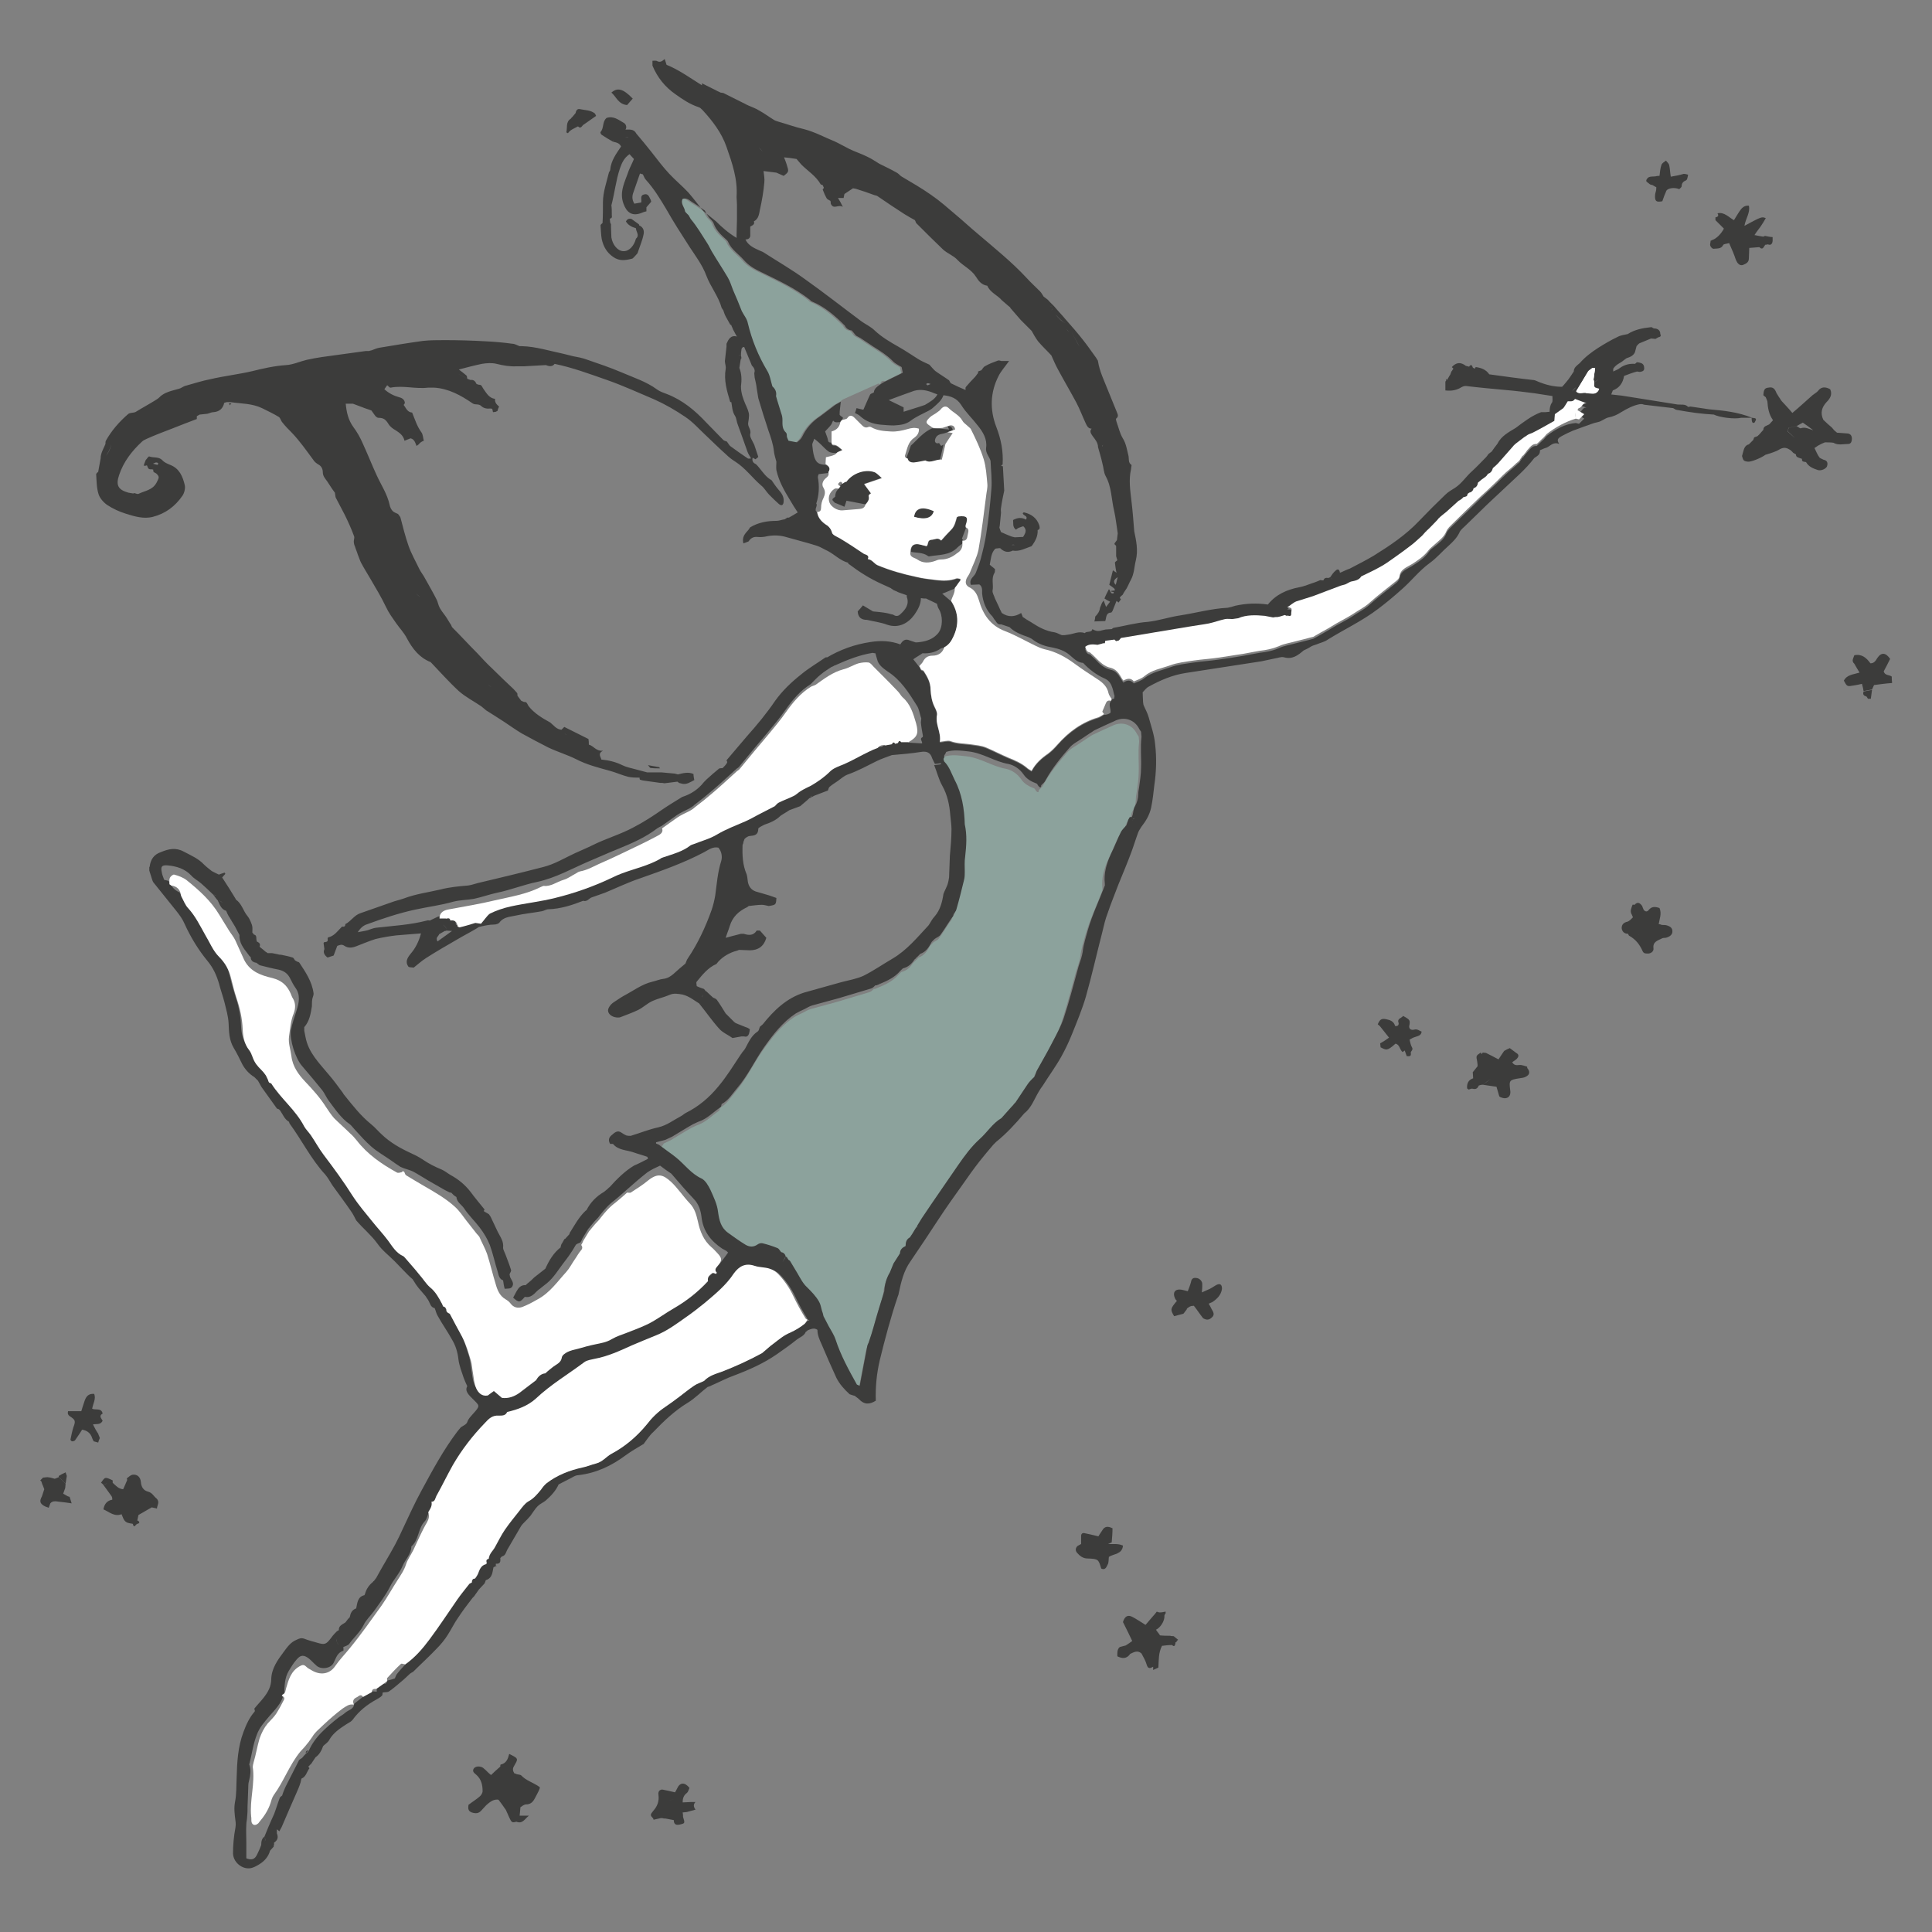 <?xml version="1.0" encoding="utf-8"?>
<!-- Generator: Adobe Illustrator 28.1.0, SVG Export Plug-In . SVG Version: 6.00 Build 0)  -->
<svg version="1.1" id="Ebene_1" xmlns="http://www.w3.org/2000/svg" xmlns:xlink="http://www.w3.org/1999/xlink" x="0px" y="0px"
	 viewBox="0 0 480 480" style="enable-background:new 0 0 480 480;" xml:space="preserve">
<rect x="0" y="0" width="480" height="480" fill="#808080" stroke="none"/>
<style type="text/css">
	.st0{fill:#8CA29C;}
	.st1{fill:#3C3C3B;}
	.st2{fill:#FFFFFF;}
</style>
<path class="st0" d="M256.8,268.2L256.8,268.2c-0.1,0.2-0.2,0.4-0.3,0.6l0,0c-0.5,0.5-1,1-1.4,1.6c-1,1.5-2,3-3,4.5
	c-0.1,0.1-0.2,0.2-0.3,0.3c-0.2,0.3-0.5,0.6-0.7,0.8c-0.8,0.9-1.7,1.9-2.5,2.8c-2.2,1.3-3.5,3.5-5.4,5.2c-2.1,1.9-3.7,4.1-5.3,6.4
	c-3,4.4-6.1,8.8-9.1,13.3c-0.4,0.6-0.7,1.2-1.1,1.8c-0.4,0.6-0.7,1.2-1.1,1.8l0,0c-0.2,0.4-0.5,0.7-0.7,1.1l0,0
	c-0.9,0.5-1.1,1.2-1.1,2.2l0,0c-0.9,0.3-1.4,0.9-1.5,1.8l0,0c-0.5,0.8-1.1,1.7-1.6,2.5c-0.3,0.7-0.6,1.5-0.9,2.2
	c-0.9,1.5-1.3,3-1.4,4.7c-0.9,2.9-1.8,5.8-2.6,8.7c-0.4,1.4-0.8,2.7-1.3,4.1c-0.1,0.2-0.2,0.4-0.3,0.7c-0.5,2.8-1.1,5.6-1.6,8.4
	c-0.1,0.5-0.2,1-0.3,1.6c-0.2-0.1-0.5-0.2-0.7-0.3c-2-3.6-4-7.2-5.3-11.2c-0.4-1.2-1.1-2.2-1.7-3.3c-0.4-0.8-0.9-1.7-1.3-2.5
	c-0.1-0.5-0.2-0.9-0.4-1.4c-0.2-0.7-0.3-1.5-0.7-2.2c-0.8-1.4-1.9-2.5-3-3.6c-1-0.9-1.7-2.3-2.4-3.5c-0.6-1-1.2-2-1.8-3
	c-0.1-0.1-0.3-0.2-0.4-0.3l0,0c-0.1-0.2-0.3-0.4-0.4-0.7c-0.1,0-0.2,0-0.3-0.1c-0.1-0.6-0.5-1-1.1-1.1c-0.3-0.3-0.5-0.8-0.9-1
	c-1.2-0.5-2.5-0.9-3.7-1.2c-0.4-0.1-0.9,0-1.3,0.3c-1,0.7-2,0.6-2.9,0.1c-1.5-0.9-3-2-4.4-3c-1.8-1.3-2.2-3.1-2.5-5.2
	c-0.2-1.9-1.1-3.7-1.9-5.5c-0.5-1-1.2-2.3-2.2-2.8c-2.6-1.2-4.2-3.5-6.3-5.2c-0.6-0.5-1.3-1-2-1.5c-0.8-0.6-1.5-1.1-2.3-1.7
	c0.8-0.1,1.2-0.7,1.5-1.3c0.6-0.3,1.1-0.5,1.7-0.8c1.7-1,3.4-2.1,5.2-3.1c0.4-0.2,0.9-0.4,1.3-0.6c2.2-0.7,3.7-2.4,5.5-3.6
	c0.2-0.1,0.2-0.5,0.3-0.8c1.7-0.9,2.6-2.5,3.8-3.9c2.7-3.1,4.4-6.9,6.8-10.3c2.2-3.1,4.5-6.1,7.8-8.3c0.7-0.4,1.5-0.8,2.2-1.1
	c0.6-0.3,1.2-0.7,1.9-0.9c2.2-0.6,4.4-1.2,6.6-1.8c2.7-0.8,5.3-1.6,8-2.4c0.4-0.1,0.8-0.5,1.1-0.8c0.1,0,0.2,0,0.3,0
	c0.2-0.1,0.5-0.2,0.7-0.3l0,0c1.9-0.8,3.7-1.6,5.1-3.2l0,0c0.2-0.2,0.5-0.5,0.7-0.7l0,0c1.3-0.3,2.2-1.1,2.9-2.2l0,0
	c0.1-0.1,0.3-0.3,0.4-0.4c0.3-0.3,0.7-0.6,1-1c1.5-0.5,2.2-1.7,2.9-3l0,0c0.2-0.2,0.5-0.5,0.7-0.7l0,0c0.5-0.4,1.2-0.6,1.5-1.1
	c1.1-1.5,2-3.1,3.1-4.6c0-0.1,0.1-0.2,0.1-0.4c0.2-0.4,0.6-0.8,0.7-1.2c0.7-2.4,1.3-4.8,1.9-7.3c0.2-0.7,0.2-1.4,0.2-2.1
	c0-1.3-0.1-2.5,0.1-3.8c0.3-2.7,0.5-5.3-0.1-8c-0.1-3.8-0.7-7.6-2.5-11c-0.8-1.6-1.3-3.3-2.6-4.6c-0.1-0.1-0.1-0.4-0.2-0.7
	c0-0.2,0-0.3,0-0.5c0.2-0.3,0.4-0.6,0.5-0.9c1.9-0.6,3.7-0.3,5.6-0.1c3.5,0.4,6.4,2.5,9.8,3.1c1.5,0.3,2.9,1.3,3.8,2.6
	c0.8,1.2,2,1.8,3.3,2.3c0.2,0.2,0.3,0.5,0.5,0.7c0.4,0.4,0.6,0.2,0.6-0.3c0.4-0.4,0.9-0.8,1.1-1.3c1.6-2.9,3.7-5.5,5.9-8
	c0.8-1,2.1-1.6,3.1-2.3c0.7-0.5,1.4-0.9,2.1-1.4c0.4-0.2,0.7-0.5,1.1-0.7l0,0c1-0.5,2-0.9,3-1.4c0.6-0.3,1.2-0.5,1.8-0.8
	c2.4-1.3,5.1-0.5,6.3,2c0.1,0.2,0.3,0.4,0.4,0.6c0,0.4,0.1,0.8,0.1,1.1c0,0.1,0,0.2,0,0.3c-0.3,2.5,0,5-0.1,7.6
	c0,1.6-0.3,3.3-0.5,4.9c-0.1,0.5-0.2,1.1-0.2,1.6c0,1.1-0.3,2.1-0.8,3c-0.4,0.6-0.4,1.4-0.6,2.2l0,0c-0.1,0.2-0.1,0.3-0.2,0.5l0,0
	c-0.2,0-0.3,0-0.5,0c-0.1,0.2-0.3,0.5-0.4,0.7c-0.1,0.4-0.3,0.8-0.4,1.3l0,0c-0.5,0.6-1.1,1.1-1.4,1.7c-0.9,1.8-1.6,3.7-2.5,5.5
	c-1.1,2.4-1.8,4.8-1.5,7.4c0,0.1,0,0.3,0,0.4c-1.4,3.7-3.1,7.2-4.2,11c-0.5,1.8-1.1,3.6-1.3,5.5c-0.2,1.2-0.6,2.3-1,3.5
	c-1.2,4.3-2.3,8.7-3.7,12.9c-0.7,2.1-1.8,4.1-2.8,6c-1.2,2.4-2.6,4.7-3.9,7.1C257.1,267.2,257,267.7,256.8,268.2z"/>
<path class="st0" d="M218.7,95.4c-0.2,0-0.4-0.1-0.5-0.1c-2.9,1.3-5.8,2.6-8.7,3.9c-0.4,0.2-0.6,0.5-1,0.7c-0.5,0.3-0.9,0.5-1.4,0.8
	c-1.1,0.8-2.2,1.7-3.3,2.5c-0.1,0.1-0.3,0.2-0.4,0.3c-2,1.3-3.5,3-4.5,5.1c-0.3,0.6-0.8,1-1.3,1.4c-0.7-0.1-1.4-0.3-2.1-0.4l0,0
	c-0.1-0.3-0.3-0.7-0.4-1c0-0.3,0-0.8-0.2-1c-1-0.9-0.9-2-0.9-3.2c0-0.5-0.1-1.1-0.3-1.6c-0.4-1.4-0.9-2.8-1.3-4.3
	c0.2-1-0.2-1.8-0.9-2.4c-0.4-1.3-0.6-2.8-1.3-3.9c-2.2-3.7-3.8-7.6-4.8-11.8c-0.2-1.1-1-2-1.5-3c-0.7-1.8-1.4-3.5-2.2-5.3
	c-0.4-1-0.7-2.1-1.3-3.1c-1.3-2.2-2.7-4.3-4-6.5c-0.4-0.7-0.7-1.4-1.1-2c-1.3-2-2.5-4.1-4.1-6c-0.2-0.3-0.3-0.6-0.5-0.9
	c-0.2-0.2-0.4-0.4-0.6-0.6c-0.1-0.1-0.2-0.2-0.3-0.4l0,0c-0.1-1-1.2-1.8-0.6-3.1c0.9-0.3,1.5,0.2,2.2,0.7c1.1,0.7,2.2,1.4,3.3,2.2
	c0.3,0.6,0.6,1.1,1,1.7c0.4,0.5,1,0.9,1.2,1.5c0.6,1.7,1.8,2.8,3,3.9c0.2,0.2,0.5,0.4,0.6,0.7c0.8,1.9,2.6,3,3.9,4.5
	c1.2,1.4,2.8,2.3,4.5,3.1c4.1,2,8.2,3.9,11.8,6.7c0.2,0.1,0.3,0.4,0.6,0.5c3.2,1.3,5.8,3.6,8.2,6c0.3,0.7,0.9,1.1,1.7,1.2
	c0.4,0.4,0.7,0.9,1.1,1.3c0.4,0.2,0.7,0.4,1.1,0.6c1.1,0.7,2.2,1.5,3.3,2.2c1.6,1,3.2,2,4.6,3.4c0.6,0.7,1.5,1.1,2.3,1.6
	c0.1,0.5,0.2,1,0.3,1.4c-1.3,0.7-2.7,1.3-4,2C219.3,94.5,218.8,94.7,218.7,95.4L218.7,95.4z"/>
<g>
	<path class="st1" d="M302.3,319.2c-0.6,0.3-1.1,0.7-1.7,1s-1.2,0.5-2,0.9c0.1-0.9,0.1-1.5,0.1-2.1c0-0.7-0.7-1.5-1.6-1.5
		c-0.7-0.1-1.1,0.3-1.2,1c-0.2,0.8-0.5,1.5-0.8,2.3c-0.7-0.2-1.2-0.3-1.7-0.4c-1.5-0.2-2.1,0.8-1.5,2.1c0.1,0.3,0.3,0.5,0.5,0.7
		c-1.6,1.9-1.7,2.1-0.7,3.8c0.7-0.2,1.5-0.4,2.3-0.6c0.3-0.3,0.5-0.7,0.8-1c0-0.1,0.1-0.2,0.1-0.3c0.3-0.2,0.6-0.5,1-0.6
		c0.2-0.1,0.5,0,0.7-0.1c0.8,1,1.5,2.1,2.3,3.1c0.8,0.5,1.5,0.5,2.2-0.2c0.8-0.7,0.3-1.4-0.1-2.1c-0.2-0.4-0.4-0.8-0.7-1.3
		c0.4-0.2,0.7-0.3,0.9-0.4c1.2-0.8,2.2-1.8,2.4-3.3C303.6,319.2,303.2,318.8,302.3,319.2z"/>
	<path class="st1" d="M23.1,353.9c0.8-0.2,1.8,0.2,2.4-0.9c-0.2-0.5-1.1-1.2,0-1.8c-0.3-1.5-1.8-0.8-2.6-1.2c0.2-1.3,1-2.4,0.5-3.7
		c-1.4-0.1-2,0.6-2.4,1.8c-0.3,0.9-0.6,1.8-0.8,2.5c-1.2,0-2.3,0-3.3,0c-0.1,0.5-0.1,0.9,0.5,1.3c1.4,0.9,1.4,1.2,0.8,2.8
		c-0.3,1-0.5,2-0.7,3c0.3,0.6,0.7,0.4,1.1,0.2c0.6-0.9,1.2-1.7,1.8-2.7c1.2,0.2,2.1,0.8,2.5,2.1c0.1,0.3,0.2,0.5,0.4,0.8l0,0
		c0.4,0.1,0.7,0.2,1.1,0.3c0.1-0.4,0.2-0.7,0.4-1.1c-0.1-0.4-0.3-0.7-0.4-1.1C23.9,355.5,23.5,354.7,23.1,353.9z"/>
	<path class="st1" d="M415.1,43.9c-0.2-1.2-0.2-2.1-0.4-2.9c-0.1-0.4-0.5-0.7-0.8-1.1c-0.4,0.3-0.9,0.6-1.1,1
		c-0.3,0.9-0.4,1.8-0.5,2.8c-0.3,0-0.6,0-0.9,0.1c-0.6,0.1-1.2,0-1.7,0.2c-0.3,0.1-0.7,0.6-0.7,0.9c0,0.3,0.5,0.5,0.8,0.8
		c0.2,0.2,0.5,0.2,0.8,0.3c0,0,0.8,0.5,0.9,0.5c0,0.3,0,0.7-0.1,1c-0.1,0.4-0.2,0.7-0.2,1c-0.1,1.5,0.3,1.8,1.8,1.5
		c0.3-0.9,0.6-1.7,1-2.6c0.4-0.7,2.1-0.9,3.2-0.4c0.2-0.2,0.6-0.5,0.6-0.7c0-0.6,0.2-1,0.7-1.3c0.2-0.1,0.5-0.2,0.6-0.4
		c0.2-0.4,0.2-0.8,0.3-1.2c-0.4-0.1-0.7-0.2-1.1-0.2C417.3,43.5,416.3,43.7,415.1,43.9z"/>
	<path class="st1" d="M279,384c-1.3-0.6-2.5-0.3-3.7-0.4l0,0c0.4-0.2,0.7-0.3,0.9-0.4c0.1-1.2,0.2-2.4,0.2-3.5
		c-1.2-0.6-2-0.5-2.6,0.6c-0.3,0.5-0.7,1-0.9,1.4c-1.3-0.3-2.4-0.6-3.5-0.8c-0.5-0.1-0.8,0.2-0.8,0.7c0,0.6,0,1.3,0,2
		c-0.3,0.2-0.6,0.3-0.9,0.5c-0.5,0.5-0.6,1.1-0.1,1.7c0.7,0.8,1.5,1.4,2.6,1.4c2.7,0.1,2.7,0.2,3.4,2.5c1,0.5,1.3-0.4,1.6-1
		c0.3-0.5,0.2-1.3,0.3-1.9C276.7,386,278.8,386.2,279,384z"/>
	<path class="st1" d="M379.4,265c-0.3-0.1-0.7-0.2-1-0.3c-0.2,0-0.3-0.1-0.5-0.1c-0.7-0.1-1.6,0.4-2.2-0.7c0.4-0.3,0.8-0.5,1.1-0.8
		c0.5-0.5,0.7-1.1-0.1-1.5c-0.5-0.4-1.1-0.8-1.6-1.2c-0.5,0.2-0.9,0.4-1.4,0.7c-0.5,0.7-1,1.5-1.4,2.1c-1.1-0.6-2.1-1.1-3.1-1.6
		c-0.3,0-0.5-0.1-0.8-0.1c-0.1,0.1-0.2,0.3-0.3,0.4c-0.1-0.1-0.1-0.3-0.2-0.4c-1.2,0.8-1.2,0.8-0.9,2.2c0.1,0.5,0.1,1,0.1,1.2
		c-0.5,0.6-0.9,1.1-1.2,1.5c0,0.5,0.1,0.9,0.1,1.5c-1.2,0.4-1.6,1.3-1.5,2.5c0.1,0.1,0.2,0.2,0.4,0.3c0.3-0.1,0.7-0.3,1-0.2
		c0.8,0.2,1.2-0.1,1.5-0.8c-0.4-0.3-0.6-0.7-0.8-1c0.1,0.3,0.4,0.7,0.8,1c0.3-0.1,0.6-0.2,1-0.2c0.6-0.5,1.2-0.9,1.9-1.4l0,0
		c0.3,0.1,0.6,0.2,0.8,0.4c-0.2-0.2-0.5-0.3-0.8-0.4c-0.6,0.5-1.2,0.9-1.9,1.4c1.1,0.2,2.2,0.3,3.4,0.5c0.2,0.8,0.5,1.6,0.7,2.4
		c0.1,0.1,0.2,0.1,0.3,0.2c1.6,0.7,2.7-0.1,2.4-1.8c-0.3-2.4-0.2-2.5,2.3-2.9c0.5-0.1,1.1-0.1,1.6-0.4c1-0.5,1.1-1.3,0.3-2.2
		C379.5,265.3,379.4,265.2,379.4,265z M371.3,268.8c0.1,0.1,0.2,0.2,0.3,0.3C371.5,269,371.4,268.9,371.3,268.8z"/>
	<path class="st1" d="M351.4,255.8c-0.3,0.1-1.3,0.2-1.3-0.8c0.3-1.5,0.3-1.6-1.5-2.6c-0.4,0.6-1.6,0.6-1.1,1.8
		c0,0.6-0.3,0.8-0.9,0.7c-0.1,0-0.2,0-0.3,0c0.1,0,0.2,0,0.3,0c-0.3-1.2-1.3-1.5-2.3-1.7c-1.1-0.2-1.5,0.1-2,1.3
		c0.2,0.1,0.3,0.3,0.5,0.4c0.8,1,1.5,1.9,2.3,2.9c-0.7,0.5-1.4,1-2.2,1.4c0,0.3,0.1,0.7,0.1,1c1.4,0.7,1.6,1,3.7-0.9
		c1.1,0.2,1,1.5,1.8,2.1c0.1-0.1,0.3-0.3,0.5-0.4c0.2,0.5,0.3,0.9,0.5,1.4c0.6,0,1.2,0.2,1-0.9c0-0.3,0.7-0.7,0.3-1.3
		c-0.3-0.5-0.4-1.1-0.6-1.9c0.4-0.2,0.8-0.5,1.2-0.6c0.7-0.3,1.7-0.3,1.8-1.4C352.6,256.1,352.2,255.6,351.4,255.8z"/>
	<path class="st1" d="M470,168.1c-0.6-0.5-1.7-0.2-2-1.3c0.6-1.1,1.1-2.1,1.6-3.1c-1.1-1.6-2.2-1.7-3.2-0.2
		c-0.4,0.7-0.8,1.3-1.7,1.3c-1-1.4-2.2-2.4-4-2c-0.2,0.7-0.8,1.4,0,2.1c0.4,0.7,0.8,1.4,1.3,2.2c-1.6,0.5-3.1,0.5-3.9,2
		c0.8,1.5,0.8,1.5,2.5,1.2c0.6-0.1,1.2-0.2,2-0.4c0.2,0.7,0.3,1.2,0.4,1.8c0.7-0.1,1.4-0.3,2.1-0.4c0.2-0.4,0.3-0.7,0.5-1.1
		c1.5-0.2,2.9-0.4,4.4-0.5l0.1-0.1C470,169.1,470,168.6,470,168.1z"/>
	<path class="st1" d="M414.1,229.9c-0.4-0.1-0.8-0.1-1.2-0.1c-0.3-0.1-0.5-0.2-0.8-0.2c-0.6-0.1-0.9-0.3-0.9-0.7
		c0,0.4,0.3,0.7,0.9,0.7c0.2-1.3,0.8-2.6,0.2-4c-1.1-0.4-2-0.4-2.7,0.5c-0.4,0.5-0.8,0.4-1.2,0c-0.1-0.3-0.3-0.6-0.4-1
		c-0.5-0.7-1.1-1.2-1.9-0.3c-0.2,0-0.5-0.1-0.5,0c-0.3,0.8-0.7,1.6-0.2,2.4c0.1,0.2,0.2,0.5,0.3,0.7c-0.4,0.4-0.8,0.9-1.4,1.1
		c-0.9,0.2-1.4,0.7-1.4,1.6c0.1,0.8,0.6,1.4,1.6,1.4c0.1,0.2,0.1,0.4,0.3,0.5c1.6,0.9,2.6,2.2,3.3,3.8c0.3,0.7,0.9,0.6,1.5,0.6
		c0.8-0.1,1.3-0.7,1.2-1.3c-0.2-1.6,1-1.9,2-2.4c0.3-0.2,0.7-0.2,1-0.2c1-0.2,1.7-0.8,1.7-1.5C415.6,230.5,414.8,230.1,414.1,229.9z
		 M408.2,233.4L408.2,233.4c0.2,0,0.3,0,0.5,0C408.5,233.4,408.4,233.4,408.2,233.4z M405.9,231.7c0.5-0.1,0.9,0,1.3,0.6
		c0.4,0,0.6,0.1,0.8,0.3c-0.2-0.2-0.4-0.3-0.8-0.3C406.8,231.7,406.4,231.5,405.9,231.7z"/>
	<path class="st1" d="M129.5,441.1c-0.2-0.2-0.7-0.2-1.1-0.3l0,0c-0.2-0.1-0.4-0.2-0.6-0.2l0,0c-0.4-0.6-0.5-1.2-0.1-1.8
		c0.3-0.6,0.9-1.4,0.7-1.8c-0.2-0.5-1.1-0.8-1.6-1.1c-0.1-0.1-0.2-0.1-0.3-0.1c-0.3,1.2-0.7,2.3-2.1,2.6c-0.1,0-0.1,0.3-0.1,0.5
		c-0.8,0.7-1.5,1.3-2.3,2.1c-0.4-0.3-0.6-0.5-0.8-0.7c-0.4-0.4-0.8-0.8-1.2-1.1c-0.8-0.5-1.9-0.4-2.3,0.2c-0.5,0.8,0.3,1.2,0.7,1.6
		c1.2,1.1,1.5,2.5,1.5,4c0,0.5-0.4,1.1-0.8,1.4c-0.8,0.7-1.8,1.3-2.7,2c-0.1,0.8-0.2,1.5,0.8,1.9c1,0.3,1.7,0.3,2.4-0.5
		c0.4-0.4,0.8-0.9,1.2-1.3c0.8-0.7,1.6-1.4,2.7-1.4c0.1,0,0.3,0,0.4,0.1c0.6,0.8,1.2,1.6,1.8,2.5c0.3,0.6,0.5,1.2,0.8,1.8
		c0.6,1.3,0.7,1.4,1.8,1.1c1.5,0.6,2-0.6,3.1-1.5c-1,0-1.6,0-2.3,0c0.1-0.6,0.1-1.2,0.2-2.1c0.3-0.2,0.9-0.7,1.4-0.7
		c1.6,0,2-1.2,2.6-2.3c0.3-0.6,0.6-1.1,0.8-1.7c0-0.1,0-0.2,0-0.3C132.4,442.8,130.7,442.4,129.5,441.1z"/>
	<path class="st1" d="M36.8,370.6c-1.2-0.3-1.7-1.2-1.8-2.4c-0.1-1.2-0.9-2-2.1-1.8c-0.5,0.1-1,0.6-1.4,0.9c0,0.1,0.1,0.3,0.1,0.4
		l0,0c-0.3,0.8-0.7,1.6-1,2.3c-1.2-0.1-1.8-0.9-2.6-1.6c0-0.2,0-0.4,0-0.6c-1.9-0.9-1.9-0.9-2.9,0.6c0.2,0.1,0.3,0.2,0.5,0.4l0,0
		c0.7,1,1.4,1.9,2.1,2.9c0.2,0.3,0.2,0.6,0.2,0.9c-1.3,0.2-2,1.1-2.2,2.4c1.4,0.6,2.7,1.9,4.5,1.2c0.4,0.9,0.6,2,1.8,2.2
		c0.3,0.1,0.7,0.1,1,0.2c0.3,1.3,0.7,0.1,1.1,0c0.4-0.1,0.8-0.3,0.2-0.8c0,0-0.1,0-0.2,0c0.1-0.5,0.2-0.9,0.3-1.4
		c1.1-0.6,2.2-1.3,3.3-1.9c0.4,0.1,0.9,0.2,1.3,0.3c0-0.8,0.8-1.6-0.1-2.5C38.2,371.8,37.9,370.9,36.8,370.6z M26.6,368.6
		c-0.3,0.1-0.6,0.1-0.9,0.3C26,368.7,26.3,368.6,26.6,368.6z"/>
	<path class="st1" d="M171.8,447.7c-0.7,0-1.4,0.1-2.2,0.1c0-0.9,0.2-1.7,1-2.3c0.4-0.3,0.5-0.9,0.7-1.3c-1.2-1.5-2.4-1.4-3.1,0.2
		c-0.2,0.4-0.4,0.8-0.5,0.9c-1.2-0.3-2.2-0.5-3.2-0.7c-0.2,0.5-0.3,0.9-0.3,1.2c0-0.3,0.1-0.7,0.3-1.2c-0.9,0.1-1,0.8-0.9,1.4
		c0.2,1.5-0.3,2.8-1.3,3.9c-0.8,1-0.8,1.1,0,1.9c0,0.1,0,0.2,0.1,0.3c0.6-0.1,1.2-0.3,1.8-0.4c0.2,0,0.5,0,0.7,0.1
		c0.1,0,0.2,0,0.4,0c0.7,0.1,1.4,0.3,2.1,0.4c0,1.1,0.6,1.3,1.5,1.1c1.3-0.3,1.3-0.3,0.8-1.9c0-0.4,0-0.7-0.1-1.1
		c0.3,0,0.7-0.1,1-0.1c0.7-0.2,1.4-0.4,2.2-0.6c-0.6-0.8-0.5-1.4,0-1.9C172.5,447.7,172.2,447.7,171.8,447.7z M167.5,447.1
		c-0.4,0-0.9,0.1-1.4,0.3c0,0.6,0.1,1.2,0.1,1.8c0-0.6-0.1-1.2-0.1-1.8C166.6,447.2,167,447.1,167.5,447.1z"/>
	<path class="st1" d="M292.3,407.7c0.2-0.1,0.3-0.2,0.4-0.3c-0.4-0.3-0.7-0.6-1.1-0.9c-0.3,0-0.6,0-0.9-0.1c-0.8,0-1.7,0-2.5-0.1
		c-0.3-0.5-0.7-0.9-1-1.4c1.1-0.5,2.2-2.2,2.1-3.5c0-0.2,0.2-0.4,0.3-0.6c0-0.1,0-0.3,0-0.4c-0.5,0.1-1,0.2-1.5,0.2
		c-0.2,0-0.5-0.1-0.7-0.2c-0.3,0.4-0.6,0.8-1,1.2c-0.6,0.7-1.3,1.5-1.8,2.1c-1.3-0.8-2.3-1.5-3.3-2c-1.1-0.6-1.9-0.1-2.3,1.3
		c0.8,1.6,1.6,3.2,2.3,4.7c-0.5,0.4-1,0.7-1.6,1.1c-0.5,0.1-1,0.3-1.5,0.4c-0.7,0.6-0.6,1.5-0.6,2.3c1.2,0.6,2.3,0.7,3.2-0.6
		c-0.2-0.1-0.4-0.3-0.5-0.4c0.1,0.2,0.3,0.3,0.5,0.4c0.9-0.4,1.8-1,2.8-0.1c0.5,0.9,1,1.8,1.3,2.8c0.3,1.1,0.9,0.9,1.6,0.5
		c0,0.3,0,0.6,0,0.8c0.4-0.2,0.9-0.4,1.3-0.6c0.1-1.8,0-3.7,0.9-5.4c0.8-0.1,1.7-0.2,2.5-0.2c0.5,0.5,0.7,0.2,0.8-0.3
		c0-0.1,0.1-0.2,0-0.3c0.2-0.1,0.3-0.2,0.5-0.4C292.6,407.8,292.5,407.7,292.3,407.7L292.3,407.7z M287.1,409.8c0,0.2,0,0.3,0,0.5
		C287.1,410.2,287.1,410,287.1,409.8z"/>
	<path class="st1" d="M438.5,58.6c-0.1,0.1-0.3,0.1-0.4,0.2c-0.6-0.1-1.3-0.2-2.2-0.4c0.5-0.8,1-1.4,1.5-2.1
		c0.5-0.7,0.9-1.4,1.3-2.1c-1-0.4-1-0.4-5.3,1.9c0.3-1.8,1.5-3.3,1.1-5c-1.2-0.1-1.8,0.6-2.4,1.5c-0.4,0.6-0.8,1.3-1.3,2.1
		c-1.3-0.7-2.4-2.1-4.1-1.7c0.4,0.6,0.1,0.9-0.5,1c0,0.2,0,0.5,0,0.7c0.7,0.7,1.4,1.4,2.1,2.1c-0.8,1.5-2,2.6-3.1,2.9
		c0,0.1-0.1,0.1-0.2,0.1c0,0.4-0.2,0.9-0.1,1.2c0.1,0.4,0.6,0.9,0.9,0.8c0.8-0.1,1.8,0.1,2.3-0.9c0.1-0.3,0.8-0.3,1.5-0.5
		c0.4,1,0.9,2,1.3,3.1c0.2,0.5,0.3,1,0.6,1.5c0.3,0.6,0.9,1.1,1.6,0.8c0.7-0.3,1.4-0.6,1.4-1.6c0-0.9,0.1-1.7,0.1-2.6
		c0.9-0.1,1.7-0.1,2.5-0.2c0.1-0.2,0.2-0.3,0.3-0.4c-0.1,0.1-0.2,0.2-0.3,0.4c0.9,0.9,1.1-0.2,1.5-0.6c0.2,0,0.4,0,0.6-0.1
		c-0.1-0.2-0.1-0.3-0.2-0.5c0.1,0.2,0.1,0.3,0.2,0.5c0.7,0.3,1.1,0,1.2-0.8c0-0.3,0-0.7,0-1C439.7,58.9,439.1,58.7,438.5,58.6z"/>
	<path class="st1" d="M16.3,365.8c-0.7,0.3-1.2,0.6-1.7,0.9c0,0.1,0,0.2,0,0.3c0.6,0.5,1.1,1.1,1.7,1.6c0.1-0.6,0.2-1.3,0.3-1.9
		C16.5,366.4,16.4,366.1,16.3,365.8z"/>
	<path class="st1" d="M463.6,173c0.2,0,0.3,0.4,0.5,0.6c0.2,0,0.5,0,0.7,0c0.1-0.7,0.2-1.5,0.3-2.2c-0.7,0.1-1.4,0.3-2.1,0.4
		C462.8,172.4,462.9,172.8,463.6,173z"/>
	<path class="st1" d="M16.4,371.5c-0.2-0.1-0.5-0.3-0.7-0.4c0.2-0.5,0.3-0.9,0.5-1.4c0-0.4,0.1-0.7,0.1-1.1
		c-0.6-0.5-1.1-1.1-1.7-1.6c-0.3,0.1-0.7,0.3-1,0.4c-0.4-0.1-0.8-0.2-1.1-0.3c-0.2,0-0.5-0.1-0.7-0.1c-0.4,0-0.7,0.1-1.1,0.1
		c-0.2,0.2-0.5,0.5-0.7,0.7c0.1,0.1,0.2,0.2,0.3,0.3c0.1,0.4,0.2,0.7,0.4,1.1c0.4,0.2,0.7,0.5,1.1,0.7c-0.4-0.2-0.7-0.5-1.1-0.7
		c0.1,0.3,0.2,0.5,0.3,0.8c-0.2,0.6-0.4,1.2-0.6,1.8c-0.6,1.1-0.5,1.7,0.5,2.3c0.3,0.2,0.7,0.3,1.2,0.5c0.2-0.5,0.3-0.8,0.4-1.1
		c0.6-0.7,1.4-0.5,2.2-0.4c0.9,0.1,1.9,0.2,3.1,0.4c-0.2-0.7-0.4-1.2-0.5-1.6C16.9,371.8,16.7,371.7,16.4,371.5z"/>
</g>
<g>
	<path class="st1" d="M155.8,26.1c0.4-0.5,0.9-1,1.4-1.6c-2.4-2.5-3.8-2.8-5.3-1.5C153.1,24,153.6,25.9,155.8,26.1z"/>
	<path class="st1" d="M141.1,33.1c0.6-0.9,1.6-1.2,2.5-1.7c0.8,0.8,1-0.3,1.5-0.5c1-0.7,2-1.4,3-2.1c-0.1-0.2-0.2-0.5-0.3-0.6
		c-1.1-0.9-2.5-0.8-3.8-1.1c-0.6-0.1-0.9,0.4-1,1c-0.2,0.2-0.3,0.4-0.5,0.6c-0.2,0.3-0.5,0.5-0.7,0.8c-1.3,0.8-0.8,2.3-1.1,3.4
		C140.7,32.9,141,33,141.1,33.1z"/>
	<path class="st1" d="M459.1,107.7c-0.9-0.1-1.8-0.1-2.7-0.2c-0.2-0.2-0.5-0.4-0.7-0.6s-0.4-0.5-0.6-0.7c-0.7-0.6-1.4-1.2-2.1-1.9
		c-0.8-1.7-0.4-3.1,0.8-4.4c0.9-0.9,1.5-1.9,0.9-3.2c-1.1-0.6-2.2-0.7-3,0.4c-0.1,0.1-0.2,0.2-0.3,0.3c-0.4,0.3-0.7,0.5-1.1,0.8
		c-1.6,1.4-3.2,2.9-5,4.4c-0.8-1-1.7-1.9-2.6-2.9c-0.1-0.1-0.2-0.3-0.3-0.4c-0.2-0.4-0.5-0.7-0.7-1.1c-0.1-0.2-0.3-0.4-0.4-0.7
		c-0.4,0-0.8,0-1.2,0c0.4,0,0.8,0,1.2,0c-0.4-1-0.9-1.4-1.9-1.2c-1,0.1-1.2,0.5-1.3,1.9c0.2,0.2,0.4,0.3,0.6,0.5
		c0.1,0.3,0.3,0.7,0.4,1l0,0c0.1,1.7,0.4,3.3,1.4,4.7c-0.3,0.3-0.6,0.7-0.9,1c-0.6,0.4-1.5,0.4-1.5,1.4c-0.5,0.5-0.9,1.1-1.4,1.5
		c-0.2,0.2-0.6,0.2-0.9,0.4c-0.1,0.2-0.1,0.4-0.2,0.6c-0.4,0.4-0.7,0.7-1.1,1.1l0,0c-0.9,0.2-1.2,1-1.4,1.8
		c-0.1,0.4-0.2,0.7-0.3,1.1c0.3,1.1,0.4,1.3,1.5,1.4c0.8,0.1,3.4-1,4.3-1.7c1.2-0.4,2.5-0.7,3.6-1.4c1.1-0.6,1.8-0.3,2.6,0.2
		c0.2,0.2,0.5,0.4,0.7,0.7c0.2,0.1,0.5,0.3,0.7,0.4c0,0.7,0.5,0.7,0.9,0.9c0.2,0.1,0.4,0.1,0.6,0.2c-0.1,0.8,0.5,0.7,1,0.8l0,0
		c0.7,1.2,1.8,1.6,3,2c0.8,0.2,1.9-0.3,2.2-0.9c0.3-0.9,0.1-1.5-0.9-1.7c-0.3-0.2-0.8-0.3-1-0.6c-0.5-0.7-0.8-1.5-1.2-2.3
		c0.4-0.2,0.7-0.5,1.1-0.7c0.5-0.3,1-0.5,1.5-0.7c0.7,0,1.4,0,2.1,0.1c1.2,0.7,2.5,0.3,3.7,0.3c0.7,0,0.9-0.7,0.9-1.3
		C460.1,108.2,459.7,107.8,459.1,107.7z M440.2,109.5L440.2,109.5c0.1,0,0.2,0.1,0.3,0.1C440.4,109.6,440.3,109.5,440.2,109.5z
		 M447.4,106.4c-0.2,0.1-0.7-0.4-1-0.5c-0.7,0.1-1.3,0.3-2,0.4c-0.1,0.3-0.2,0.6-0.2,0.9c0.6,0.5,1.2,1.1,1.7,1.6
		c-0.6-0.5-1.2-1.1-1.8-1.6c0.1-0.3,0.2-0.6,0.2-0.9c0.7-0.1,1.3-0.3,2-0.4c0.5-0.3,1.1-0.6,1.6-0.9c0.9,0.6,1.7,1.2,2.6,1.9
		C449.5,106.6,448.5,106,447.4,106.4z"/>
	<path class="st1" d="M435.9,105c0.6-1,0.5-1.1-0.6-1.2c-3.4-1.4-7-1.8-10.6-2.1c-1.6-0.2-3.1-0.5-4.7-0.7c-0.2,0-0.4,0.1-0.6,0.1
		c-0.7-0.8-1.7-0.5-2.6-0.6c-4.6-0.7-9.2-1.5-13.8-2.2c-0.9-0.1-1.7-0.2-2.7-0.3c0.2-0.5,0.3-0.8,0.4-1c1.6-0.6,2.5-1.8,2.8-3.6
		c1-0.4,2.1-0.8,3.2-1.1c0.2,0,0.5,0.1,0.7,0.1c0.6-0.1,1.1-0.2,1.1-0.9c0-0.6-0.2-1.1-0.8-1.3c-0.3-0.1-0.7-0.2-1-0.2
		c-0.2,0.1-0.3,0.3-0.5,0.4c-1.3-0.1-2.6,0.2-3.7,1c-0.5,0.4-1.1,0.6-1.7,0.9c0-0.2,0-0.4,0-0.7c0.4-0.6,0.9-1,1.6-1.4
		c0.6-0.3,1.1-0.8,1.7-1.2l0,0c0.9-0.3,1.7-0.6,2.1-1.5c0.1-0.5,0.3-1,0.4-1.5c0.2-0.2,0.4-0.5,0.7-0.7c1-0.4,1.9-0.8,2.9-1.2l0,0
		c0.4,0,0.7,0.1,1.1,0.1c0.2-0.1,0.5-0.3,0.7-0.4c0.4-0.1,0.8-0.2,0.5-0.8c0-1-0.7-1.4-1.6-1.4c-0.3-0.1-0.5-0.4-0.8-0.3
		c-2,0.2-4,0.6-5.7,1.7c-0.9,0.2-1.8,0.3-2.5,0.7c-1.7,0.8-3.2,1.7-4.8,2.7c-1.7,1.1-3.3,2.3-4.6,3.8c-0.7,0.6-1.5,1.1-1.5,2.1l0,0
		c-0.3,0.5-0.7,1-1,1.5c-0.1,0.1-0.2,0.2-0.2,0.3c-0.6,0.7-1.1,1.4-1.7,2c-2.1,0-4.1-0.5-6-1.3c-0.4-0.2-0.9-0.4-1.3-0.4
		c-3.6-0.4-7.2-0.9-10.8-1.4c-0.8-1.2-2-1.6-3.3-1.8c-0.1,0-0.2,0.2-0.3,0.4c-0.2-0.1-0.4-0.2-0.5-0.3c-0.2-0.7-0.5-0.8-0.9-0.2
		c-0.3-0.1-0.5-0.1-0.8-0.2c-1.3-1-2.4-0.9-3.5,0.3c0.1,0.1,0.3,0.3,0.4,0.4l0,0c-0.2,0.2-0.3,0.5-0.5,0.7c0.1,0.3,0.2,0.7,0.3,1
		l0,0c-0.1-0.3-0.2-0.7-0.3-1c-0.1,0.3-0.2,0.5-0.3,0.8c-0.3,0.4-0.5,0.9-0.8,1.3l0,0c-0.1-0.1-0.2-0.2-0.3-0.3
		c0,0.1,0.1,0.3,0.1,0.4s-0.1,0.2-0.2,0.3c0,0.7,0,1.4,0,2.2c1.6,0.2,2.9-0.1,4-0.8c0.4-0.2,0.6-0.3,1.1-0.3c3.3,0.4,6.6,0.7,9.9,1
		c2.4,0.2,4.7,0.5,7.1,0.8c1.5,0.2,3,0.5,4.5,0.7c0.1,0,0.3,0,0.4-0.1c-0.1,0-0.3,0.1-0.4,0.1c0,0.6,0.1,1.3-0.1,1.6
		c-0.5,0.7-0.6,1.5-0.6,2.3c-0.3,0-0.7,0.1-1,0.1c-0.4,0-0.7,0-1.1,0c-2.4,0.9-4.3,2.4-6.3,3.9c-1.8,1.1-3.6,2-4.6,4
		c-0.5,0.6-0.9,1.2-1.4,1.9c-0.3,0.2-0.5,0.4-0.8,0.6c-0.2,0.3-0.4,0.6-0.6,0.8c-1.1,1.1-2.2,2.3-3.4,3.4c-1.5,1.3-2.6,3.1-4.3,4.2
		c-0.8,0.5-1.7,1-2.4,1.7c-2.2,2.1-4.4,4.3-6.5,6.5c-3.3,3.5-7.2,6.1-11.2,8.6c-2,1.2-4,2.2-6.1,3.3c-0.3,0.1-0.6,0.2-0.8,0.3
		c-0.5,0.2-1,0.5-1.6,0.7c-0.1-0.8-0.5-1.1-1.1-0.5c-0.5,0.4-0.9,1-1.3,1.6c0.2,0.2,0.4,0.4,0.6,0.7c-0.2-0.2-0.4-0.5-0.6-0.7
		c-0.2,0.1-0.4,0.2-0.5,0.2c-0.6-0.1-1,0-1.2,0.6c-0.2,0-0.5,0-0.7-0.1c-0.7,0.3-1.4,0.6-2.1,0.8c-1.1,0.4-2.1,0.8-3.2,1
		c-3.1,0.6-5.8,1.8-7.8,4.3c-2.7-0.4-5.4-0.3-8.1,0.3c-0.6,0.2-1.3,0.4-1.9,0.5c-4,0.2-7.9,1.3-11.8,1.9c-2.7,0.4-5.3,1.3-8,1.6
		c-2.9,0.2-5.7,1-8.6,1.5c-0.1,0.1-0.3,0.2-0.4,0.3l0,0c-0.5,0-1,0.1-1.5,0.1c-0.3,0.1-0.6,0.1-0.9,0.2c-0.9,0.3-1.6,0.2-2.4-0.3
		c-0.2,1-1.4,0.4-1.9,1c-1.5-0.6-2.9,0.3-4.3,0.4c-0.2,0-0.5,0.1-0.7,0.1s-0.5,0-0.7,0c-0.6-0.2-1.2-0.6-1.8-0.7
		c-2.1-0.3-3.8-1.2-5.5-2.3c-0.4-0.3-0.9-0.5-1.3-0.8l0,0c-0.2,0-0.3,0.1-0.4,0c0.1,0,0.3,0,0.4,0c-0.4-0.2-0.7-0.5-1.1-0.7
		c-0.1-0.3-0.2-0.6-0.4-1c-1.6,1-3.2,1.1-4.8,0c-0.3-0.6-0.6-1.2-0.8-1.7c-0.3-0.6-0.6-1.3-0.9-1.9c-0.2-0.7-0.7-1.4-0.6-2
		c0.3-1.4-0.4-3,0.5-4.4c0.1-0.2,0.1-0.6,0.1-0.9c-0.4-0.4-0.9-0.7-1.3-1.1c0.3-1.4,0.3-2.8,1.3-3.9c0.2-0.2,0.6-0.1,0.9-0.2l0,0
		c0.1,0,0.2,0,0.4,0l0,0c0.9,0.9,1.9,1.2,3.1,0.6c1.7,0.3,3.2-0.6,4.7-1.1c0.9-1.2,1.6-2.5,1.5-4c0.7-0.2,0.5-0.7,0.4-1.2
		c-0.6-1.8-2-2.8-3.8-3.2c-0.1,0-0.2,0.1-0.3,0.2c0.1,0.7,1.4,0.6,0.8,1.6c-1.1-0.6-2.1-0.5-3.2,0.1c0.1,0.8-0.2,1.7,0.7,2.4
		c0.3-0.2,0.5-0.4,0.8-0.5c0.4-0.1,0.9-0.4,1.1-0.3c0.3,0.3,0.6,0.8,0.5,1.2c0,0.5-0.4,1-0.6,1.4c-0.1,0.4-0.2,0.6-0.3,0.9
		c0.1-0.2,0.2-0.5,0.3-0.9c-0.7,0-1.4,0.1-2.1,0.1c-0.3-0.1-0.5-0.1-0.8-0.2c-0.8-0.3-1.7-0.7-2.6-1.1c-0.1-0.3-0.3-0.7-0.4-1.1
		c0-0.2,0.1-0.4,0.1-0.6l0,0c0.1-1,0.2-2.1,0.3-3.1c0-0.4-0.1-0.8,0-1.2c0.2-1.5,0.5-2.9,0.8-4.3c-0.1-1.8-0.2-3.6-0.3-5.4
		c0-0.2,0-0.5-0.1-0.7l0,0h-0.2h-0.2c0.1-0.1,0.2-0.3,0.4-0.4c0.2-3.3-0.4-6.3-1.6-9.4c-1.6-4.2-1.5-8.5,0.6-12.6
		c0.6-1.2,1.6-2.3,2.6-3.7c-0.8,0-1.4,0-1.9,0c-0.3-0.1-0.7-0.2-0.9-0.1c-1.1,0.4-2.2,0.8-3.2,1.4c-0.4,0.2-0.6,0.7-0.9,1l0,0
		c-0.3,0.1-0.5,0.2-0.8,0.3c0,0.1,0,0.2,0,0.4c-0.3,0.3-0.5,0.7-0.8,1l0,0c-0.8,0.8-1.5,1.6-2.2,2.4c-0.2,0.2-0.1,0.5-0.1,0.8
		c-1.2-0.5-2.3-1-3.5-1.6c-0.3-0.1-0.4-0.5-0.6-0.8c-1.1-0.8-2.3-1.5-3.4-2.3c-0.6-0.5-1.1-1.2-1.5-1.6c-1.1-0.5-2-0.9-2.8-1.4
		c-1.6-1-3.2-2.1-4.8-3c-2.1-1.2-4.2-2.4-6-4.1c-0.9-0.9-2.2-1.5-3.2-2.2c-4.7-3.5-9.4-7.2-14.2-10.6c-3.3-2.4-6.8-4.4-10.2-6.6
		c-0.3-0.2-0.7-0.3-1.1-0.5c-1.3-0.6-2.7-1.2-3.4-2.7c0.9,0,1.3-0.5,1.2-1.3c0-0.6,0-1.3,0-1.9c-0.2,0-0.4,0-0.5,0
		c0.2,0,0.4,0,0.5,0c0.5-0.3,1.2-0.5,0.9-1.3c1.2-0.6,1.3-1.9,1.5-2.9c0.5-2.2,0.9-4.5,1.1-6.8c0.1-0.9-0.1-1.9-0.2-2.8
		c-0.2-1.5-0.5-3-0.7-4.4c0.2,1.5,0.5,3,0.7,4.4c1.1,0.1,2.1,0.3,3.2,0.4c0.6,0.3,1.2,0.5,1.8,0.8c1.2-0.9,1.3-1.1,0.9-2.3
		c-0.2-0.8-0.5-1.5-0.8-2.3c1,0.1,2,0.2,3.1,0.4c0.4,0.5,0.8,0.9,1.2,1.4c1.6,1.6,3.6,2.8,4.8,4.9c0.1,0.1,0.3,0.1,0.5,0.2
		c0.1,0.2,0.2,0.5,0.3,0.7c-0.1,0.1-0.3,0.3-0.3,0.4c0.3,0.8,0.6,1.5,1,2.2c0.2,0.3,0.6,0.4,0.9,0.6c0.4-0.1,0.8-0.3,1.2-0.4
		c-0.4,0.1-0.8,0.3-1.2,0.4c0.1,0.2,0.1,0.5,0.1,0.7c0.7,1.6,1.8,0.1,3,0.8c-0.5-1-0.8-1.6-1.2-2.2c0.5,0,0.9,0,1.4,0
		c0.1-0.4,0.1-0.7,0.2-1c0.6-0.4,1.2-0.8,2.1-1.4c0,0,0.3,0,0.7,0.1c1.6,0.5,3.1,1,4.7,1.6c0.3,0.1,0.6,0.1,0.8,0.3
		c2.2,1.5,4.4,3,6.6,4.4c0.8,0.5,1.7,1,2.6,1.5l0,0c0.2,0.3,0.2,0.7,0.5,0.9c2.2,2.2,4.3,4.3,6.5,6.4c1.1,1,2.6,1.5,3.6,2.6
		c1.4,1.5,3.4,2.3,4.6,4.2c0.6,1,1.4,2,2.8,2.2c0.7,1.7,2.5,2.3,3.6,3.6c0.5,0.4,1,0.9,1.5,1.3c0.2,0.2,0.4,0.3,0.6,0.5v0.1
		c0.9,1,1.7,2,2.6,3c0.9,0.9,1.8,1.8,2.7,2.7c0.5,0.9,1,1.8,1.6,2.6c1,1.2,2.2,2.3,3.3,3.5c0.5,1.1,1,2.3,1.6,3.4
		c1.5,2.8,3.1,5.5,4.6,8.3c0.9,1.7,1.6,3.6,2.4,5.3c0.3,0.6,0.6,1.2,1.4,1.2c-0.6,0.7-0.1,1.3,0.3,1.9c0.6,0.8,1.3,1.6,1.3,2.7
		c0.4,1.4,0.8,2.7,1.1,4.1c0.3,1,0.3,2.2,0.8,3.1c1.5,2.7,1.4,5.7,2.1,8.6c0.4,1.8,0.6,3.7,0.9,5.6c-0.1,0.6-0.1,1.1-0.2,1.7
		c-0.2,0.3-0.4,0.5-0.6,0.8c0,0.1,0,0.1,0,0.2c0.1,0.2,0.4,0.3,0.4,0.5c0,0.8,0,1.7,0,2.5c0.1,0.3,0.2,0.7,0.3,1l0,0l0,0
		c-0.2,0.2-0.6,0.4-0.6,0.6c0.1,0.9,0.2,1.7,0.4,2.5c-0.3-0.2-0.6-0.4-0.9-0.6c-0.3,1.2-0.6,2.4-0.9,3.6c0.4,0.3,0.9,0.6,1.3,1
		c0,0.1,0.1,0.3,0.1,0.4l0,0c-0.3,0-0.6,0.1-0.9,0.1c0,0.1,0,0.2,0,0.2c0.2,0,0.4,0.1,0.6,0.1c0,0.1,0,0.2,0,0.3
		c-0.9,0.3-0.7-0.7-1.2-1c-0.4,0.8-0.8,1.5-1.1,2.3c0.4,0.3,0.8,0.5,1.4,0.8c-0.4,0.5-0.6,0.8-1,1.3c-0.2-0.6-0.4-1-0.6-1.6
		c-0.2,0.3-0.4,0.5-0.5,0.8s-0.3,0.7-0.4,1c-0.1,0.9-0.6,1.6-1.2,2.2c0,0.4-0.1,0.8-0.2,1.2c0.9,0,1.7-0.1,2.7-0.1
		c0.3-0.8,0.1-2.1,1.5-2.1c0.1-0.1,0.2-0.3,0.3-0.4c0.3-0.8,0.7-1.7,1-2.5c0.2,0.1,0.3,0.3,0.5,0.4c0.2-0.3,0.4-0.5,0.6-0.8
		c-0.1-0.1-0.3-0.3-0.3-0.4c0.2-0.3,0.4-0.5,0.7-0.7c0.1-0.2,0.3-0.5,0.4-0.7c0.2-0.3,0.4-0.6,0.6-0.9c0.4-0.7,0.7-1.5,1.1-2.2
		c0.8-1.5,0.8-3.2,1.2-4.8c0.6-2.5,0.1-4.8-0.4-7.2c-0.2-2.5-0.4-5.1-0.7-7.6c-0.3-2.6-0.7-5.2-0.1-7.8c0-0.4,0.2-1,0.1-1.1
		c-0.8-0.5-0.6-1.4-0.7-2.1c-0.4-1.6-0.6-3.2-1.5-4.6c-0.7-1.2-1-2.6-1.5-4c-0.1-0.3-0.2-0.7-0.1-0.8c0.8-0.6,0.3-1.2,0.1-1.8
		c-0.7-1.8-1.5-3.6-2.2-5.4c-0.9-2.3-2-4.5-2.4-7c0-0.3-0.3-0.5-0.4-0.8c-1.1-1.5-2.1-3-3.3-4.5c-1.4-1.8-2.9-3.5-4.4-5.2
		c-0.9-1.1-1.9-2.1-2.8-3.2c-0.4-0.4-0.7-0.7-1.1-1.1l0,0c-0.2-0.2-0.4-0.5-0.7-0.7l0,0c-0.3-0.2-0.5-0.4-0.8-0.6l0,0
		c-0.3-0.4-0.5-0.9-0.9-1.3c-1.1-1.1-2.2-2.1-3.3-3.3c-3.8-4.1-8.2-7.6-12.4-11.2c-1.8-1.5-3.5-3.1-5.3-4.6c-2-1.7-3.9-3.4-6.1-4.9
		c-2.4-1.7-4.9-3.1-7.4-4.6l0,0c-0.4-0.3-0.7-0.7-1.1-0.9c-1.4-0.8-2.9-1.5-4.3-2.2c-1-0.6-2-1.3-3.1-1.8c-1.4-0.7-3-1.2-4.4-1.9
		c-1.2-0.6-2.4-1.3-3.7-1.9c-2.5-1-4.8-2.3-7.5-3c-2.2-0.5-4.4-1.3-6.5-1.9c-0.3-0.1-0.7-0.2-1-0.4c-1.3-0.8-2.5-1.7-3.8-2.4
		c-0.8-0.5-1.7-0.8-2.6-1.2c-0.5-0.2-0.9-0.5-1.4-0.7c-1.6-0.8-3.2-1.6-4.8-2.4c-0.2,0-0.5-0.1-0.7-0.1c-0.2,0.1-0.5,0.2-0.7,0.3
		c0.2,0.3,0.4,0.7,0.6,0.9c-0.2-0.3-0.4-0.6-0.6-0.9c-0.1,0-0.2,0-0.3-0.1c0.1,0,0.2,0.1,0.3,0.1c0.2-0.1,0.5-0.2,0.7-0.3
		c-0.3-0.2-0.7-0.3-1-0.5c-1.2-0.6-2.4-1.2-3.6-1.8c0,0.2,0,0.4,0,0.5c-2.9-1.8-5.6-3.8-8.8-5.1c-0.1-0.4-0.3-0.9-0.4-1.3l-0.1-0.1
		c-0.5,0.4-1,0.9-1.8,0.5c-0.3-0.2-0.8-0.1-1.2-0.1c0,0.4,0,0.8,0,1.2c1.2,2.9,3.1,5.3,5.7,7.1c1.8,1.3,3.6,2.5,5.7,3.2
		c0.4,0.1,0.7,0.4,1,0.7c2.5,2.7,4.8,5.7,6,9.2c1.4,4,2.8,8,2.5,12.4c0,0.6,0.1,1.3,0.1,2c0,1.2,0,2.4,0,3.6c0,1.3-0.1,2.5-0.1,3.8
		c0,0.2,0,0.4,0,0.8c-2-1.2-3.6-2.6-5.1-4.1c-1.1-0.9-2.1-1.7-3.2-2.6c0,0,0,0-0.1,0.1l0.1-0.1c-1.2-1.5-2.4-3.1-3.7-4.6
		c-1.5-1.6-3.2-3-4.7-4.6c-1.6-1.7-3-3.6-4.5-5.5c-1.2-1.5-2.4-3-3.7-4.5c-0.6-1.2-1.7-1-2.7-1c0.4-0.6,0.1-1.3-0.3-1.6
		c-1.4-0.8-2.7-1.9-4.4-1.3c-1.1,0.9-0.6,2.5-1.5,3.5c-0.1,0.1,0.1,0.6,0.3,0.7c0.9,0.6,1.9,1.2,2.8,1.7c0-0.1,0-0.3,0.1-0.4
		c0,0.1-0.1,0.3-0.1,0.4c0.8,0.2,1.6,0.3,2,1.2c-1.2,1.8-2.5,3.5-2.7,5.8c0,0.2-0.2,0.4-0.3,0.6c-0.6,2.5-1.5,4.9-1.5,7.5
		c0,1.7,0,3.4-0.1,5.1c-0.2,0.2-0.5,0.4-0.5,0.6c0.1,1.1,0.1,2.3,0.3,3.4c0.4,1.8,1.2,3.3,2.8,4.4c1.5,1.1,3,0.9,4.6,0.5
		c0.1,0,0.2-0.1,0.3-0.1c0.4-0.4,0.8-0.8,1.2-1.3c0.5-1.6,1.2-3.1,1.5-4.7c0.2-0.9-0.1-1.8-1.1-2.2c0-0.1,0-0.2-0.1-0.3
		c-0.6-0.4-1.2-0.9-1.8-1.3c-0.7-0.2-1.1,0.1-1.4,0.6c0.6,1,1.5,1.4,2.5,1.7l0,0c0,0.9,1,1.7,0,2.6c-0.5,1.9-1.8,3.2-3.2,3.1
		c-1.4-0.1-2.6-1.6-2.9-3.4c0-0.9-0.1-1.7-0.1-2.6c0-0.2,0-0.5,0-0.7c-0.1-0.1-0.1-0.3-0.2-0.4c0-0.3-0.1-0.7-0.1-1
		c0.5,0,0.6-0.4,0.5-0.8c0-0.1,0-0.2,0-0.3c0-0.7,0-1.5-0.1-2.2c0.8-3,1.1-6.1,2.1-9.1c0.5-1.5,1.1-2.7,2.4-3.6
		c0.4,0.4,0.7,0.8,1.1,1.2c0.1,0,0.2,0.1,0.3,0.1c-0.1,0-0.2-0.1-0.3-0.1c-0.4,1-0.9,1.9-1.3,2.9c-0.9,2.7-2.4,5.2-1.3,8.2
		c0.8,2.2,2.1,3.1,4.2,2.4c0.5-0.2,1-0.4,1.5-0.5c0-0.3,0-0.6,0-1c0.4-0.5,0.9-1,1.2-1.4c-0.1-0.3-0.1-0.3-0.1-0.4
		c-0.4-0.6-0.5-1.7-1.7-1.4c-1.1,0.3-0.5,1.3-0.7,2c-0.6,0.1-1.1,0.2-1.7,0.3c-0.6-1-0.6-1.9-0.2-2.9c0.5-1.5,1.1-3.1,1.6-4.6
		c0.2,0.1,0.4,0.1,0.7,0.2l0,0c0.3,0.5,0.4,1,0.8,1.4c2,2.2,3.5,4.7,5,7.2c1.8,3.2,3.8,6.3,5.8,9.4c1.5,2.3,3.2,4.5,4.2,7.2
		s3,5.1,3.8,8c0.1,0.2,0.3,0.4,0.4,0.6c0.2,0.6,0.4,1.2,0.7,1.7c0.3,0.6,0.7,1.2,1,1.8c0.1,0.1,0.2,0.1,0.3,0.2
		c0,0.1,0.1,0.2,0.1,0.3c0.1,0.2,0.2,0.4,0.3,0.7c0.3,0.5,0.5,1,0.8,1.5c0.1,0.1,0.1,0.2,0.2,0.3c-1.6-0.4-2.1,0.7-2.6,1.8
		c0,0.2,0,0.5,0,0.7c-0.1,1.2-0.3,2.4-0.4,3.6c0,0.6,0.3,1.3,0.2,1.9c-0.5,2.9,0.3,5.5,1.1,8.2c0,0.1,0.2,0.1,0.3,0.1
		c0-0.8,0-1.7,0-2.5c0,0.8,0,1.7,0,2.5c0.2,1.1,0.2,2.3,0.9,3.4c0.4,0.6,0.4,1.5,0.7,2.2c0.8,2.2,1.6,4.4,2.4,6.7
		c0.2,0.6,0.6,1.1,0.9,1.7c-0.3,0-0.6,0.1-0.8,0c-1.5-1-2.9-2-4.4-3.1c-0.3-0.3-0.5-0.7-0.8-1.1c-0.3-0.1-0.7-0.2-0.9-0.4
		c-1.4-1.4-2.8-2.9-4.2-4.3c-2.8-3-5.9-5.6-9.8-7.1c-0.8-0.3-1.7-0.6-2.4-1.1c-2.7-2-5.9-3-8.9-4.3c-2.8-1.2-5.8-2.2-8.7-3.2
		c-1.1-0.4-2.2-0.6-3.3-0.8c-0.8-0.2-1.6-0.4-2.4-0.6c-3.4-0.7-6.8-1.8-10.3-1.9c-0.2,0-0.4,0-0.6,0c-0.6-0.2-1.2-0.6-1.8-0.6
		c-2.2-0.3-4.3-0.5-6.5-0.6c-3.4-0.2-6.9-0.3-10.3-0.3c-1.8,0-3.7,0-5.5,0.2c-3.6,0.5-7.2,1.1-10.8,1.7c-0.6,0.1-1.2,0.4-1.8,0.6
		c-0.2,0.1-0.5,0.1-0.7,0.2c-0.3,0-0.5,0-0.8,0c-3.6,0.5-7.3,1-10.9,1.5c-1.3,0.2-2.5,0.4-3.8,0.7c-1.7,0.4-3.4,1.2-5.1,1.3
		c-2.9,0.2-5.6,0.8-8.4,1.5c-3.4,0.8-7,1.2-10.4,2c-2.1,0.4-4.2,1.1-6.4,1.7c-0.5,0.2-1,0.6-1.5,0.7c-1.7,0.5-3.6,0.8-4.9,2.2
		c-0.3,0.3-0.7,0.5-1,0.7c-1.6,1-3.3,1.9-4.9,2.9c-0.6,0.2-1.4,0.1-1.8,0.5c-2.2,1.9-4.1,4.1-5.5,6.6c-0.1,0.2-0.1,0.5-0.1,0.8
		c-0.5,1.2-1.2,2.3-1.2,3.6c-0.2,1.1-0.4,2.2-0.6,3.3c-0.2,0.2-0.6,0.5-0.5,0.7c0.1,1.6,0.1,3.4,0.6,4.9c0.3,1,1.3,2.1,2.2,2.7
		c1.4,0.9,2.9,1.6,4.5,2.1c2.2,0.7,4.5,1.4,6.8,0.8c3.1-0.8,5.5-2.6,7.3-5.2c0.5-0.7,0.8-1.9,0.6-2.7c-0.5-2.1-1.3-4.1-3.6-5
		c-0.7-0.3-1.5-0.6-2-1.2c-0.9-0.9-2.2-0.5-3.2-0.9c-0.2-0.1-0.6,0.6-0.9,0.9c-0.2,0.5-0.4,1-0.5,1.4c0.2,0,0.4,0,0.6,0
		c0.1-0.2,0.2-0.5,0.3-0.7c0-0.1,0.1-0.1,0.1-0.2c-0.1,0-0.1,0.1-0.1,0.1c-0.1,0.2-0.2,0.5-0.3,0.7c0.1,0.1,0.1,0,0.2,0
		c0.4,1,0.4,1,1.3,1c0.1,0,0.3,0.1,0.3,0.1c-0.2,0.7,0.5,0.7,0.8,1c0.8,0.8,0.6,1,0,2.2c-1,1.9-2.9,2-4.5,2.8
		c-0.2,0.1-0.7-0.1-1-0.2c-0.1,0-0.2,0.1-0.3,0.1c-0.4-0.1-0.8-0.1-1.2-0.2c-2.5-0.7-3.2-1.8-2.3-4.4c1.1-3.3,3.2-6,5.7-8.3
		c0.3-0.3,0.8-0.5,1.2-0.7c2-0.9,4.1-1.7,6.2-2.5c2-0.8,4.1-1.6,6.2-2.4c0-0.2,0-0.5,0-0.7l0,0c0.2-0.1,0.5-0.3,0.7-0.4
		c0.6-0.1,1.3-0.1,1.9-0.2c0.5-0.1,1-0.4,1.5-0.4c1.5-0.1,2.4-0.9,2.7-2.3c0.3-0.1,0.5-0.2,0.8-0.2c0.2,0,0.5,0,0.7,0
		c2.7,0.4,5.4,0.3,7.9,1.5c1.4,0.7,2.9,1.4,4.2,2.2c0.4,0.3,0.5,1,0.9,1.4c0.7,0.9,1.5,1.7,2.3,2.5c2,2.1,3.6,4.4,5.3,6.7
		c0.3,0.5,0.8,0.9,1.3,1.2c0.8,0.4,1.1,1.2,1.1,1.9c0,1,0.6,1.6,1.1,2.3c0.6,0.9,1.2,1.9,1.9,2.8c0.1,0,0.1,0,0.2,0
		c-0.1,0-0.1,0-0.2,0c0.1,0.4,0.1,0.9,0.2,1.2c0.7,1.4,1.5,2.8,2.2,4.2c0.9,1.8,1.7,3.6,2.4,5.5c0.1,0.3-0.1,0.8-0.1,1.2
		s0.1,0.9,0.3,1.3c0.2,0.7,0.5,1.3,0.7,2c0.3,0.7,0.5,1.4,0.8,2c0.8,1.5,1.7,2.9,2.5,4.3c1.3,2.2,2.6,4.4,3.7,6.7
		c0.7,1.5,1.6,2.7,2.5,4s2,2.4,2.7,3.8c1.4,2.6,3.1,4.8,5.9,5.9c2.3,2.4,4.5,4.9,7,7.2c1.7,1.5,3.7,2.5,5.6,3.8
		c0.4,0.3,0.8,0.7,1.2,1c1.4,0.9,2.9,1.8,4.4,2.8s2.9,2,4.4,2.9c2.2,1.2,4.4,2.4,6.6,3.5c2.3,1.1,4.7,1.8,6.9,2.9
		c2.7,1.4,5.5,2.1,8.4,2.9c1.5,0.4,3,1.1,4.6,1.5c0.9,0.2,1.9,0.2,2.8,0.2c0,0.2,0,0.4,0.1,0.5c0.2,0.1,0.4,0.1,0.7,0.2
		c1.4,0.2,2.9,0.4,4.3,0.6c0.4,0,0.7,0,1.1,0.1c1.1-0.1,2.1-0.3,3.2-0.4c0.1,0.1,0.3,0.2,0.4,0.3c0.2,0.1,0.5,0.1,0.7,0.2
		c1.2,0.3,2.1-0.4,3.1-0.9c-0.1-0.5-0.2-1-0.2-1.5c-1.3-0.6-2.6-0.2-3.9,0.1c0.1,0.3,0.3,0.6,0.4,0.9c-0.1-0.3-0.3-0.6-0.4-0.9
		c-0.2-0.1-0.5-0.1-0.7-0.2c-1.1-0.1-2.2-0.2-3.3-0.3c-0.5,0-1,0-1.4,0c-0.7,0-1.5,0-2.2,0c-1-0.3-2-0.5-3-0.8
		c-1.1-0.3-2.2-0.5-3.2-1c-1.6-0.8-3.3-1.2-5.2-1.4c-0.1-0.7-1-1.4,0.4-2.2c-1.7,0.2-2.3-1.2-3.5-1.5l0,0c0-0.5,0-0.9-0.1-1.4
		c-2-1-4-2-6-3c-0.2,0.2-0.5,0.5-0.7,0.7l0,0l0,0c-1.3-0.1-1.9-1.1-2.8-1.8l0,0c-2-1.1-4-2.3-5.4-4.1l0,0c-0.3-0.5-0.4-1.1-1.1-1
		c-0.2-0.1-0.5-0.2-0.7-0.3c-0.3-0.4-0.6-0.8-0.9-1.2c-0.1-0.2,0-0.5-0.1-0.7c-0.3-0.3-0.6-0.7-0.9-1c-1.8-1.7-3.5-3.3-5.3-5.1
		c-1.3-1.2-2.5-2.5-3.7-3.8c-2.1-2.1-4.1-4.3-6.2-6.4c-0.2-0.2-0.2-0.4-0.3-0.6c-0.5-0.7-0.9-1.5-1.4-2.2s-1-1.3-1.4-2
		s-0.5-1.5-0.8-2.1c-0.9-1.8-1.9-3.5-2.9-5.3c-0.4-0.8-1-1.5-1.4-2.3c-0.9-1.9-2-3.8-2.7-5.8c-0.8-2.3-1.4-4.7-2-7
		c-0.1-0.3-0.4-0.6-0.6-0.9c-0.4-0.2-1-0.4-1.3-0.7c-0.4-0.4-0.7-1-0.8-1.6c-0.6-2.7-2.1-4.9-3.2-7.3c-1.2-2.6-2.3-5.4-3.5-8
		c-0.6-1.4-1.4-2.8-2.3-4c-1.3-1.8-1.7-3.7-1.9-5.8c0.6,0,1.2,0,1.8,0c0.3,0.1,0.5,0.2,0.8,0.3c0.5,0.2,1.1,0.4,1.6,0.6
		c0.7,0.3,1.5,0.5,2.2,0.8c0.3,0.4,0.6,0.9,1,1.4c0.2,0.2,0.5,0.4,0.7,0.4c1.3,0,1.8,0.4,2.5,1.5c0.4,0.7,1.1,1.2,1.8,1.6
		c0.9,0.6,1.9,1.2,2.2,2.6c0.5-0.2,1-0.4,1.5-0.6c1,0.2,1.2,1.2,1.5,1.9c0.2-0.2,0.5-0.3,0.7-0.6c0.2-0.2,0.5-0.5,1.1-0.7
		c-0.2-0.7-0.2-1.6-0.6-2.1c-1.1-1.5-1.6-3.2-2.3-4.9c-1.2-0.1-1.5-1.1-2.1-1.9l0,0c0.1-0.2,0.3-0.4,0.3-0.5
		c-0.1-0.8-0.6-1.2-1.4-1.4c-1.4-0.4-2.6-1-3.7-2c0.3-0.4,0.5-0.7,0.7-1c0.3,0.2,0.6,0.7,0.9,0.6c3.1-0.6,6.2,0.4,9.3,0
		c0.5,0,1,0,1.4,0c3.6,0.2,6.7,1.9,9.6,3.9c0.7,0.5,1.5,0,2.2,0.7c0.5,0.5,1.4,0.7,2.1,0.6c0.9-0.1,0.6,0.5,0.8,0.9
		c0.2,0,0.5-0.1,0.7-0.1c0.1-0.1,0.2-0.1,0.4-0.2c0.1-0.4,0.2-0.7,0.4-1.1c-0.6-0.5-1.1-1-1-1.9l0,0c-1.5-0.2-2.1-1.4-2.9-2.5
		c-0.3-0.4-0.4-1.1-1.1-1c-0.2-0.1-0.4-0.1-0.6-0.2l0,0c-0.3-0.7-0.7-1.1-1.5-1c-0.3-0.1-0.5-0.2-0.8-0.3c-0.8-0.4-1.5-0.8-2.4-1.3
		c0.9,0.5,1.7,0.9,2.4,1.3c-0.1-0.3,0-0.6-0.2-0.8c-0.6-0.5-1.2-1-1.9-1.5c1.9-0.5,3.8-1,5.7-1.4c1.2-0.2,2.5-0.3,3.7,0
		c1.6,0.4,3.3,0.7,4.9,0.6c0.1-0.1,0.1-0.2,0.2-0.3c-0.1,0.1-0.1,0.2-0.2,0.3c0.7,0,1.3,0,2,0c1.8-0.1,3.5-0.2,5.3-0.3
		c0.8,0.3,1.6,0.5,2.2-0.3c0.1-0.3,0-0.6-0.1-0.9c0.1,0.2,0.1,0.5,0.1,0.9c4.4,0.9,8.7,2.5,13,4c4,1.4,7.9,3.2,11.7,4.8
		c2.7,1.2,5.3,2.7,7.8,4.4c1.8,1.2,3.3,2.9,4.9,4.4c1.7,1.6,3.4,3.3,5.2,4.9c0.7,0.7,1.5,1.3,2.3,1.8c2.5,1.6,4.2,4,6.4,5.9
		c0.8,0.6,1.3,1.6,2,2.3c0.8,0.8,1.6,1.6,2.4,2.3c0.7,0.6,1.2,0.3,1.2-0.7c0.1-1.2-0.6-2.1-1.4-3c-0.6-0.7-1.1-1.5-1.6-2.2
		c-1.3-0.7-2.1-1.9-3-3c-0.3-0.4-0.6-0.7-0.9-1c-0.7-0.3-1-0.8-0.8-1.6c0.2,0.1,0.5,0.3,0.7,0.4c0.2-0.2,0.7-0.5,0.7-0.6
		c-0.3-1-0.7-2-1-3c-0.4-0.9-1.2-2-1-2.7c0.3-1.1-0.7-1.8-0.5-2.8c0.1-0.6,0.2-1.3,0.2-1.8c0-0.9-0.5-1.9-0.9-2.8
		c-0.6-1.4-1.1-2.8-1.1-4.4c0.2-1.6,0.2-3.1-0.4-4.6c0.1-0.6,0.2-1.3,0.3-1.9c0-0.1,0.1-0.3,0.1-0.4h0.1c0-0.2,0-0.5-0.1-0.7
		c-0.2,0-0.4-0.1-0.6-0.3c-0.1-0.1-0.2-0.2-0.4-0.3c0.1,0.1,0.3,0.2,0.4,0.3c0.2,0.1,0.4,0.3,0.6,0.3c0-0.5,0-0.9,0.1-1.4
		c0-0.4,0.2-0.8,0.7-0.8l0,0c0.6,1.4,1.1,2.7,1.7,4.1c0.1,0.2,0.1,0.3,0.2,0.5c0.5,0.5,0.9,1.1,0.6,1.9c0,0.4,0.1,0.7,0.1,1.1
		c0.2,0.9,0.4,1.7,0.5,2.6c0.1,0.8,0.3,1.7,0.4,2.5c0.8,2.7,1.6,5.3,2.5,8c0.6,1.7,1.2,3.4,1.4,5.3c0.1,0.9,0.4,1.7,0.6,2.5
		c0,0.7-0.1,1.4,0,2.1c0.6,2.7,1.9,5,3.3,7.3c0.7,1.2,1.4,2.3,2,3.2c-0.8,0.5-1.5,0.9-2.2,1.3c-0.1,0-0.3,0-0.4,0
		c-0.2,0.1-0.4,0.3-0.6,0.4c-0.7,0.1-1.4,0.4-2.1,0.4c-2.3,0-4.5,0.4-6.5,1.6c-0.2,0.2-0.3,0.5-0.5,0.7c-0.8,0.9-1.6,1.7-1.2,3.3
		c0.5-0.2,0.9-0.3,1.3-0.5c0.5-0.8,1.2-1.2,2.2-1.1c0.8,0.1,1.7,0,2.5-0.2c1.7-0.3,3.3-0.2,4.9,0.3c2.4,0.7,4.9,1.3,7.4,2.1
		c0.9,0.3,1.8,0.9,2.7,1.3c1.7,0.9,3.1,2.4,5,2.9l0,0c0.1,0.2,0.1,0.4,0.3,0.4c2.5,1.9,5.2,3.6,8.1,4.9c0.7,0.3,1.5,0.7,2.2,1
		c0.2,0.2,0.5,0.3,0.7,0.5l0,0c0.4,0.2,0.8,0.3,1.1,0.5c0.7,0.3,1.5,0.5,2.2,0.8c0,0.1,0,0.2,0,0.4c0.7,1.9-0.4,3.2-1.6,4.3
		c-0.5,0.5-1.1,0.6-1.8,0.1c-0.6-0.1-1.1-0.3-1.7-0.4c-1.1-0.2-2.2-0.3-3.3-0.4c-0.8-0.5-1.7-1-2.5-1.5c-0.5,0.6-0.9,1.1-1.3,1.5
		c0.1,1.5,0.9,2.1,2.3,2.1c1.7,0.4,3.4,0.6,5,1.2c2.9,1,5.3-0.4,6.8-2.5c0.9-1.3,1.6-2.6,1.6-4.1c0.5,0.1,0.9,0.1,1.3,0.1
		c0.9,0.4,1.8,0.9,2.7,1.3c0.1,0.4,0.2,0.9,0.4,1.2c1.1,1.7,1.1,4.6-0.1,6.1c-1,1.2-2.3,1.8-3.8,2.1c-0.6,0.1-1.2,0.2-1.8,0.2
		c0.1,0.1,0.1,0.2,0.2,0.3c0.1,0.2,0.3,0.3,0.4,0.5c-0.1-0.2-0.3-0.3-0.4-0.5c-0.1-0.1-0.1-0.2-0.2-0.3c-0.5-0.2-1-0.3-1.5-0.5
		c-1.1-0.5-1.8,0.1-2.3,1c-0.1,0.3-0.2,0.6-0.3,0.7c-0.1,0.2-0.2,0.3-0.3,0.4c0.1-0.1,0.2-0.2,0.3-0.4s0.2-0.4,0.3-0.7
		c-2.4-0.9-4.8-1-7.4-0.6c-4,0.6-7.6,1.9-11.1,4c0.5,0.7,1,1.5,1.4,2.2c0.3-0.1,0.5-0.2,0.8-0.4c0.1,0,0.2,0,0.3-0.1
		c2.9-1.3,5.9-2.5,9.1-3c0.2,0,0.4,0.1,0.7,0.1c0.1,0.5,0.3,1,0.4,1.4c0.3,1.5,1.5,2.3,2.6,3.1c3.3,2.1,5.3,5.3,7.3,8.5
		c0.6,0.9,0.7,2.1,1.1,3.2c0.2,0.6,0.4,1.2,0.6,1.8c-0.2-0.6-0.4-1.2-0.6-1.8c0,0.3-0.1,0.7-0.1,1c0.1,1.1,0.3,2.2,0.5,3.3l0,0
		c0,0.1-0.1,0.2,0,0.3l0,0c-1,0.4-0.1,1-0.2,1.6c-1.1-0.1-2.3-0.1-3.4-0.2c-0.1-0.2-0.1-0.3-0.2-0.5c-0.6,0-1.2,0-1.8,0
		c-0.3,0.1-0.5,0.1-0.8,0.2c-0.2,0.1-0.4,0.1-0.7,0.2c-0.3,0-0.5,0-0.8,0.1c-0.5,0.1-1.1,0.2-1.6,0.3c-0.4,0.9-1.1,0.9-1.9,0.6
		c-0.8,0.3-1.5,0.6-2.3,1c-2.1,1-4.1,2.2-6.2,3.1c-1.2,0.5-2.5,0.9-3.4,1.8c-1.4,1.4-3,2.5-4.7,3.5c-0.8,0.4-1.7,0.8-2.5,1.3
		c-0.7,0.4-1.2,1-1.9,1.3c-1.2,0.6-2.4,1-3.6,1.6c-0.4,0.2-0.7,0.6-1,0.9c-1.1,0.6-2.2,1.1-3.3,1.7c-1.4,0.7-2.7,1.5-4.1,2.1
		c-2.3,1-4.7,1.9-6.9,3.2c-1.8,1.1-3.8,1.6-5.8,2.4c-0.3,0.1-0.6,0.2-0.8,0.3c-2,1.6-4.5,2.2-6.8,3c-0.3,0.1-0.6,0.2-0.8,0.4
		c-3,1.7-6.3,2.4-9.5,3.6c-0.8,0.3-1.5,0.6-2.3,1c-4.6,2.2-9.4,3.9-14.3,5.1c-3.6,0.9-7.3,1.3-11,2.1c-1.8,0.4-3.6,1-5.2,1.8
		c-1,0.5-1.6,1.6-2.4,2.4c-0.5-0.1-0.9-0.1-1.4-0.2c-0.1,0.4-0.2,0.8-0.3,1.1c0.1-0.4,0.2-0.8,0.3-1.1c-1.3,0.4-2.6,0.8-3.9,1.1
		c-0.1,0-0.3-0.1-0.5-0.2c-0.2,0.2-0.5,0.4-0.7,0.6c0.2-0.2,0.5-0.4,0.7-0.6c-0.1-1-0.6-1.7-1.8-1.5c-0.2,0-0.5,0-0.7,0.1
		c0-0.2-0.1-0.4-0.1-0.6c-0.6,0-1.2,0-1.8,0c-0.7,0.3-1.4,0.7-2.1,1c-0.2,0-0.5-0.1-0.7,0c-4.2,1.1-8.4,1.3-12.7,1.8
		c-0.7,0.1-1.4,0.4-2,0.6c-0.7,0.2-1.5,0.3-2.5,0.5c0.7-1.1,1.4-1.7,2.4-2c3.8-1.4,7.7-2.7,11.8-3.6c3.2-0.7,6.5-1.1,9.6-2
		c1.7-0.4,3.4-0.4,5.1-0.7c1.9-0.4,3.8-1.1,5.7-1.5c3.4-0.7,6.6-2,10-2.7c4.6-1,8.6-3.3,12.8-5.1c2.4-1,4.8-2.1,7.3-3.1
		c3.4-1.4,6.7-2.8,9.7-5.1c0.3-0.2,0.7-0.4,1.1-0.6c1.3-0.9,2.5-1.8,3.8-2.7c0.9-0.6,2-1.1,3-1.6c0.5-0.3,0.9-0.5,1.3-0.9
		c1.6-1.2,3.2-2.5,4.7-3.8c2-1.7,3.9-3.5,5.8-5.2c0.3-0.2,0.6-0.4,0.8-0.7c2.3-2.8,4.6-5.6,7-8.4c1.5-1.8,3-3.6,4.4-5.6
		c1.7-2.4,3.6-4.7,6.2-6.3c0.8-0.8,1.6-1.7,2.5-2.4c0.9-0.8,2-1.4,3-2.1c-0.5-0.7-1-1.5-1.4-2.2c-0.2,0-0.4,0-0.5,0.1
		c-2,1.4-4.1,2.6-6,4.2c-2.4,1.9-4.6,4-6.4,6.5c-2.1,3.1-4.5,6-7,8.8c-1.7,2-3.4,4-5.1,6c0.1,0.1,0.1,0.3,0.2,0.4
		c0,0.1-0.1,0.2-0.1,0.3c-0.1,0.1-0.2,0.3-0.3,0.4l0,0l0,0l0,0l0,0l0,0c-0.2,0.3-0.5,0.5-0.7,0.8c-0.3,0.1-0.8,0-1,0.2
		c-1,0.8-2,1.7-3,2.6c-0.2,0.2-0.5,0.5-0.7,0.7c-1.4,1.8-3.2,3-5.4,3.7c-1.6,1-3.3,2-4.9,3.1c-2.3,1.6-4.6,3.1-7.1,4.4
		c-3.3,1.8-6.9,2.8-10.3,4.5c-1.4,0.7-2.9,1.3-4.4,2c-2.6,1.2-5,2.7-7.8,3.4c-5.4,1.4-10.8,2.7-16.3,4c-0.8,0.2-1.6,0.5-2.4,0.6
		c-2.3,0.2-4.6,0.4-6.9,1c-3,0.7-6.1,1.1-9,2.2c-1.1,0.4-2.2,0.6-3.2,1c-2.6,0.9-5.1,1.8-7.7,2.7c-1.5,0.5-2.3,2-3.7,2.7
		c0,0.6-0.3,0.7-0.8,0.6c-0.1,0.1-0.1,0.1-0.2,0.2c-1,1-1.8,2.2-3.3,2.5c0,0.1-0.1,0.2-0.1,0.3c0.2,0.9-0.4,0.8-0.9,0.9
		c0,0.1-0.1,0.2-0.1,0.2c0.1,0.5,0.1,1,0.2,1.5l0,0c-0.4,0.9,0.1,1.6,0.8,2.1c0.5-0.2,1-0.3,1.5-0.5c0.3-0.8,0.6-1.6,0.9-2.4
		c0.6-0.2,1.1-0.5,1.8,0c0.9,0.6,1.9,0.5,2.9,0.1c1.6-0.6,3.2-1.3,4.8-1.8c1.7-0.4,3.4-0.7,5.1-0.9c2-0.2,4.1-0.3,6.2-0.5
		c-0.5,1.9-1.3,3.6-2.6,5.1c-0.8,1-1.4,2-0.5,3.2c0.1,0,0.2,0,0.2,0.1c0.4,0,0.8,0.1,1.1,0.1c1-0.8,2-1.7,3.1-2.4
		c2.5-1.6,5.1-3.1,7.7-4.6c1.5-0.9,3.1-1.7,4.6-2.6c-0.4-0.1-0.5-0.2-0.6-0.4c0.1,0.2,0.2,0.4,0.6,0.4c0.3-0.2,0.5-0.3,0.8-0.5
		c1.3-0.3,2.5-0.6,3.8-0.6c0.4,0,1.1-0.2,1.3-0.5c1-1.4,2.6-1.4,3.9-1.7c2.2-0.5,4.4-0.7,6.6-1.1c0.6-0.1,1.1-0.5,1.7-0.5
		c3-0.1,5.8-1,8.6-2.1c0.9,0.3,1.4-0.5,2-0.8c1.1-0.4,2.3-0.8,3.4-1.2c2.9-1.2,5.8-2.6,8.8-3.6c5.4-1.9,10.8-3.8,15.9-6.5
		c1.1-0.6,2.1-1.4,3.5-1.1c0.8,1,1,2.2,0.7,3.3c-0.9,2.8-1.1,5.7-1.5,8.6c-0.2,1.2-0.5,2.4-0.9,3.6c-1.5,4.2-3.4,8.3-5.9,12
		c-0.3,0.4-0.4,0.9-0.6,1.3c-1,0.8-2,1.7-3,2.6c-0.7,0.6-1.5,1.1-2.5,1.2c-0.9,0.1-1.8,0.5-2.7,0.7c-2.6,0.6-4.8,2.3-7.1,3.5
		c-0.9,0.5-1.7,1.1-2.5,1.6s-1.6,1.6-1.4,2.3c0.2,0.9,1.3,1.5,2.4,1.5c0.2,0,0.5,0,0.7-0.1c1.5-0.6,3-1.1,4.4-1.8
		c1.2-0.6,2.2-1.6,3.5-2.2c1.3-0.6,2.8-0.9,4.2-1.5c1.1-0.5,2.1-0.3,3.3-0.1c1.6,0.4,2.8,1.4,4.1,2.2c1.7,2.1,3.2,4.3,5,6.3
		c0.9,1,2.2,1.5,3.3,2.3c0.7-0.1,1.5-0.3,2.2-0.4c0.2,0,0.5,0,0.7,0c0.6,0.2,1-0.1,1.2-0.7c0.1-0.4,0.2-0.8,0.2-1.1
		c-0.3-0.2-0.6-0.4-1-0.5c-0.8-0.3-1.7-0.7-2.5-1c-0.1-0.1-0.3-0.2-0.4-0.3l0,0c-0.1-0.1-0.2-0.2-0.3-0.3l0,0l0,0
		c-0.6-0.6-1.2-1.2-1.8-1.8l0,0l0,0l0,0l0,0c-0.7-1.1-1.4-2.3-2.2-3.4c-0.2-0.3-0.7-0.4-1-0.6c-0.2,0.9,0.3,1.5,0.9,2.1
		c-0.5-0.6-1.1-1.1-0.9-2.1l0,0c-0.5-0.5-1-0.9-1.5-1.4c0-0.1-0.1-0.1-0.2-0.1l0,0c-0.2-0.2-0.3-0.4-0.5-0.6
		c-0.6-0.2-1.2-0.4-1.8-0.7c0-0.4-0.2-0.9,0-1.1c1.4-1.7,2.8-3.5,4.9-4.4c1.1-1.5,2.7-2.5,4.4-3.1c0.4-0.1,0.8-0.2,1.2-0.4
		c0.9,0,1.8,0.1,2.7,0.1c2.1,0,3.5-1,4.1-3.1c-0.5-0.6-1.1-1.2-1.6-1.8c-0.3,0-0.5,0-0.8,0c-0.8,1.3-2,1.2-3.2,0.8
		c-0.2,0-0.5,0-0.7,0c-1.3,0.3-2.6,0.7-3.8,1c-0.1,0.3-0.1,0.5,0,0.6c-0.1-0.1-0.1-0.3,0-0.6c0.3-1,0.7-1.9,1-2.9
		c0.7-2.3,2.2-3.7,4.3-4.7c0.2-0.1,0.3-0.2,0.4-0.3c1.1-0.1,2.2-0.3,3.3-0.3c0.6,0,1.1,0.2,1.7,0.3c1.8-0.3,1.8-0.3,1.9-2
		c-0.6-0.2-1.3-0.5-2-0.7c-1-0.3-2.1-0.6-3.1-0.9c-1.2-0.4-1.8-1.3-2-2.5c-0.1-0.6-0.1-1.2-0.3-1.8c-1-2.3-1.1-4.8-1-7.3
		c0.1-0.2,0.2-0.4,0.2-0.7c-0.1-0.1-0.2-0.2-0.2-0.3c0,0.1,0.1,0.2,0.2,0.3c0.1-0.3,0.2-0.5,0.3-0.8l0,0c0.1,0,0.2-0.1,0.2-0.2
		c0.4-0.2,0.7-0.5,1.1-0.5c1.1-0.1,2.1-0.2,2.1-1.8c0-0.3,1-0.7,1.5-1l0,0c1.5-0.5,2.9-1.1,4-2.2c0.7-0.5,1.5-0.9,2.2-1.4l0,0
		c0.9-0.3,1.8-0.7,2.7-1c0.8-0.7,1.6-1.3,2.3-2l0,0c0.1,0,0.2-0.1,0.3-0.1c0-0.3,0.1-0.4,0.3-0.5c-0.1,0.1-0.2,0.3-0.3,0.5
		c0.3-0.2,0.6-0.3,0.9-0.5c1.1-0.4,2.3-0.9,3.4-1.3l0,0c0.1-0.3,0.2-0.7,0.4-0.9c0.7-0.6,1.4-1,2.1-1.5c0.8-0.6,1.6-1.3,2.5-1.6
		c2.5-0.9,4.7-2.1,7.1-3.3c1.2-0.6,2.5-1,3.8-1.5c2.4-0.2,4.8-0.4,7.3-0.8c1.4-0.2,2.3,0.2,2.7,1.6c0.2,0.5,0.5,1,0.7,1.4
		c0.6-0.1,1.1-0.1,1.6-0.2c0.2-0.5,0.5-1,0.7-1.4c0-0.2,0-0.3,0-0.5c0-0.1,0-0.2,0-0.3c0,0.1,0,0.2,0,0.3c0.2-0.3,0.4-0.6,0.5-0.9
		c1.9-0.6,3.7-0.3,5.6-0.1c3.5,0.4,6.4,2.5,9.8,3.1c1.5,0.3,2.9,1.3,3.8,2.6c0.8,1.2,2,1.8,3.3,2.3c0.1,0,0.1-0.1,0.2-0.1
		c-0.1,0-0.1,0.1-0.2,0.1c0.2,0.2,0.3,0.5,0.5,0.7c0.4,0.4,0.6,0.2,0.6-0.3c0.4-0.4,0.9-0.8,1.1-1.3c1.6-2.9,3.7-5.5,5.9-8
		c0.8-1,2.1-1.6,3.1-2.3c0.7-0.5,1.4-0.9,2.1-1.4c0-0.2,0.1-0.3,0.1-0.4c-0.1,0.1-0.1,0.2-0.1,0.4c0.4-0.2,0.7-0.5,1.1-0.7
		c1-0.5,2-0.9,3-1.4c0.6-0.3,1.2-0.5,1.8-0.8c2.4-1.3,5.1-0.5,6.3,2c0.1,0.2,0.3,0.4,0.4,0.6l0,0c0,0.4,0.1,0.8,0.1,1.1
		c0,0.1,0.1,0.1,0.1,0.2c0-0.1-0.1-0.1-0.1-0.2c0,0.1,0,0.2,0,0.3c-0.3,2.5,0,5-0.1,7.6c0,1.6-0.3,3.3-0.5,4.9
		c-0.1,0.5-0.2,1.1-0.2,1.6c0,1.1-0.3,2.1-0.8,3c-0.4,0.6-0.4,1.4-0.6,2.2l0,0l0,0c-0.1,0.2-0.1,0.3-0.2,0.5l0,0c-0.2,0-0.3,0-0.5,0
		c-0.1,0.2-0.3,0.5-0.4,0.7c-0.1,0.4-0.3,0.8-0.4,1.3c-0.5,0.6-1.1,1.1-1.4,1.7c-0.9,1.8-1.6,3.7-2.5,5.5c-1.1,2.4-1.8,4.8-1.5,7.4
		c0,0.1,0,0.3,0,0.4c-1.4,3.7-3.1,7.2-4.2,11c-0.5,1.8-1.1,3.6-1.3,5.5c-0.2,1.2-0.6,2.3-1,3.5c-1.2,4.3-2.3,8.7-3.7,12.9
		c-0.7,2.1-1.8,4.1-2.8,6c-1.2,2.4-2.6,4.7-3.9,7.1c-0.2,0.4-0.3,0.9-0.5,1.3l0,0c-0.1,0.2-0.2,0.4-0.4,0.5l0,0
		c-0.5,0.5-1,1-1.4,1.6c-1,1.5-2,3-3,4.5c0.4-0.1,0.8-0.2,1.2-0.2c-0.4,0-0.8,0.1-1.2,0.2c-0.1,0.1-0.2,0.2-0.3,0.3
		c0,0.2,0,0.4,0,0.6c0-0.2,0-0.4,0-0.6c-0.2,0.3-0.5,0.6-0.7,0.8c-0.8,0.9-1.7,1.9-2.5,2.8l0,0c-2.2,1.3-3.5,3.5-5.4,5.2
		c-2.1,1.9-3.7,4.1-5.3,6.4c-3,4.4-6.1,8.8-9.1,13.3c-0.4,0.6-0.7,1.2-1.1,1.8c0,0.2,0,0.4-0.1,0.6c0-0.2,0-0.4,0.1-0.6
		c-0.4,0.6-0.7,1.2-1.1,1.8l0,0c-0.2,0.4-0.5,0.7-0.7,1.1c-0.9,0.5-1.1,1.2-1.1,2.2c-0.8,0.3-1.4,0.9-1.4,1.8l0,0
		c-0.5,0.8-1.1,1.7-1.6,2.5c-0.3,0.7-0.6,1.5-0.9,2.2c0.1,0.1,0.1,0.1,0.2,0.2c-0.1-0.1-0.2-0.2-0.2-0.2c-0.9,1.5-1.3,3-1.4,4.7
		c-0.9,2.9-1.8,5.8-2.6,8.7c-0.4,1.4-0.8,2.7-1.3,4.1c-0.1,0.2-0.2,0.4-0.3,0.7c-0.5,2.8-1.1,5.6-1.6,8.4c-0.1,0.5-0.2,1-0.3,1.6
		c0.1,0,0.2,0,0.4,0c-0.1,0-0.2,0-0.4,0c-0.2-0.1-0.5-0.2-0.7-0.3c-2-3.6-4-7.2-5.3-11.2c-0.4-1.2-1.1-2.2-1.7-3.3
		c-0.4-0.8-0.9-1.7-1.3-2.5c0,0.4,0,0.8,0,1.2c0,0.4,0.1,0.8,0.4,1.2c-0.3-0.4-0.4-0.8-0.4-1.2c0-0.4,0-0.8,0-1.2
		c-0.1-0.5-0.2-0.9-0.4-1.4c-0.2-0.7-0.3-1.5-0.7-2.2c-0.8-1.4-1.9-2.5-3-3.6c-1-0.9-1.7-2.3-2.4-3.5c-0.6-1-1.2-2-1.8-3
		c-0.1-0.1-0.2-0.2-0.4-0.3c-0.1-0.2-0.3-0.4-0.4-0.7c-0.1,0-0.2,0-0.3-0.1c-0.2,0.5-0.5,0.9-0.8,1.4c0.3-0.5,0.5-1,0.8-1.4
		c-0.1-0.6-0.5-1-1.1-1.1c-0.3-0.3-0.5-0.8-0.9-1c-1.2-0.5-2.5-0.9-3.7-1.2c-0.4-0.1-0.9,0-1.3,0.3c-1,0.7-2,0.6-2.9,0.1
		c-1.5-0.9-3-2-4.4-3c-1.8-1.3-2.2-3.1-2.5-5.2c-0.2-1.9-1.1-3.7-1.9-5.5c-0.5-1-1.2-2.3-2.2-2.8c-2.6-1.2-4.2-3.5-6.3-5.2
		c-0.6-0.5-1.3-1-2-1.5c-0.8-0.6-1.5-1.1-2.3-1.7c-0.2-0.1-0.5-0.2-0.7-0.3c0-0.1,0-0.2,0-0.3c0.8-0.2,1.5-0.4,2.3-0.6
		c0.6-0.3,1.1-0.5,1.7-0.8l0,0c1.7-1,3.4-2.1,5.2-3.1c0.4-0.2,0.9-0.4,1.3-0.6c-0.1-0.8,0.4-1.2,0.9-1.5c-0.6,0.4-1.1,0.8-0.9,1.5
		c2.2-0.7,3.7-2.4,5.5-3.6c0.2-0.1,0.2-0.5,0.3-0.8c1.7-0.9,2.6-2.5,3.8-3.9c2.7-3.1,4.4-6.9,6.8-10.3c2.2-3.1,4.5-6.1,7.8-8.3l0,0
		c0.7-0.4,1.5-0.8,2.2-1.1c0.6-0.3,1.2-0.7,1.9-0.9c2.2-0.6,4.4-1.2,6.6-1.8c2.7-0.8,5.3-1.6,8-2.4c0.4-0.1,0.8-0.5,1.1-0.8
		c0.1,0,0.2,0,0.3,0c0.2-0.1,0.5-0.2,0.7-0.3l0,0c0-0.1,0.1-0.2,0.1-0.4c0,0.1,0,0.3-0.1,0.4c1.9-0.8,3.7-1.6,5.1-3.2l0,0
		c0.2-0.2,0.5-0.5,0.7-0.7c1.3-0.3,2.2-1.1,2.9-2.2l0,0c0.1-0.1,0.3-0.2,0.4-0.4c0.3-0.3,0.7-0.6,1-1l0,0c1.5-0.5,2.2-1.7,2.9-3l0,0
		l0,0l0,0l0,0c0.2-0.2,0.5-0.5,0.7-0.7c0.5-0.4,1.2-0.6,1.5-1.1c1.1-1.5,2-3.1,3.1-4.6c0-0.1,0.1-0.2,0.1-0.4
		c-0.1-0.5-0.2-1-0.3-1.3c0-0.2,0-0.3,0-0.4c0,0.1,0,0.3,0,0.4c0.1,0.3,0.2,0.7,0.3,1.3c0.2-0.4,0.6-0.8,0.7-1.2
		c0.7-2.4,1.3-4.8,1.9-7.3c0.2-0.7,0.2-1.4,0.2-2.1c0-1.3-0.1-2.5,0.1-3.8c0.3-2.7,0.5-5.3-0.1-8c-0.1-3.8-0.7-7.6-2.5-11
		c-0.8-1.6-1.3-3.3-2.6-4.6c-0.1-0.1-0.1-0.4-0.2-0.7c-0.2,0.4-0.4,0.9-0.7,1.4c-0.5,0.1-1.1,0.1-1.6,0.2c0.7,1.7,1.1,3.5,2,5.1
		c1.3,2.3,1.8,4.8,2,7.3c0.1,1.2,0.3,2.4,0.3,3.5c0,2.2-0.2,4.4-0.4,6.6l0,0c-0.1,1.8-0.1,3.6-0.2,5.4c-0.1,0.6-0.2,1.2-0.4,1.8
		c0.1,0.1,0.2,0.2,0.3,0.2c-0.1-0.1-0.2-0.2-0.3-0.2c-0.3,0.8-0.7,1.5-1,2.3c-0.3,2-0.8,4-2.2,5.6c-0.6,0.6-1,1.5-1.5,2.2
		c-2.8,3-5.4,6.2-9,8.3c-2.4,1.4-4.7,3-7.1,4.2c-1.7,0.8-3.6,1.1-5.5,1.6c-3.1,0.9-6.2,1.7-9.3,2.6c-4.4,1.4-7.5,4.4-10.3,7.9
		c-0.2,0.2-0.5,0.4-0.7,0.6c-0.2,0.4-0.2,1-0.6,1.2c-1.5,1-2.2,2.6-3,4.1c-0.2,0.4-0.6,0.8-0.9,1.2c0,0.1-0.1,0.2-0.2,0.3
		c-1.8,2.7-3.5,5.5-5.6,8c-2.3,2.8-4.9,5-8.1,6.6c-0.4,0.2-0.8,0.6-1.2,0.8c-1.9,1-3.5,2.3-5.7,2.8c-2.3,0.5-4.5,1.4-6.8,2.1
		c-0.4,0-0.7,0-1.1-0.1c-0.4-0.2-0.8-0.4-1.2-0.7c-1-0.7-1.7,0-2.4,0.6c-0.8,0.6-0.9,1.4-0.4,2.2c0.2,0,0.5,0,0.7,0
		c1.3,1.6,3.4,1.5,5.1,2.1c1.1,0.4,2.3,0.7,3.4,1.1c0.1,0,0.1,0.3,0.2,0.5l0,0c-1.2,0.6-2.3,1.2-3.5,1.7c-2.3,1.4-4.2,3.3-6,5.3
		c-0.3,0.2-0.5,0.5-0.8,0.7c-0.2,0.2-0.4,0.3-0.6,0.5c-1.9,1.1-3.4,2.6-4.4,4.6l0.1,0.1l-0.1-0.1c-0.1,0-0.1,0-0.2,0.1
		c-1.7,1.6-2.8,3.7-4,5.6c0,0,0,0.1,0,0.2c-0.4,0.4-0.7,0.8-1.1,1.2c-0.1,0-0.1,0-0.2,0.1c-0.2,0.3-0.3,0.6-0.5,0.9l0,0
		c-0.1,0.1-0.1,0.2-0.2,0.3c-0.1,0.3-0.2,0.5-0.2,0.8c0.4,0.4,0.4,0.8,0.2,1.2c0.2-0.4,0.2-0.8-0.2-1.2c-1.8,1.4-2.9,3.3-3.8,5.3
		c-0.9,0.7-1.9,1.5-2.8,2.2l0,0c-0.4,0.4-0.8,0.8-1.3,1.2c-0.3,0.2-0.6,0.5-0.8,0.7c0,0.2,0,0.3,0,0.5c0-0.2,0-0.3,0-0.5
		c-1.2-0.1-1.8,0.7-2.3,1.6c-0.3,0.5-0.5,1-0.8,1.5c1.4,1.3,1.7,1.2,2.9-0.2c1.4,0.3,2.2-0.6,3.1-1.5l0,0l0,0c0.3-0.3,0.7-0.5,1-0.8
		l0,0c0.5-0.4,0.9-0.7,1.4-1.1c1.7-1.4,2.8-3.3,4.1-5c1.1-1.4,2.1-2.8,3-4.4c0.2-0.4,0.8-0.5,1.2-0.7c0.2-0.3,0.4-0.7,0.5-1l0,0
		c0.5-0.8,0.9-1.5,1.4-2.3c0.1-0.2,0.3-0.3,0.4-0.5l0,0c0.3-0.4,0.7-0.8,1-1.2c0.5-0.6,1.1-1.1,1.5-1.7c1.1-1.4,2.2-2.7,3.7-3.8
		c1-0.8,2-1.7,2.9-2.5c1.7-1.5,3.4-3,5.2-4.4c1-0.7,2.1-1.2,3.2-1.7c0-0.4-0.1-0.7-0.3-0.8c0.2,0.1,0.3,0.4,0.3,0.8
		c0.9,0.7,1.9,1.4,2.8,2c0.2-0.5,0.5-1,0.7-1.6c-0.3,0.5-0.5,1.1-0.7,1.6c1.8,2.1,3.6,4.2,5.5,6.2c1.3,1.3,1.8,2.9,2,4.6
		c0.4,3.5,2.3,5.9,5.1,7.8c0.4,0.2,0.7,0.4,1.1,0.6c0.1,0.1,0.2,0.2,0.4,0.4c-1,1.4-2,2.8-3.3,4.1c-0.1,0.1-0.1,0.2-0.2,0.3
		c-0.4,0.9-1,1.5-1.9,1.8c-2.5,2.7-5.3,4.9-8.4,6.7c-2.1,1.2-4.1,2.7-6.2,3.8c-1.8,0.9-3.7,1.6-5.5,2.3c-1.3,0.5-2.6,0.9-3.8,1.6
		c-1.3,0.8-2.7,1-4.1,1.3c-1.5,0.3-2.9,0.7-4.3,1.1c-0.9,0.2-1.8,0.4-2.6,0.8c-0.6,0.3-1.3,0.8-1.4,1.3c-0.2,1.4-1.3,1.7-2.2,2.4
		c-0.6,0.5-1.3,1-1.9,1.6c-1.1,0.1-1.8,0.8-2.3,1.7c-1.4,1.1-2.8,2.1-4.2,3.2c-1.3,0.9-2.7,1.4-4.3,1.2c-0.6-0.5-1.2-1-2-1.7
		c-0.4,0.3-1,0.7-1.5,1.1c-1.5,0.3-2.4-0.7-2.9-1.8c-0.5-1.2-0.6-2.5-0.8-3.8c-0.2-1-0.2-2-0.5-3c-0.6-2-1.2-4.1-2.2-6
		c-1-1.8-2-3.7-3-5.6c-0.1-0.2-0.4-0.2-0.6-0.4l0,0c-0.1-0.1-0.2-0.2-0.3-0.4l0,0c0-0.5-0.1-1-0.8-1.1c-0.1-0.2-0.2-0.5-0.3-0.7
		c-0.8-1.5-1.6-3-3-4.1c-1-0.9-1.7-2.1-2.6-3.1c-1.1-1.4-2.3-2.7-3.4-4c-0.2-0.2-0.4-0.5-0.6-0.6c-1.8-0.8-2.7-2.4-3.8-3.9
		c-1.2-1.6-2.6-3.1-3.8-4.6c-1.7-2.1-3.5-4.2-5-6.5c-2.2-3.5-4.7-6.9-7.2-10.2c-1.2-1.6-2.1-3.3-3.2-4.9c-0.5-0.7-1.2-1.4-1.6-2.1
		c-2.1-4.1-5.8-6.9-8.2-10.7c0-0.1-0.2-0.1-0.3-0.1c-0.1,0-0.2-0.1-0.3-0.2c0-0.1,0-0.1-0.1-0.2l0,0c-0.3-1.2-1-2.1-1.8-2.9
		c-0.9-0.9-1.7-1.8-2.1-3.1c-0.2-0.6-0.5-1.3-0.9-1.8c-1.2-1.5-1.5-3.3-1.6-5.1c-0.1-2.8-0.7-5.4-1.6-8c-0.5-1.6-0.9-3.2-1.3-4.8
		c-0.5-2.1-1.5-3.8-3-5.3s-2.3-3.6-3.4-5.4c-1.3-2.3-2.4-4.6-4.2-6.6c-0.8-0.8-1.2-2-1.8-3.1c-1.2-0.5-2-1.4-2.5-2.6
		c-0.1-0.1-0.2-0.2-0.4-0.3c-0.3-0.1-0.6-0.1-0.9-0.2l0,0c-0.2-0.6-0.5-1.2-0.6-1.9c-0.3-1.4,0-1.8,1.4-1.7c2.2,0.2,4.3,0.8,5.9,2.5
		c0.7,0.8,1.7,1.3,2.5,2c1,0.9,2,1.8,3,2.8c0.5,0,0.7,0.2,0.9,0.5c-0.2-0.3-0.4-0.4-0.9-0.5c0.4,0.5,0.7,1,1.1,1.4l0,0
		c0.6,0.1,1,0.3,1.2,0.6c0.2,0.2,0.3,0.4,0.5,0.7c-0.1-0.3-0.3-0.5-0.5-0.7c-0.3-0.3-0.7-0.5-1.2-0.6c0.5,1,0.8,2.2,2.1,2.6
		c0.1,0.2,0.2,0.5,0.3,0.7l0,0c0.2,0.4,0.4,0.8,0.7,1.2c0,0.1,0.1,0.2,0.1,0.2c0.1,0,0.2-0.1,0.3-0.1c-0.1,0.1-0.2,0.1-0.3,0.1
		c0.4,0.6,0.7,1.2,1.1,1.8c0.4,0.7,0.7,1.4,1.1,2.1c0.2,0.1,0.4,0.1,0.6,0.2c-0.2-0.1-0.4-0.1-0.6-0.2c-0.1,1.9,1,3.3,2.1,4.7
		c0.2,0.3,0.4,0.6,0.7,0.8l0,0c0,0.9,0.6,1.3,1.4,1.4l0,0l0,0c0.3,0.2,0.5,0.4,0.8,0.6c1.6,0.4,3.1,0.8,4.7,1.1
		c1.4,0.3,2.3,1,2.9,2.2c0.4,0.8,0.8,1.6,1.3,2.3c1.3,1.8,0.9,3.7,0.3,5.6c-0.5,1.6-1.1,3.3-1.4,4.9c-0.4,2.4,1.1,7.1,2.8,9
		c1.7,2,3.4,4,5,6c0.6,0.8,1,1.8,1.6,2.6c1.6,2.1,3,4.3,5.2,5.8c0.5,0.4,0.9,1,1.3,1.4c1.3,1.4,2.6,2.9,4.1,4.2
		c1.5,1.3,3.3,2.3,5,3.5c0.7,0.5,1.4,1,2.2,1.5c0.2,0.1,0.5,0.2,0.7,0.3c0.8,0.3,1.7,0.5,2.5,0.9c1.3,0.7,2.5,1.5,3.7,2.2
		c1.4,0.8,2.8,1.6,4.2,2.4l0,0c0.4,0.2,0.8,0.4,1.2,0.6c0.1,0,0.2,0,0.3,0l0,0c0.2,0.2,0.5,0.5,0.7,0.7c0.2,0.1,0.4,0.3,0.6,0.4l0,0
		c0.1,1.3,1.3,1.9,1.9,2.8c1.1,1.7,2.7,3.2,3.9,4.8c1,1.3,1.9,2.8,2.5,4.3c0.8,2.2,1.3,4.6,2,6.8c0.2,0.8,0.4,1.7,1.3,2
		c0.1,0.7,0.2,1.4,0.4,2.1c0.8-0.1,1.5,0.1,1.9-0.6c0.3-0.6,0.2-1-0.4-2c-0.2-0.3-0.2-0.6-0.3-1c0.1-0.3,0.4-0.7,0.4-1
		c-0.4-1.3-0.9-2.6-1.4-3.9c-0.2-0.6-0.6-1.2-0.6-1.7c0.2-1.6-0.7-2.7-1.3-3.9c-0.6-1.3-1.2-2.5-1.8-3.8c-0.1-0.2-0.3-0.4-0.4-0.6
		c-0.4-0.3-0.9-0.5-1.3-0.8c0,0,0.1-0.3,0.2-0.4c-1.2-1.5-2.4-2.9-3.5-4.4c-1.4-1.8-3-3.1-5-4.2c-0.7-0.4-1.4-1-2.1-1.3
		c-1.7-0.7-3.3-1.5-4.9-2.6c-0.9-0.6-1.9-1.1-2.8-1.5c-2.6-1.2-5.1-2.6-7.2-4.6c-0.9-0.8-1.7-1.8-2.7-2.6c-2.6-2.1-4.6-4.7-6.7-7.3
		c-0.2-0.2-0.2-0.4-0.4-0.6c-1.1-1.5-2.2-3-3.4-4.4c-2.4-2.9-5.1-5.5-5.8-9.4c-0.1-0.5-0.2-1-0.3-1.5c0-0.3,0-0.6,0-0.9
		c1.3-1.5,1.6-3.3,1.9-5.2c0-0.6,0-1.2,0.1-1.8c0.1-0.5,0.4-1,0.3-1.5c-0.4-2.9-2-5.2-3.5-7.5c-0.1-0.2-0.4-0.2-0.6-0.3
		s-0.3-0.2-0.5-0.3c-0.2-0.3-0.4-0.7-0.6-0.7c-0.9-0.3-1.9-0.5-2.9-0.7c0.1,0.1,0.2,0.2,0.4,0.3c-0.1-0.1-0.2-0.2-0.4-0.3
		c-0.2,0-0.5,0-0.7-0.1c-0.5-0.1-1-0.2-1.5-0.3c-0.4,0-0.7,0-1.1,0c-0.2-0.2-0.5-0.3-0.7-0.5c-0.4-0.4-0.9-0.7-1.3-1.1
		c0.3-0.7-0.1-1-0.7-1.3c0-0.2-0.1-0.4-0.1-0.6c0-0.5,0-1-0.6-1.1c-0.1-0.2-0.3-0.4-0.4-0.5c0-0.6,0.1-1.3-0.1-1.9
		c-0.3-0.8-0.6-1.6-1.1-2.2c-1.1-1.3-1.4-3.1-2.9-4.1v-0.1c-1.1-1.8-2.2-3.6-3.4-5.4c0.3-0.3,0.5-0.6,0.8-0.9
		c-0.1-0.1-0.1-0.2-0.2-0.3c-0.5,0.2-1,0.3-1.4,0.5c-0.7-0.3-1.2-0.6-1.8-0.9c-0.6-0.5-1.3-1-1.9-1.6c-1.4-1.5-3.3-2.3-5-3.2
		c-2-1.1-3.8-0.7-5.7,0.1c-1.8,0.6-2.6,1.9-2.8,3.6c-0.1,0.1-0.1,0.2-0.1,0.3c0,0.2,0,0.5,0,0.7c0.2,0.6,0.4,1.3,0.6,1.9l0,0
		c0.1,0.3,0.2,0.7,0.4,1c1.9,2.4,3.8,4.7,5.7,7.1c0.8,1,1.6,2.1,2.1,3.3c1.5,3.3,3.4,6.4,5.7,9.2c1.4,1.7,2.2,3.5,2.8,5.5
		c0.4,1.6,1,3.2,1.4,4.8c0.4,1.7,0.9,3.3,1,5.1c0.1,2.1,0.1,4.2,1.3,6.2c0.8,1.3,1.4,2.6,2.1,4c0.7,1.3,1.7,2.4,3,3.2
		c0.3,0.3,0.6,0.6,0.9,0.9l0,0c0.3,0.5,0.6,1.1,0.9,1.6c1.3,1.8,2.5,3.5,3.8,5.3c0.1,0.1,0.3,0.1,0.5,0.2c0.1,0.1,0.2,0.2,0.3,0.3
		c0.7,1,1.1,2.2,2.2,2.8c0.1,0.2,0.1,0.4,0.2,0.5c3,4.1,5.3,8.8,8.8,12.6c0.7,0.8,1.2,1.8,1.8,2.7c1.5,2.1,3.1,4.2,4.6,6.4
		c0.5,0.7,0.9,1.5,1.3,2.3c1.7,2,3.7,3.6,5.3,5.8c1.1,1.6,2.8,2.9,4.2,4.3c1.1,1.1,2.1,2.2,3.2,3.3c0.4,0.4,0.8,0.8,1.3,1.2l0,0
		c0.3,0.5,0.6,0.9,0.9,1.4c0.2,0.3,0.4,0.5,0.6,0.8l0,0c0.6,0.7,1.2,1.4,1.8,2.1c0.2,0.4,0.5,0.7,0.7,1.1l0,0
		c0.4,0.7,0.5,1.6,1.5,1.8c0.3,0.7,0.4,1.4,0.8,2c1.1,2,2.4,3.8,3.5,5.8c0.9,1.5,1.4,3.1,1.6,4.9c0.2,1.6,0.8,3.1,1.3,4.6
		c0.2,0.6,0.5,1.2,0.9,2.1c-0.7,1.2,0.4,2.2,1.4,3.2c1.7,1.7,1.9,1.6,0,3.7c-0.5,0.6-1.1,1.1-1.4,2c-0.2,0.6-1,0.9-1.6,1.3
		c-0.3,0.4-0.6,0.7-0.9,1.1c-3.4,4.5-6.1,9.5-8.8,14.5c-1.7,3.1-3.2,6.4-4.7,9.6c-0.6,1.3-1.2,2.6-1.9,3.9c-1.5,2.8-3.2,5.5-4.7,8.3
		c-0.2,0.3-0.4,0.5-0.6,0.8c-0.1,0-0.2,0.1-0.2,0.2c-1,0.8-1.7,1.8-2,3c-0.1,0.1-0.1,0.1-0.1,0.3c-1.8,0.4-1.8,2-2.1,3.3l0,0
		c-1.1,0.4-1.4,1.2-1.6,2.2c-0.1,0.1-0.2,0.2-0.3,0.3c-0.3,0.3-0.5,0.7-0.8,1l0,0c-0.7,0.5-1.7,0.8-1.6,1.9
		c-0.2,0.1-0.3,0.2-0.5,0.3c-0.5,0.5-1,1-1.4,1.6c-1.3,1.7-1.6,1.8-3.6,1.2c-1.1-0.3-2.2-0.6-3.2-1c-0.7-0.2-1.2,0-1.8,0.3
		c-1.5,0.6-2.3,1.8-3.2,3c-1.5,2-3,4.1-3.1,6.7c0,1.9-0.8,3.3-1.9,4.7c-0.7,0.9-1.6,1.8-2.3,2.7c0,0.2,0.2,0.5,0.1,0.7
		c-1.3,1.5-2.1,3.2-2.8,5.1c-1.4,3.7-1.6,7.6-1.7,11.4c-0.1,2,0,4-0.4,6c-0.3,1.5-0.1,3.1,0.1,4.6c0.1,0.6,0.1,1.1,0,1.8
		c-0.4,2.1-0.6,4.3-0.6,6.4c0.1,2.5,2.8,4.3,4.9,3.5c0.6-0.2,1.1-0.5,1.6-0.8c1.3-0.8,2.3-1.9,2.7-3.4l0,0c0.3-0.3,0.6-0.7,0.9-1
		c0-0.2,0-0.3,0.1-0.5c0-0.2,0-0.4,0-0.5c0.9-0.6,1.1-1.3,0.7-2.3c0-0.3,0-0.6,0-1c0.2,0.1,0.4,0.3,0.6,0.5c0.2-0.4,0.4-0.7,0.6-1.1
		c1.2-2.8,2.4-5.6,3.6-8.3c0.4-0.9,0.8-1.8,1.1-2.8c0.1-0.3,0.1-0.6,0.2-0.9c1.2-0.5,1.3-1.7,2-2.6c0,0-0.2-0.2-0.3-0.4
		c0.1-0.1,0.3-0.2,0.4-0.4c0.1-0.1,0.3-0.2,0.4-0.4c0.3-0.5,0.7-1,1-1.5c1-0.7,1.5-1.7,1.9-2.8c0.5-0.5,1.2-0.9,1.5-1.5
		c1-1.8,2.7-2.9,4.4-4c0.5-0.3,1.1-0.6,1.4-1c1.6-2.2,3.6-3.8,6-5.1c0.5-0.3,0.9-0.5,1.3-0.9c0.2-0.2,0.1-0.5,0.2-0.8l0,0
		c0.5-0.1,1.2,0,1.6-0.3c1.3-0.9,2.5-2,3.7-3c0.5-0.5,1-0.9,1.5-1.4c0.2-0.1,0.4-0.3,0.7-0.4c1.9-1.9,3.9-3.7,5.8-5.7
		c1.1-1.1,2.1-2.3,2.9-3.6c0.9-1.4,1.6-2.9,2.6-4.3c1-1.5,2.1-3,3.2-4.4c0.2-0.3,0.4-0.5,0.7-0.8c0.4-0.6,0.8-1.1,1.2-1.7l0,0
		c0.5-0.5,0.9-1,1.4-1.5c-0.4-0.3-0.8-0.6-1.2-0.9c0.4,0.3,0.8,0.6,1.2,0.9c0.1-0.2,0.2-0.5,0.3-0.8c1.3-0.4,1.6-1.4,1.8-2.6
		c0-0.1,0-0.3,0.1-0.4v-0.2c0.2-0.1,0.4-0.2,0.6-0.3c0.1,0,0.2,0,0.3,0c-0.1,0-0.2-0.1-0.3-0.1c0-0.2,0-0.4,0-0.5
		c1.1,0.1,1.2-0.5,1.1-1.4c0.1-0.1,0.2-0.2,0.4-0.4c0.9-0.2,1-1,1.3-1.6c1.2-2,2.3-4,3.5-6c0.2-0.3,0.4-0.5,0.6-0.7
		c0.6-0.6,1.2-1.2,1.7-1.8c0.6-0.8,1.1-1.7,1.8-2.4c0.6-0.6,1.4-0.9,2-1.4c1.4-1.2,2.6-2.6,3.2-4c1.2-0.6,2.3-1.2,3.3-1.7
		c0.5-0.3,1.1-0.6,1.6-0.6c4.4-0.5,8.2-2.3,11.7-4.9c1.5-1.1,3.1-2,4.6-2.9c0-0.1,0.1-0.2,0.1-0.2c0.7-0.9,1.3-1.9,2.2-2.7
		c2.6-2.7,5.3-5.3,8.6-7.3c1.8-1.1,3.2-2.6,4.9-3.9c-0.4-0.9-0.5-1.2-0.5-1.7c0,0.5,0.1,0.8,0.5,1.7c0.3-0.1,0.7-0.2,1-0.4
		c1.9-0.8,3.7-1.8,5.7-2.5c3.7-1.4,7.3-3,10.6-5.3c1.7-1.2,3.3-2.3,4.9-3.6c0.8-0.6,1.8-0.9,2.2-1.9c0.2-0.1,0.3-0.2,0.5-0.4
		c0.8-0.3,1.6-0.7,2.4-0.1c0,1.3,0.5,2.4,1,3.5c1.2,2.8,2.4,5.6,3.7,8.4c0.8,1.6,2,2.9,3.3,4.1c0.4,0.1,0.8,0.3,1.3,0.4
		c0.3,0.3,0.7,0.5,1,0.8c1.3,1.4,2.6,1.4,4.2,0.4c-0.1-3.4,0.2-6.7,1-10.1c1.3-5.3,2.7-10.6,4.5-15.9c0.1-0.2,0.2-0.5,0.2-0.7
		c0.6-2.8,1.2-5.5,2.9-7.9c2.4-3.5,4.7-7,7-10.5c1.9-2.9,3.9-5.7,5.9-8.5c1.4-2,2.8-4,4.3-5.9c1.1-1.4,2.2-2.7,3.4-4.1l0,0l0,0
		c0.2-0.2,0.5-0.5,0.7-0.7c2.6-2.1,4.8-4.5,7-7.1c1.8-1.4,2.5-3.6,3.6-5.4c0.3-0.5,0.6-1,1-1.5c1.5-2.4,3.2-4.7,4.6-7.2
		c1-1.8,1.9-3.7,2.7-5.7c1.2-3,2.5-6.1,3.4-9.2c1.5-5.3,2.7-10.7,4.1-16.1c0.4-1.6,0.7-3.1,1.3-4.6c0.8-2.4,1.8-4.8,2.7-7.2
		c1.1-2.7,2.2-5.3,3.2-8c0.6-1.6,1.1-3.3,1.7-4.9c0.2-0.5,0.5-0.9,0.8-1.4c1.1-1.4,2-2.9,2.4-4.7c0.4-1.9,0.6-3.8,0.8-5.6
		c0.5-3.4,0.6-6.8,0.2-10.2c-0.2-2.3-1-4.5-1.6-6.7c-0.3-1.1-0.9-2.1-1.3-3.1c0-0.2-0.1-0.5-0.1-0.7l0,0c0-0.8-0.1-1.5-0.1-2.4
		c0.5-0.5,0.9-1.1,1.5-1.4c2.9-1.6,5.9-2.9,9.2-3.4c6.3-1,12.5-1.9,18.8-2.9c1.1-0.2,2.2-0.5,3.3-0.7c0.8-0.1,1.6-0.5,2.3-0.3
		c2.1,0.6,3.5-0.5,4.9-1.7c0.5-0.2,1-0.5,1.4-0.7c0.3-0.2,0.6-0.4,0.9-0.5s0.6-0.2,0.9-0.3c0.9-0.4,2-0.6,2.8-1.2
		c4.2-2.6,8.7-4.7,12.6-7.7c2-1.5,3.9-3.1,5.8-4.8c2.4-2.1,4.3-4.6,6.9-6.5c1.7-1.2,3.1-2.9,4.7-4.3c1.1-1,2.1-2,2.7-3.3
		c0.3-0.7,1-1.2,1.5-1.7c1.2-1.2,2.5-2.4,3.7-3.6c1.9-1.9,3.9-3.7,5.8-5.5c2.6-2.5,5.4-4.8,7.6-7.7l0,0c0.7-0.5,1.5-0.8,1.4-1.9l0,0
		c0.1-0.1,0.3-0.2,0.4-0.2c0.4-0.2,0.9-0.4,1.3-0.5c0.9-0.4,1.6-1.5,3.1-0.9c-0.9-1.3,0.1-1.6,0.7-2c0.9-0.5,1.8-0.9,2.7-1.3
		c1-0.4,2-0.7,3-1.1c1-0.3,2-0.8,3.1-1s1.8-1,2.8-1.2c1.1-0.2,2.2-0.7,3.1-1.3c1.5-0.9,3-1.7,4.7-2c0.2,0,0.3,0,0.5,0
		c0.3,0.1,0.6,0.2,0.9,0.2c2.3,0.3,4.5,0.5,6.8,0.8c0.2,0.1,0.5,0.3,0.7,0.4c1.7,0.3,3.4,0.6,5,0.8c1.5,0.2,2.9,0.3,4.4,0.4
		c1.4,0.7,5.1,1.2,6.8,0.8c0.9,0,1.7,0,2.6,0C435.2,105.3,435.6,105.1,435.9,105z M359.5,94.7L359.5,94.7L359.5,94.7z M155.3,34.1
		c-0.2-0.2-0.3-0.3-0.5-0.5l0,0C155,33.8,155.2,34,155.3,34.1c0.3,0,0.6,0,0.9,0C155.9,34.2,155.6,34.1,155.3,34.1
		c0.2,0.7,0.5,1.4,0.7,2.1C155.8,35.5,155.6,34.8,155.3,34.1z M156.3,34.2c0.3,0,0.6,0,0.9-0.1C156.9,34.2,156.6,34.2,156.3,34.2z
		 M48.2,103.6C48.1,103.6,48.1,103.6,48.2,103.6C48.1,103.6,48.1,103.6,48.2,103.6z M27.7,110.2c0.8-1.3,1.7-2.6,2.5-3.9
		C29.4,107.5,28.5,108.9,27.7,110.2c-0.2,1.2-0.7,2.2-1.4,3.1C26.9,112.4,27.5,111.3,27.7,110.2z M38,115.2
		c-0.2,0.1-0.3,0.2-0.5,0.3C37.7,115.4,37.9,115.3,38,115.2c0.3-0.1,0.6-0.3,0.8-0.3c0.3,0,0.8,0.2,0.3,0.6
		C38.8,115.4,38.4,115.3,38,115.2z M140.8,182.6c-0.3-0.2-0.5-0.3-0.7-0.5l0,0C140.3,182.3,140.6,182.4,140.8,182.6z M104.9,149.7
		c0-0.3-0.1-0.7-0.1-1c-0.4-0.4-1-0.8-1.4-1.2c-0.3-0.3-0.6-0.5-0.9-0.9c0.2,0.3,0.6,0.6,0.9,0.9c0.5,0.4,1,0.8,1.4,1.2
		C104.8,149.1,104.8,149.4,104.9,149.7z M81.7,105.1L81.7,105.1c-0.1-0.1-0.3-0.2-0.4-0.3C81.4,104.9,81.6,105,81.7,105.1z
		 M123.2,171.4c-0.4-0.2-0.7-0.5-1.1-0.7c-0.3-0.2-0.7-0.4-1-0.6c0.4,0.2,0.7,0.4,1,0.6C122.4,170.9,122.8,171.2,123.2,171.4z
		 M109,229.8c-0.3,0-0.6,0-1,0C108.3,229.8,108.7,229.8,109,229.8z M108.7,233.9c-0.6-1,0.3-1.3,0.4-1.8l0,0
		c0.5-0.3,0.9-0.5,1.4-0.8c0.1,0,0.3,0,0.4-0.1c0.1-0.8-0.5-1.1-0.9-1.5l0,0c0.5,0.4,1,0.7,0.9,1.5c0.5,0,0.9,0.1,1.4,0.1l0,0
		C111.1,232.2,109.9,233,108.7,233.9z M184.1,256.3c-0.1,0.1-0.2,0.2-0.2,0.3C183.9,256.5,184,256.4,184.1,256.3
		c-0.2-0.1-0.3-0.2-0.5-0.3C183.7,256.1,183.9,256.2,184.1,256.3z M174.7,247.1L174.7,247.1c-0.1,0.2-0.2,0.5-0.3,0.7l0,0
		C174.4,247.6,174.6,247.3,174.7,247.1z M224.1,241L224.1,241c0.2-0.4,0.5-0.9,0.8-1.2C224.5,240.1,224.3,240.6,224.1,241z
		 M197.5,251.4c-0.1,0.1-0.1,0.2-0.1,0.4C197.4,251.6,197.4,251.5,197.5,251.4z M167,282.3c0-0.1,0.1-0.2,0.2-0.2
		C167.1,282.1,167,282.2,167,282.3z M130.7,320.4c0,0.2,0,0.3-0.1,0.5C130.7,320.7,130.7,320.6,130.7,320.4z M144.6,308.2l0.1,0.1
		C144.7,308.3,144.7,308.2,144.6,308.2z M57.5,228.4c0,0.1,0,0.1,0,0.2C57.5,228.6,57.5,228.5,57.5,228.4z M62.6,233.4L62.6,233.4
		L62.6,233.4L62.6,233.4z M106.8,324.1c0.1,0,0.2,0,0.3,0C107,324.1,106.9,324.1,106.8,324.1z M83.7,407.9c0.1,0.3,0.3,0.6,0.6,0.8
		C84,408.5,83.8,408.3,83.7,407.9c-0.1-0.2-0.1-0.5-0.2-0.8C83.6,407.4,83.7,407.7,83.7,407.9z M200,328.8c-1.1,0.9-2.3,1.6-3.6,2.2
		c-1.5,0.6-2.8,1.7-4.1,2.7c-1,0.7-1.9,1.6-2.9,2.4c-3.1,1.7-6.4,3.2-9.7,4.5c-1.6,0.6-3.4,1-4.7,2.4c-0.8,0.4-1.8,0.7-2.5,1.2
		c-1.2,0.8-2.4,1.8-3.6,2.7c-1.2,0.9-2.4,1.8-3.6,2.6c-1.8,1.2-3.3,2.7-4.6,4.4c-2.4,2.9-5.3,5.4-8.7,7.2c-1.3,0.7-2.2,2-3.8,2.4
		c-1.2,0.3-2.3,0.8-3.4,1c-3.2,0.7-6.3,1.9-8.9,3.9c-0.5,0.4-1,1-1.4,1.6c-0.9,1.1-1.8,2.2-3.1,2.9c-0.9,0.5-1.6,1.5-2.3,2.4
		c-1.2,1.5-2.5,3.1-3.6,4.7c-0.9,1.3-1.6,2.8-2.4,4.2l0,0c-0.5,1-1.5,1.7-1.6,3c-0.6,0.1-0.7,0.5-0.5,1c0,0.1-0.1,0.2-0.1,0.3
		c-1.4,0.3-1.7,1.5-2.1,2.5c-0.2,0.4-0.4,0.7-0.7,1.1c-0.6,0-0.8,0.4-0.8,1c-0.2,0.1-0.5,0.2-0.6,0.3c-1,1.3-2.1,2.6-3,3.9
		c-2.3,3.3-4.5,6.7-6.9,9.9c-1.7,2.3-3.6,4.5-6,6.2c-0.7,0.8-1.4,1.5-2.1,2.4c-0.3,0.3-0.4,0.8-0.6,1.2c-0.6,0.2-1.2,0.4-1.8,0.5
		c0,0.1-0.1,0.2-0.2,0.2c0,0.5-0.3,0.7-0.8,0.6c-0.6,0.4-1.1,0.8-1.7,1.2c0,0.3,0,0.6,0,0.8c0.3,0.3,0.5,0.6,0.8,0.9
		c-0.3-0.3-0.5-0.6-0.8-0.9c-0.3,0-0.7-0.1-1-0.1c-0.7,0.4-1.5,0.8-2.2,1.2c-0.8,0.6-1.5,1.2-2.3,1.8c0,0.1-0.1,0.1-0.1,0.1
		c-0.1,1.4-1.4,1.5-2.2,2.2c-0.5,0.5-1.2,0.8-1.8,1.3c-1.4,1.1-2.7,2.2-4,3.5c-1.4,1.4-2.5,2.9-3.3,4.7c-0.2,0.2-0.4,0.5-0.7,0.7
		c-0.3,0.3-0.6,0.6-0.9,1l0,0c-0.3,0.3-0.8,0.4-0.9,0.8c-1.1,2.2-2.2,4.3-3.3,6.5c0.1,0,0.3-0.1,0.5-0.1c-0.2,0-0.3,0.1-0.5,0.1
		c-0.3,0.7-0.6,1.4-0.8,2.1l0,0c-0.2,0.2-0.5,0.3-0.6,0.6c-0.5,1.3-0.9,2.7-1.4,4c-0.5,1.1-1,2.2-1.5,3.4c-0.3,0.7-0.6,1.5-0.9,2.2
		c0.2,0.5,0.3,0.8,0.1,1.2c0.1-0.3,0.1-0.7-0.1-1.2c-0.7,0.5-0.8,1.3-0.8,2.1c-0.3,0.8-0.6,1.5-1,2.3c-0.6,1.3-1.4,1.5-2.7,1
		c0-1.3,0-2.6,0-4c0-1.5-0.1-2.9,0-4.4c0-0.7,0.2-1.3,0.2-2c0.1-0.8,0.1-1.6,0.1-2.5c0-0.8,0.1-1.6,0.1-2.5s0.1-1.9,0.1-2.8
		c0-0.4,0.1-0.8,0.2-1.2c0.3-1.2,0.5-2.5,0.1-3.7c-0.1-0.2-0.1-0.4,0-0.5c0.6-2.4,0.9-4.8,1.8-7.1c0.6-1.7,1.9-3.2,3.1-4.6
		c1.4-1.6,2.9-3.1,3.5-5.1c0.1-0.1,0.2-0.3,0.2-0.4c0.1-2,0.1-4,1.1-5.7c0.6-1,1.2-2,2-2.9c1-1.2,1.8-1.2,3.1-0.2
		c0.6,0.5,1.1,1.1,1.7,1.6c1.1,1.2,3.7,0.9,4.4-0.6c0.6-1.2,0.9-2.5,2.4-3c0.1,0,0-0.6,0-0.9l0,0c0.5-0.2,1.1-0.4,1.4-0.7
		c1.1-1.6,2.7-2.9,3.6-4.7c0.6-1.3,1.7-2.3,2.6-3.5c1.4-2,2.9-3.9,4-6.1c0.9-1.8,2.3-3.2,3.1-5.1c0.7-1.7,2.2-3,2.2-4.9
		c1.9-1.6,1.6-4.4,3.3-6.2c0.6-0.6,0.7-1.6,1.1-2.4c0-0.3,0-0.6,0.1-0.9s0.2-0.6,0.4-0.8c-0.2,0.2-0.3,0.5-0.4,0.8s-0.1,0.6-0.1,0.9
		c0.1,0,0.3,0,0.4,0c0.5-0.7,0.9-1.3,0.6-2.2l0.1-0.1c0.9,0,0.9-0.8,1.2-1.4c1.4-2.5,2.7-5.2,4.1-7.7c2.2-3.8,4.9-7.3,8-10.5
		c0.9-1,1.8-1.9,3.4-1.8c0.7,0,1.7,0.1,2.1-0.9c2.6-0.6,5.1-1.5,7.1-3.3c3.7-3.5,8.1-6.1,12.1-9.1c0.7-0.5,1.7-0.6,2.5-0.8
		c3.3-0.6,6.3-2,9.4-3.4c1.9-0.8,3.8-1.6,5.8-2.4c2.8-1.1,5.2-2.9,7.6-4.6c1.6-1.1,3.1-2.3,4.6-3.5c2.6-2.2,5.3-4.4,7.2-7.3
		c1.3-1.8,2.9-2.7,5.2-1.9c1.2,0.4,2.5,0.3,3.7,0.7c0.9,0.3,1.7,0.8,2.3,1.5c1.5,1.6,2.7,3.4,3.6,5.3c0.9,1.9,1.9,3.7,3,5.5
		c0.1,0.2,0.4,0.3,0.5,0.4C200.4,328.1,200.3,328.6,200,328.8z M396.5,91.3C396.4,91.3,396.4,91.4,396.5,91.3
		c-0.1,0.1-0.1,0.1-0.1,0.1S396.4,91.3,396.5,91.3z M394.6,92.2L394.6,92.2c0.3-0.3,0.7-0.5,1-0.8l0,0l0,0c0.2,0,0.4,0,0.7,0
		c-0.1,0.9-0.3,1.9-0.4,2.8c0.1,0.3,0.1,0.5,0.2,0.8c0.3-0.2,0.6-0.5,1-0.7c0.4,0.1,0.6,0.3,0.7,0.6c-0.1-0.3-0.3-0.5-0.7-0.6
		c-0.3,0.2-0.6,0.5-1,0.7c-0.1,1.2-0.1,1.2,1.2,1.5c-0.4,0.9-0.9,1.2-1.9,1.1c-0.4,0-0.8-0.1-1.2-0.1c-0.8-0.3-1.8,0.4-2.6-0.4
		C392.6,95.5,393.6,93.9,394.6,92.2L394.6,92.2z M392,94.7c0,0.3-0.1,0.5-0.3,0.7C391.9,95.2,392,95,392,94.7z M380.8,104.8
		L380.8,104.8c0-0.1-0.1-0.1-0.1-0.2C380.7,104.6,380.8,104.7,380.8,104.8z M378.7,108.7c-0.2,0-0.3,0-0.5,0
		C378.3,108.7,378.5,108.7,378.7,108.7L378.7,108.7z M370.5,116.4c-0.1,0-0.2,0-0.3,0C370.3,116.4,370.4,116.4,370.5,116.4z
		 M247.6,131c0.1,0,0.3,0,0.4,0C247.9,131,247.8,131,247.6,131s-0.4,0.1-0.6,0.3C247.2,131.1,247.4,131,247.6,131z M252.1,135.4
		c0.4,0.1,0.7,0.1,0.9,0.1C252.8,135.5,252.5,135.4,252.1,135.4c-0.2,0-0.5,0-0.8,0C251.6,135.3,251.9,135.3,252.1,135.4z
		 M249.9,133.9c0.1,0,0.1,0,0.2,0C250,133.9,249.9,133.9,249.9,133.9c-0.5,0-1.1,0.1-1.7,0.2C248.8,134,249.3,134,249.9,133.9z
		 M230.5,95.2c0.2,0,0.3,0.1,0.7,0.2c-0.5,0.2-0.7,0.4-0.8,0.3c-0.1,0-0.2-0.2-0.3-0.3C230.3,95.3,230.4,95.2,230.5,95.2z
		 M232.1,97.7c0.3,0.1,0.6,0.2,0.8,0.3c-0.7,1.3-2,1.9-3.1,2.6c-1.7,0.6-3.5,1.1-5.3,1.7c0-0.5,0-0.8,0-1.1
		c-1.1-0.5-2.2-1.1-3.7-1.8c2.4-0.9,4.3-1.6,6.3-2.3C228.8,96.6,230.5,97,232.1,97.7z M213,83.3h-0.1
		C212.9,83.3,212.9,83.3,213,83.3z M189.5,37.7c-0.4-0.4-0.8-1-1.3-1.2C188.7,36.7,189.1,37.2,189.5,37.7c0.9,0.8,1.5,1.7,2.1,2.7
		C191,39.4,190.4,38.4,189.5,37.7z M246.8,69.5c0-0.1,0.1-0.2,0.1-0.3C246.8,69.2,246.8,69.4,246.8,69.5z M261.3,77.1
		c0-0.1,0-0.3,0.1-0.5C261.4,76.8,261.3,77,261.3,77.1z M274.2,111.5c-0.1-0.1-0.2-0.3-0.3-0.4V111c0-0.2,0-0.3,0.1-0.5
		c0.1-0.1,0.2-0.2,0.2-0.3c0,0.1-0.1,0.2-0.2,0.3c0,0.2,0,0.3-0.1,0.5v0.1C274,111.2,274.1,111.4,274.2,111.5
		c0.2,0.3,0.4,0.6,0.6,0.8C274.6,112.1,274.4,111.8,274.2,111.5z M277.2,145.3c-0.7-0.7-0.5-1.3,0.5-1.9
		C277.5,144,277.4,144.7,277.2,145.3z M268.3,86.3c-0.8-1.3-1.4-2.6-2.1-3.9c-0.2,0-0.4,0-0.5,0c-0.3-0.1-0.5-0.3-0.7-0.6
		c0.2,0.2,0.4,0.5,0.7,0.6c0.2,0.1,0.3,0.1,0.5,0C266.9,83.7,267.6,85.1,268.3,86.3z M264.7,80.3c0.1,0.1,0.1,0.2,0.1,0.3
		C264.8,80.5,264.8,80.4,264.7,80.3c-1.1-0.5-1.8-1.4-2.5-2.2C263,78.9,263.7,79.8,264.7,80.3z M261.5,76.3c0,0.1,0,0.1,0,0.2
		C261.5,76.4,261.5,76.4,261.5,76.3c-0.4-0.1-0.6-0.2-0.7-0.4C260.9,76.1,261.2,76.2,261.5,76.3z M220.8,43.5L220.8,43.5
		c-0.1,0-0.3,0-0.4,0C220.6,43.5,220.7,43.5,220.8,43.5z M184.4,26.5c-0.4-0.1-0.7-0.2-1.1-0.4c-0.2,0-0.5-0.1-0.7-0.1
		c0.2,0,0.5,0.1,0.7,0.1C183.7,26.3,184,26.4,184.4,26.5z M211.3,140.2L211.3,140.2L211.3,140.2z M257.7,195.4c0.1,0,0.1,0,0.2,0
		C257.9,195.4,257.8,195.4,257.7,195.4z M274.3,177.6c-0.5,0.3-0.9,0.6-1.4,0.8c-4.1,1.2-7.4,3.6-10.2,6.8c-0.7,0.8-1.5,1.6-2.3,2.2
		c-1.6,1.1-3.1,2.4-4.1,4.3c-0.5-0.3-0.9-0.5-1.2-0.8c-1.3-1.1-2.9-1.8-4.4-2.4c-1.9-0.8-3.8-1.8-5.7-2.6c-1.2-0.5-2.6-0.6-3.9-0.8
		c-1.7-0.2-3.4-0.2-5-0.8c-0.7-0.2-1.6,0.1-2.6,0.2c0.4-2.4-1.2-4.4-0.7-6.7c0.1-0.6-0.3-1.4-0.6-2c-0.7-1.4-0.9-2.8-1-4.3
		c0-1.8-0.8-3.2-1.7-4.6c-0.1-0.2-0.5-0.2-0.7-0.4c-0.1-0.3-0.2-0.5-0.4-0.8c-0.5-0.6-1-1.3-1.5-1.9c0.8-0.6,1.6-1,2.3-1.5
		c1.6,0.1,3.1-0.2,4.4-1.1c0.3-0.2,0.6-0.2,1-0.3c1-0.5,1.7-1.4,2.2-2.5c1.5-3.1,1.4-6.1-0.5-9c-0.7-0.6-1.5-1.3-2.2-1.9
		c1.1-0.4,2.1-0.9,3.2-1.3c0.5-0.6,0.9-1.3,1.4-1.9c0-0.1,0-0.3,0-0.4c-0.3,0-0.7-0.2-1-0.1c-1.6,0.6-3.3,0.6-4.9,0.4
		c-1.7-0.2-3.5-0.4-5.1-0.8c-3.3-0.7-6.5-1.6-9.6-2.9c-0.9-0.4-1.3-1.4-2.4-1.5c0.5-1.1-0.7-1.1-1.1-1.4c-1.9-1.3-3.9-2.6-5.9-3.8
		c-0.7-0.4-1.8-0.8-1.9-1.4c-0.3-1.1-1-1.7-1.7-2.1c-1.1-0.8-1.8-1.7-2-3c-1.1-0.6,0.2-1.6-0.3-2.2c0.7-2.1,0.8-4.3,0.4-6.5
		c0-0.3,0.1-0.6,0.2-0.8c0.9-0.1,1.7-0.2,2.5-0.3c0.6-0.9,0.2-1.5-0.7-2c-1.8-0.1-2.4-0.5-2.9-2c-0.3-1-0.4-2-0.5-3
		c0-0.4,0.3-0.8,0.5-1.5c0.6,0.5,0.9,0.7,1.2,1c0.8,0.7,1.5,1.6,2.4,2.2c0.6,0.4,1.4,0.3,2.2,0.4c0.3-0.2,0.7-0.3,1.3-0.6
		c-0.8-0.6-1.3-1.3-2.2-1.3c-0.5,0-0.5-0.3-0.5-0.7c-0.4-0.1-0.9,0.1-1-0.7c-0.1-0.6-0.4-1.2-0.7-2.1c0.4-0.5,1-1,1.5-1.7
		c0.2-0.3,0.3-0.7,0.5-1c0.5,0.7,1.3,0.3,1.9,0.4c0.1-0.1,0.2-0.3,0.3-0.4c-0.1-0.3,0.6-0.7-0.1-1c-0.2-0.1-0.5-0.4-0.5-0.5
		c0-1.1,0.2-2.1,0.3-3.2c-0.5,0.3-0.9,0.5-1.4,0.8c-1.1,0.8-2.2,1.7-3.3,2.5l0,0c-0.1,0.1-0.3,0.2-0.4,0.3c-2,1.3-3.5,3-4.5,5.1
		c-0.3,0.6-0.8,1-1.3,1.4c-0.7-0.1-1.4-0.3-2.1-0.4c-0.1-0.3-0.3-0.6-0.4-1c0-0.3,0-0.8-0.2-1c-1-0.9-0.9-2-0.9-3.2
		c0-0.5-0.1-1.1-0.3-1.6c-0.4-1.4-0.9-2.8-1.3-4.3c0.2-1-0.2-1.8-0.9-2.4c-0.4-1.3-0.6-2.8-1.3-3.9c-2.2-3.7-3.8-7.6-4.8-11.8
		c-0.2-1.1-1-2-1.5-3c-0.7-1.8-1.4-3.5-2.2-5.3c-0.4-1-0.7-2.1-1.3-3.1c-1.3-2.2-2.7-4.3-4-6.5c-0.4-0.7-0.7-1.4-1.1-2
		c-1.3-2-2.5-4.1-4.1-6c-0.2-0.3-0.3-0.6-0.5-0.9c-0.2-0.2-0.4-0.4-0.6-0.6c-0.1-0.1-0.2-0.2-0.3-0.4l0,0c-0.1-1-1.2-1.9-0.6-3.1
		c0.9-0.3,1.5,0.2,2.2,0.7c1.1,0.7,2.2,1.4,3.3,2.2l0,0c0.3,0.6,0.6,1.1,1,1.7c0.4,0.5,1,0.9,1.2,1.5c0.6,1.7,1.8,2.8,3,3.9
		c0.2,0.2,0.5,0.4,0.6,0.7c0.8,1.9,2.6,3,3.9,4.5c1.2,1.4,2.8,2.3,4.5,3.1c4.1,2,8.2,3.9,11.8,6.7c0.2,0.1,0.3,0.4,0.6,0.5
		c3.2,1.3,5.8,3.6,8.2,6c0.3,0.7,0.9,1.1,1.7,1.2c0.4,0.4,0.7,0.9,1.1,1.3c0.1-0.1,0.2-0.2,0.3-0.2c-0.1,0-0.2,0.1-0.3,0.2
		c0.4,0.2,0.7,0.4,1.1,0.6c1.1,0.7,2.2,1.5,3.3,2.2c1.6,1,3.2,2,4.6,3.4c0.6,0.7,1.5,1.1,2.3,1.6c0.4-0.1,0.6,0,0.8,0.2
		c-0.2-0.2-0.4-0.3-0.8-0.2c0.1,0.5,0.2,1,0.3,1.4c0.3-0.1,0.6-0.3,0.9-0.4c-0.3,0.1-0.6,0.3-0.9,0.4c-1.3,0.7-2.7,1.3-4,2
		c-0.4,0.2-0.9,0.4-1.3,0.7l0,0c-0.8,0.6-1.8,1.1-1.9,2.2c-0.3,0.2-0.8,0.3-0.9,0.5c-0.6,1.2-1.1,2.5-1.7,3.8
		c-0.4-0.1-1-0.2-1.7-0.4c-0.1,0.3-0.2,0.8-0.4,1.2c0.5,0.3,0.9,0.4,1.2,0.7c1.5,1.4,3.2,2,5.1,2.2c1.1,0.1,2.3,0.2,3.4,0.2
		c1.5-0.1,2.9-0.2,4.2-1.2s3-1.7,4.5-2.5l0,0c0.3-0.2,0.7-0.4,1-0.7c1-0.9,2.1-1.7,2.6-3.1c1.8,0.2,3.3,0.7,4.4,2.4
		c1.1,1.8,2.8,3.4,4.1,5.1c1.3,1.6,2.4,3.4,2.1,5.5c-0.2,1.4,0.8,2.2,1.1,3.3c0.1,0.1,0.2,0.1,0.3,0.2c-0.1-0.1-0.2-0.1-0.3-0.2
		c0.1,2.4,0.4,4.8,0.2,7.1c-0.3,3.7-0.7,7.5-1.3,11.2c-0.3,2-0.8,4-1.3,5.9c-0.3,1.2-0.8,2.4-1.3,3.7c-0.4,0.9-1.7,1.4-1.2,2.9
		c0.7,0,1.4-0.1,2.1-0.1c0.8,0.5,0.7,1.4,0.7,2.2c0.2,2.2,1,4.2,2.6,5.8c0.2,0.3,0.4,0.7,0.7,1c0.3,0.5,0.7,1.1,1.4,0.9
		c0.7,0.2,1.4,0.5,2.1,0.7c1.3,1.3,3,1.9,4.7,2.5c0.4,0.2,0.9,0.4,1.2,0.7c1.5,1.1,3.1,1.6,4.9,1.9c1.5,0.3,2.9,0.8,4.1,1.8
		c1,0.8,1.9,1.9,3.4,2c1.5,1.6,3.3,3,5.4,3.9c1.1,0.5,1.6,1.4,1.9,2.4c0.2,0.6,0.3,1.3,0.5,1.9c0,0.2-0.1,0.5-0.1,0.7
		c0,0,0.1,0.1,0.2,0.1c-0.1,0-0.1-0.1-0.2-0.1c-0.2,0-0.3,0.1-0.5,0.1c-0.1,0.1-0.1,0.2-0.2,0.4c-0.9,0.9,0,2-0.2,3
		C275.3,177.5,274.8,177.6,274.3,177.6z M204,104.9c0-0.2,0-0.4,0-0.6c-0.1,0.1-0.1,0.1-0.2,0.2l0,0c0.1-0.1,0.2-0.1,0.2-0.2
		c0-0.3-0.1-0.6-0.1-0.9c0,0.3,0.1,0.6,0.1,0.9C204,104.5,204,104.7,204,104.9L204,104.9z M208,104.2L208,104.2L208,104.2L208,104.2
		z M281.9,203.3c-0.1,0.1-0.3,0.1-0.5,0.2c0,0.2,0,0.4-0.1,0.4c0.1-0.1,0.1-0.2,0.1-0.4l0,0l0,0
		C281.5,203.4,281.7,203.3,281.9,203.3z M273.9,226.3L273.9,226.3c0.1,0,0.2,0.1,0.3,0.1C274.1,226.4,274,226.3,273.9,226.3z
		 M384.3,108.3c0.2,0.1,0.3,0.1,0.5,0.2C384.6,108.4,384.5,108.4,384.3,108.3c-0.3,0.3-0.5,0.6-0.8,0.9c0.5,0.2,1,0.4,1.5,0.6
		c0.1,0.4,0.1,0.8,0,1.1c0.1-0.3,0.1-0.7,0-1.1c-0.5-0.2-1-0.4-1.5-0.6c-0.6,0.5-1.1,1.1-1.7,1.6c-1.2-0.1-1.7,0.9-2.4,1.6l0,0
		c-0.3,0.4-0.7,0.8-1,1.3l0,0c-0.1,0-0.2,0-0.2,0.1c-0.2,0.4-0.5,0.7-0.7,1.1c-0.3,0.2-0.5,0.4-0.8,0.7c-0.9,0.8-1.8,1.5-2.6,2.3
		c-1.1,1-2.1,2.1-3.2,3.1c-1,0.9-2,1.8-3,2.8c-2.3,2.3-4.7,4.5-7,6.8c-0.6,0.6-1.3,1.2-1.6,2c-0.6,1.5-1.8,2.3-2.9,3.2
		c-0.5,0.4-1.1,0.8-1.4,1.3c-1.1,1.6-2.7,2.6-4.3,3.6c-1.1,0.7-2.8,1.2-3,3c-0.1,0.4-0.5,0.9-0.9,1.2c-2.2,1.8-4.5,3.5-6.6,5.4
		c-1.2,1.1-2.7,1.8-4,2.7s-2.8,1.6-4.2,2.4c-0.7,0.4-1.3,0.8-2,1.2c-1.2,0.7-2.4,1.4-3.7,2.1c-0.6,0.2-1.2,0.3-1.9,0.5
		c-0.8,0.2-1.6,0.4-2.4,0.6c-1.4,0.4-2.9,0.6-4.2,1.2c-1.1,0.5-2.3,0.8-3.5,1c-1.7,0.2-3.5,0.6-5.2,0.9c-2.2,0.4-4.3,0.7-6.5,1
		c-2,0.3-4,0.4-6,0.7s-4,0.5-5.9,1.2c-2.2,0.8-4.5,1.2-6.4,2.7c-0.7,0.6-1.7,0.9-2.6,1.3c-0.8-0.9-1.6-0.9-2.6-0.2
		c-0.3-0.4-0.5-0.8-0.7-1.1c-0.6-1-1.3-1.9-2.5-2.1c-1.6-0.4-2.7-1.4-3.7-2.5c-0.5-0.5-1-0.9-1.4-1.3c-0.8-0.1-1-0.7-1.2-1.4
		c1-0.8,2-0.6,3.1-0.5c0.4-0.1,0.7-0.2,1.1-0.3l0,0c0.2,0,0.5,0,0.7-0.1c0-0.2,0.1-0.4,0.1-0.6c0.8-0.1,1.6-0.2,2.3-0.3
		c0.2-0.5,0.6-0.5,1-0.5c-0.4,0-0.7,0-1,0.5c0.1,0.1,0.3,0.2,0.4,0.4c0.2-0.1,0.5-0.1,0.7-0.2c0.2-0.2,0.3-0.4,0.5-0.6
		c5.6-0.9,11.2-1.9,16.8-2.8c1.6-0.3,3.3-0.5,5-0.8c1.4-0.3,2.8-0.8,4.1-1.1c0.6-0.1,1.2,0,1.8,0c0.5-0.1,0.9-0.1,1.4-0.2
		c2.1-0.9,4.4-0.8,6.6-0.6c0.7,0.1,1.4,0.3,2.1,0.4c0.4,0,0.7,0,1.1-0.1c0.6-0.2,1.2-0.4,1.8-0.5c0.2,0.1,0.5,0.2,0.7,0.3
		c-0.1-0.1-0.1-0.1-0.1-0.2c0.6,0.2,1.1,0.2,1-0.6c0.2-1.4,0.2-1.4-1-1.4c0.8-0.5,1.5-1.2,2.3-1.5c1.4-0.6,2.9-0.9,4.4-1.4
		c2.2-0.8,4.4-1.7,6.6-2.5c0.2-0.3,0.5-0.6,0.7-0.9c-0.2,0.3-0.5,0.6-0.7,0.9c0.4-0.1,0.8-0.2,1.1-0.3c0.5-0.2,0.9-0.5,1.4-0.7
		c0-0.4,0-0.7,0.3-0.9c-0.3,0.2-0.3,0.5-0.3,0.9c1-0.3,2-0.3,2.6-1.3c1.5-0.7,3-1.4,4.4-2.2s2.7-1.7,4-2.6c1.4-1,2.8-2,4.2-3.1
		c0.9-0.7,1.7-1.5,2.5-2.2c0.3-0.3,0.6-0.7,0.9-1c0.1,0,0.1-0.1,0.2-0.2l0,0c0.8-0.8,1.5-1.6,2.3-2.3l-0.1-0.1l0.1,0.1l0,0l0,0l0,0
		l0,0c0.2-0.3,0.4-0.5,0.7-0.8c0.6-0.5,1.3-1,1.9-1.6c1-0.9,2.1-1.9,3.1-2.8l0,0c0.3-0.2,0.5-0.4,0.8-0.5c0.1-0.1,0.3-0.3,0.4-0.4
		l0,0c0.5-0.1,1-0.2,1-0.8c0.1-0.1,0.2-0.2,0.4-0.3l0,0c0.7-0.1,1-0.4,1.1-1.1c0.7-0.2,1-0.8,1.1-1.4c0.2-0.2,0.4-0.3,0.6-0.5
		c0-0.4,0-0.6,0.1-0.7c-0.1,0.1-0.2,0.4-0.1,0.7c0.3-0.2,0.6-0.4,0.8-0.6c0.1-0.1,0.3-0.2,0.4-0.3l0,0c0.2-0.3,0.4-0.6,0.7-0.8
		c0.7-0.2,1-0.7,1.2-1.4c0.4-0.4,0.8-0.8,1.3-1.2c1.2-1.4,2.5-2.8,3.7-4.2c0.2-0.2,0.5-0.4,0.7-0.7l0,0c0.7-0.5,1.4-1.1,2.1-1.6
		c0.4-0.2,0.7-0.5,1.1-0.7c0.3-0.1,0.7-0.3,1-0.4c1.8-1,3.5-2,5.3-2.9c0.1,0,0.1-0.2,0.1-0.3l0,0c0-0.5,0.1-0.9,0.1-1.4
		c0.7-0.5,1.4-1,2.1-1.5c0.4-0.6,0.7-1.2,1.1-1.7c0.2,0,0.5,0,0.7,0c0.4,0,0.7,0,1.1,0c0-0.1,0-0.3,0-0.4c0-0.7,0-1.4,0-2.1
		c-0.2-0.1-0.5-0.3-0.7-0.4l0,0c0.2-0.5,0.6-0.8,1-1.1c-0.3,0.4-0.8,0.7-1,1.1c0.2,0.1,0.5,0.3,0.7,0.4c0,0.7,0,1.4,0,2.1
		c0,0.1,0,0.3,0,0.4c1,0.4,1.9,0.7,2.9,1.1c0.5,0.2,1,0.5,1.5,0.6c-0.5-0.1-1-0.4-1.5-0.6c-1.1-0.2-1.1,1.1-2,1.2
		c-0.1,0.2-0.2,0.3-0.3,0.5c0.6,0.3,1.1,0.6,1.7,1c-0.5,0.5-0.9,0.9-1.3,1.3c-0.3-0.1-0.5-0.1-0.8-0.2
		C388.9,105.3,386.5,106.6,384.3,108.3z"/>
	<path class="st1" d="M57.1,100.7c0.1-0.2,0.3-0.4,0.4-0.5c-0.2,0-0.5,0-0.7,0C57,100.3,57,100.5,57.1,100.7z"/>
	<path class="st1" d="M161,190.1c0.2,0.2,0.4,0.6,0.6,0.7c0.8,0.1,1.5,0.1,2.3,0.1c0-0.1,0-0.2-0.1-0.3
		C162.8,190.4,161.9,190.3,161,190.1z"/>
	<path class="st1" d="M163.8,190.9L163.8,190.9L163.8,190.9C163.9,190.9,163.8,190.9,163.8,190.9z"/>
	<path class="st1" d="M164,191l-0.1-0.1C163.9,190.9,163.9,191,164,191C163.9,191,164,191,164,191z"/>
	<path class="st1" d="M163.9,190.9C163.9,190.9,163.8,190.9,163.9,190.9L163.9,190.9L163.9,190.9z"/>
	<path class="st1" d="M229.4,114.6c1.4,0.8,2.6-0.4,4.1-0.2c0.3-1.3,0.6-2.6,0.9-3.9c-0.2-0.1-0.5,0.6-0.8,0
		c-0.1-0.2-0.3-0.5-0.4-0.4c-0.7,0.2-1-0.3-0.9-0.8s0.4-1,0.8-1.2c0.5-0.3,1.1-0.3,1.7-0.5c0.6-0.2,1.3-0.5,1.9-0.7
		c-0.1-0.8-0.6-1.1-1.3-1c0.1,0.2,0.2,0.4,0.4,0.8c-0.8-0.1-1.5-0.1-2.2-0.2c-0.7,0-1.3,0-2-0.1c-2.3,1-3.8,3-5.3,4.3
		c-0.4,1.2-0.7,2-1,2.8c-0.1,0.2-0.3,0.5-0.4,0.7c0.2,0.8,0.8,1,1.5,1C227.5,115,228.5,114.7,229.4,114.6z"/>
	<path class="st1" d="M238.2,128.3c-0.1,0-0.2,0.1-0.4,0.2c-0.3,1-0.5,2.2-1.4,3.1c-0.9,0.9-1.7,1.8-2.5,2.7
		c-0.8-0.9-1.6-0.2-2.4-0.2c-1.1,0.1-0.7,1.1-1.2,1.6c-0.5-0.1-1.1-0.3-1.6-0.4c-1.5-0.4-2.4,0.2-2.4,1.8c1.4,0.3,2.9,0.1,4.2,1
		c0.1,0.1,0.3,0.2,0.5,0.1c2.4-0.4,5-0.2,6.9-2.2c0.4-0.4,0.9-0.7,1.4-1.1c0-0.2,0-0.4,0-0.7c-0.1-0.1-0.3-0.3-0.3-0.4
		c0.4-1,0.7-1.9,1.1-2.9c0-0.2,0-0.4,0-0.5C240.6,128.5,240.4,128.1,238.2,128.3z M231,135l-0.1-0.1c0,0,0-0.1,0.1-0.1h0.1
		C231.1,134.8,231,134.9,231,135z"/>
	<path class="st1" d="M210.3,119.5c-0.3,0.2-0.7,0.4-1,0.6c-0.2,0.2-0.3,0.4-0.5,0.5c-0.1,0.2-0.3,0.4-0.4,0.6
		c-0.2,0.4-0.5,0.7-0.7,1.1c-0.1,0.3-0.2,0.7-0.2,1.1c0.1,0,0.2,0,0.3,0c-0.1,0-0.2,0-0.3,0c-0.9,0.7-0.9,0.7-0.1,1.5
		c0.7,0.3,1.5,0.6,2.4,1c0.2-0.6,0.4-1.1,0.5-1.5c1.6,0.3,3.2,0.6,4.7,0.9c0.5-0.6,1.1-1.2,0.8-2.2c0-0.2,0.4-0.5,0.6-0.6
		c-0.6-0.8-1.1-1.5-1.7-2.3c1.4-0.5,2.7-0.9,4.4-1.5c-0.8-0.7-1.3-1.3-1.9-1.5C215,116.4,211.8,117.5,210.3,119.5z"/>
	<path class="st1" d="M227.1,128.4c2.7,0.8,4.4,0.3,4.9-1.4C229.1,125.8,227.4,126.3,227.1,128.4z"/>
	<path class="st1" d="M76,435.6c0.2-0.2,0.4-0.5,0.7-0.7C76.2,434.9,75.9,435.1,76,435.6z"/>
</g>
<path class="st2" d="M396.1,95.1c-0.1,1.2-0.1,1.2,1.2,1.5c-0.4,0.9-0.9,1.2-1.9,1.1c-0.4,0-0.8-0.1-1.2-0.1
	c-0.8-0.3-1.8,0.4-2.6-0.4c1-1.7,2-3.3,3-5l0,0c0.3-0.3,0.7-0.5,1-0.8l0,0c0.2,0,0.5,0,0.7,0l0,0c-0.1,1-0.3,1.9-0.4,2.9
	C396,94.5,396,94.8,396.1,95.1z"/>
<path class="st2" d="M107.2,373.1c0.9,0,0.9-0.8,1.2-1.4c1.4-2.5,2.7-5.2,4.1-7.7c2.2-3.8,4.9-7.3,8-10.5c0.9-1,1.8-1.9,3.4-1.8
	c0.7,0,1.7,0.1,2.1-0.9c2.6-0.6,5.1-1.5,7.1-3.3c3.7-3.5,8.1-6.1,12.1-9.1c0.7-0.5,1.7-0.6,2.5-0.8c3.3-0.6,6.3-2,9.4-3.4
	c1.9-0.8,3.8-1.6,5.8-2.4c2.8-1.1,5.2-2.9,7.6-4.6c1.6-1.1,3.1-2.3,4.6-3.5c2.6-2.2,5.3-4.4,7.2-7.3c1.3-1.8,2.9-2.7,5.2-1.9
	c1.2,0.4,2.5,0.3,3.7,0.7c0.9,0.3,1.7,0.8,2.3,1.5c1.5,1.6,2.7,3.4,3.6,5.3c0.9,1.9,1.9,3.7,3,5.5c0.1,0.2,0.4,0.3,0.5,0.4
	c-0.2,0.3-0.4,0.7-0.7,1c-1.1,0.9-2.3,1.6-3.6,2.2c-1.5,0.6-2.8,1.7-4.1,2.7c-1,0.7-1.9,1.6-2.9,2.4c-3.1,1.7-6.4,3.2-9.7,4.5
	c-1.6,0.6-3.4,1-4.7,2.4c-0.8,0.4-1.8,0.7-2.5,1.2c-1.2,0.8-2.4,1.8-3.6,2.7c-1.2,0.9-2.4,1.8-3.6,2.6c-1.8,1.2-3.3,2.7-4.6,4.4
	c-2.4,2.9-5.3,5.4-8.7,7.2c-1.3,0.7-2.2,2-3.8,2.4c-1.2,0.3-2.3,0.8-3.4,1c-3.2,0.7-6.3,1.9-8.9,3.9c-0.5,0.4-1,1-1.4,1.6
	c-0.9,1.1-1.8,2.2-3.1,2.9c-0.9,0.5-1.6,1.5-2.3,2.4c-1.2,1.5-2.5,3.1-3.6,4.7c-0.9,1.3-1.6,2.8-2.4,4.2c-0.5,1-1.5,1.7-1.6,3
	c-0.6,0.1-0.7,0.5-0.5,1c0,0.1-0.1,0.2-0.1,0.3c-1.4,0.3-1.7,1.5-2.1,2.5c-0.2,0.4-0.4,0.7-0.7,1.1c-0.6,0-0.8,0.4-0.8,1
	c-0.2,0.1-0.5,0.2-0.6,0.3c-1,1.3-2.1,2.6-3,3.9c-2.3,3.3-4.5,6.7-6.9,9.9c-1.7,2.3-3.6,4.5-6,6.2c-0.4,0-0.9-0.3-1.1-0.1
	c-1.2,1.1-2.3,2.3-3.4,3.5c-0.1,0.1,0,0.4,0,0.7c0,0.1-0.1,0.1-0.2,0.2c-0.3,0.2-0.5,0.4-0.8,0.6c-0.6,0.4-1.1,0.8-1.7,1.2
	c-0.6,0-1.1,0-1.1,0.8c-0.7,0.4-1.5,0.8-2.2,1.2c-0.6-0.9-1.1-0.1-1.6,0.1c-0.7,0.3-1.1,0.9-0.7,1.7c0,0.1-0.1,0.1-0.1,0.1
	c-1.1-0.2-1.9,0.5-2.7,1c-1.6,1.2-3.1,2.5-4.6,3.9c-1,1-2.2,1.9-2.9,3.1c-0.6,0.9-1.2,1.7-1.9,2.5c-0.4,0.4-0.7,0.8-1.1,1.2
	c-2.7,3.3-4.1,7.4-6.6,10.8c-0.4,0.6-0.6,1.3-0.8,2c-0.6,1.8-1.6,3.3-2.8,4.7c-0.1,0.2-0.3,0.4-0.5,0.5c-0.6,0.4-1.2,0.2-1.4-0.5
	c-0.1-0.5,0-1-0.1-1.4c-0.4-4.1,1-8.2,0.4-12.3c0-0.3,0.1-0.7,0.2-1.1c0.6-2,0.9-4,1.5-6c0.5-1.4,1.1-2.6,2-3.7
	c0.7-0.8,1.5-1.5,2.1-2.4c0.7-1.1,1.3-2.2,1.9-3.4c0.3-0.5,0.1-0.9-0.5-1c0.1-0.1,0.2-0.3,0.2-0.4c0.8-0.3,0.7-1,0.9-1.6
	c0.6-2.1,1.2-4.2,3.3-5.4c0.7-0.4,1.1-0.5,1.7,0.1c0.3,0.3,0.8,0.6,1.2,0.8c2.2,1.4,4.6,1.1,6-1c1.1-1.6,2.4-2.9,3.6-4.4
	c2.8-3.4,5.3-7,7.9-10.6c1.4-2,2.6-4.2,3.9-6.2c0.8-1.3,1.7-2.5,2.2-4.1c0.4-1.2,1.2-2.3,1.8-3.5c1.1-2.3,2.1-4.7,3.4-6.9
	c0.5-0.9,0.6-1.6,0.3-2.5C107,374.7,107.4,374.1,107.2,373.1L107.2,373.1z"/>
<path class="st2" d="M100.4,291.1c0.2,0.3,0.2,0.7,0.5,0.9c1.6,1,3.2,1.9,4.7,2.8c2.6,1.5,5.2,3,7.4,5c1.1,1,2,2.3,2.9,3.5
	c0.9,1.1,1.7,2.2,2.6,3.3c0.2,0.2,0.4,0.4,0.6,0.7c0.6,1.4,1.4,2.8,1.9,4.2c0.8,2.5,1.4,5.1,2.2,7.7c0.4,1.4,1,2.8,2.4,3.6
	c0.5,0.3,0.9,0.6,1.2,1c0.8,1.1,1.9,1.3,3,0.9c1.3-0.5,2.6-1.2,3.8-1.9c3-1.6,4.9-4.4,7.1-6.8c0.8-0.9,1.4-2.1,2.1-3.1
	c0.5-0.7,0.9-1.5,1.5-2.2c0.5-0.5,0.4-1,0.1-1.4c0.2-0.3,0.4-0.7,0.5-1c0.5-0.8,0.9-1.5,1.4-2.3c0.1-0.2,0.3-0.3,0.4-0.5
	c0.3-0.4,0.7-0.8,1-1.2c0.5-0.6,1.1-1.1,1.5-1.7c1.1-1.4,2.2-2.7,3.7-3.8c1-0.8,2-1.7,2.9-2.5c0.3,0,0.7,0.1,0.9,0
	c1.5-1,3-1.9,4.3-3c2.5-2,3.8-1.4,5.7,0.3c1.7,1.6,3,3.6,4.6,5.3c1.3,1.3,1.7,2.9,2.1,4.6c0.5,2.4,1.4,4.7,3.4,6.4
	c0.5,0.4,0.9,0.9,1.4,1.4c1.2,1.3,1.3,1.8,0.1,3.2c-0.4,0.5-0.9,1-0.2,1.7c-0.1,0.1-0.1,0.2-0.2,0.3c-0.3-0.1-0.7-0.3-0.9-0.2
	c-0.7,0.4-1.3,1-1.1,2c-2.5,2.7-5.3,4.9-8.4,6.7c-2.1,1.2-4.1,2.7-6.2,3.8c-1.8,0.9-3.7,1.6-5.5,2.3c-1.3,0.5-2.6,0.9-3.8,1.6
	c-1.3,0.8-2.7,1-4.1,1.3c-1.5,0.3-2.9,0.7-4.3,1.1c-0.9,0.2-1.8,0.4-2.6,0.8c-0.6,0.3-1.3,0.8-1.4,1.3c-0.2,1.4-1.3,1.7-2.2,2.4
	c-0.6,0.5-1.3,1-1.9,1.6c-1.1,0.1-1.8,0.8-2.3,1.7c-1.4,1.1-2.8,2.1-4.2,3.2c-1.3,0.9-2.7,1.4-4.3,1.2c-0.6-0.5-1.2-1-2-1.7
	c-0.4,0.3-1,0.7-1.5,1.1c-1.5,0.3-2.4-0.7-2.9-1.8c-0.5-1.2-0.6-2.5-0.8-3.8c-0.2-1-0.2-2-0.5-3c-0.6-2-1.2-4.1-2.2-6
	c-1-1.8-2-3.7-3-5.6c-0.1-0.2-0.4-0.2-0.6-0.4c-0.1-0.1-0.2-0.2-0.3-0.4c0-0.5-0.1-1-0.8-1.1l0,0c-0.1-0.2-0.2-0.5-0.3-0.7
	c-0.8-1.5-1.6-3-3-4.1c-1-0.9-1.7-2.1-2.6-3.1c-1.1-1.4-2.3-2.7-3.4-4c-0.2-0.2-0.4-0.5-0.6-0.6c-1.8-0.8-2.7-2.4-3.8-3.9
	c-1.2-1.6-2.6-3.1-3.8-4.6c-1.7-2.1-3.5-4.2-5-6.5c-2.2-3.5-4.7-6.9-7.2-10.2c-1.2-1.6-2.1-3.3-3.2-4.9c-0.5-0.7-1.2-1.4-1.6-2.1
	c-2.1-4.1-5.8-6.9-8.2-10.7c0-0.1-0.2-0.1-0.3-0.1c-0.1-0.1-0.2-0.1-0.3-0.2c0-0.1,0-0.1-0.1-0.2c-0.3-1.2-1-2.1-1.8-2.9
	c-0.9-0.9-1.7-1.8-2.1-3.1c-0.2-0.6-0.5-1.3-0.9-1.8c-1.2-1.5-1.5-3.3-1.6-5.1c-0.1-2.8-0.7-5.4-1.6-8c-0.5-1.6-0.9-3.2-1.3-4.8
	c-0.5-2.1-1.5-3.8-3-5.3s-2.3-3.6-3.4-5.4c-1.3-2.3-2.4-4.6-4.2-6.6c-0.8-0.8-1.2-2-1.8-3.1c-0.2-1.5-0.9-2.4-2.5-2.6
	c-0.1-0.1-0.2-0.2-0.4-0.3c0-0.5-0.1-1.1,0.1-1.6c0.2-0.4,0.8-0.9,1.1-0.8c1.1,0.3,2.2,0.7,3.1,1.4c3.1,2.5,6,5.1,8.1,8.6
	c0.8,1.3,1.6,2.6,2.4,3.9c0.5,0.8,1.2,1.6,1.6,2.5c0.6,1.4,1.3,2.8,1.9,4.2c1.4,3.4,4.3,4.4,7.3,5.1c2.3,0.6,3.6,1.8,4.5,3.8
	c0.2,0.4,0.3,0.9,0.6,1.3c0.7,1.2,0.6,2.5,0.2,3.6c-0.8,1.9-0.9,3.9-1.2,5.9c-0.2,1.6,0.4,3.2,0.6,4.8c0.3,2.6,1.8,4.6,3.4,6.3
	c1.9,2,3.8,4.1,5.3,6.5c0.6,0.9,1.2,1.8,1.9,2.6c1.3,1.3,2.7,2.5,4,3.8c0.6,0.5,1.1,1.1,1.6,1.7c2.7,3.5,6.2,5.9,10,8
	c0.3,0.2,0.9,0,1.3-0.1C99.9,290.9,100.2,291,100.4,291.1z"/>
<g>
	<path class="st2" d="M366.1,121.4L366.1,121.4L366.1,121.4z"/>
	<path class="st2" d="M378.7,108.7L378.7,108.7L378.7,108.7z"/>
	<path class="st2" d="M396.3,91.4L396.3,91.4L396.3,91.4L396.3,91.4z"/>
	<path class="st2" d="M396.1,95.1c-0.1-0.3-0.1-0.5-0.2-0.8c0.1-0.9,0.3-1.9,0.4-2.8c-0.2,0-0.4,0-0.7,0l0,0c-0.3,0.3-0.7,0.5-1,0.8
		l0,0c-1,1.7-2,3.3-3,5c0.8,0.8,1.8,0.1,2.6,0.4c0.4,0,0.8,0.1,1.2,0.1c0.9,0.1,1.5-0.2,1.9-1.1C396,96.3,396,96.3,396.1,95.1z"/>
	<path class="st2" d="M390.2,99.7c-0.2,0-0.5,0-0.7,0c-0.4,0.6-0.7,1.2-1.1,1.7l0,0c-0.7,0.5-1.4,1-2.1,1.5c0,0.5-0.1,0.9-0.1,1.4
		c0,0.1,0,0.3-0.1,0.3c-1.8,1-3.5,2-5.3,2.9c-0.3,0.1-0.7,0.3-1,0.4c-0.4,0.2-0.7,0.5-1.1,0.7c-0.7,0.5-1.4,1.1-2.1,1.6
		c-0.2,0.2-0.5,0.4-0.7,0.7c-1.2,1.4-2.5,2.8-3.7,4.2c-0.4,0.4-0.8,0.8-1.3,1.2c-0.2,0.7-0.5,1.2-1.2,1.4c-0.2,0.3-0.4,0.6-0.7,0.8
		c-0.1,0.1-0.3,0.2-0.4,0.3c-0.3,0.2-0.6,0.4-0.8,0.6c-0.2,0.2-0.4,0.3-0.6,0.5c-0.1,0.7-0.4,1.2-1.1,1.4c-0.1,0.6-0.5,1-1.1,1.1
		c-0.1,0.1-0.2,0.2-0.4,0.3c0,0.7-0.5,0.7-1,0.8c-0.1,0.1-0.3,0.3-0.4,0.4c-0.3,0.2-0.5,0.4-0.8,0.5c-1,0.9-2.1,1.9-3.1,2.8
		c-0.6,0.5-1.3,1-1.9,1.6c-0.2,0.3-0.4,0.5-0.7,0.8l-0.1-0.1l0.1,0.1c-0.8,0.8-1.5,1.6-2.3,2.3c0,0.1-0.1,0.1-0.2,0.2
		c-0.3,0.3-0.6,0.7-0.9,1c-0.8,0.7-1.6,1.5-2.5,2.2c-1.4,1.1-2.8,2.1-4.2,3.1c-1.3,0.9-2.6,1.9-4,2.6c-1.4,0.8-3,1.5-4.4,2.2
		c-0.6,1-1.7,1.1-2.6,1.3c-0.5,0.2-0.9,0.5-1.4,0.7c-0.4,0.1-0.8,0.2-1.1,0.3c-2.2,0.8-4.4,1.7-6.6,2.5c-1.4,0.5-2.9,0.9-4.4,1.4
		c-0.8,0.3-1.5,1-2.3,1.5c1.2,0.1,1.2,0.1,1,1.4c0.1,0.9-0.4,0.8-1,0.6c0,0.1,0,0.1,0.1,0.2c-0.2-0.1-0.5-0.2-0.7-0.3
		c-0.6,0.2-1.2,0.4-1.8,0.5c-0.4,0-0.7,0-1.1,0.1c-0.7-0.1-1.4-0.3-2.1-0.4c-2.2-0.2-4.5-0.3-6.6,0.6c-0.5,0.1-0.9,0.1-1.4,0.2
		c-0.6,0-1.2-0.1-1.8,0c-1.4,0.3-2.7,0.8-4.1,1.1c-1.6,0.3-3.3,0.5-5,0.8c-5.6,0.9-11.2,1.9-16.8,2.8c-0.2,0.2-0.3,0.4-0.5,0.6
		c-0.2,0.1-0.5,0.1-0.7,0.2c-0.1-0.1-0.3-0.2-0.4-0.4c-0.8,0.1-1.6,0.2-2.3,0.3c0,0.2-0.1,0.4-0.1,0.6c-0.2,0-0.5,0-0.7,0.1
		c-0.4,0.1-0.7,0.2-1.1,0.3c-1-0.1-2.1-0.3-3.1,0.5c0.3,0.7,0.4,1.3,1.2,1.4c0.5,0.4,1,0.9,1.4,1.3c1.1,1.1,2.2,2.2,3.7,2.5
		c1.2,0.3,1.9,1.1,2.5,2.1c0.2,0.4,0.4,0.7,0.7,1.1c1-0.6,1.9-0.7,2.6,0.2c0.9-0.4,1.9-0.7,2.6-1.3c1.9-1.6,4.2-1.9,6.4-2.7
		c1.9-0.7,3.9-0.9,5.9-1.2s4-0.4,6-0.7c2.2-0.3,4.4-0.7,6.5-1c1.7-0.3,3.5-0.7,5.2-0.9c1.2-0.2,2.3-0.5,3.5-1
		c1.3-0.6,2.8-0.8,4.2-1.2c0.8-0.2,1.6-0.4,2.4-0.6c0.6-0.2,1.2-0.3,1.9-0.5c1.2-0.7,2.4-1.4,3.7-2.1c0.7-0.4,1.3-0.8,2-1.2
		c1.4-0.8,2.8-1.5,4.2-2.4c1.3-0.9,2.8-1.6,4-2.7c2.1-1.9,4.4-3.6,6.6-5.4c0.4-0.3,0.9-0.8,0.9-1.2c0.2-1.8,1.9-2.3,3-3
		c1.6-1,3.1-2,4.3-3.6c0.4-0.5,1-0.9,1.4-1.3c1.1-1,2.3-1.8,2.9-3.2c0.3-0.8,1-1.4,1.6-2c2.3-2.3,4.7-4.6,7-6.8c1-0.9,2-1.8,3-2.8
		c1.1-1,2.1-2.1,3.2-3.1c0.9-0.8,1.8-1.5,2.6-2.3c0.3-0.2,0.5-0.4,0.8-0.7c0.2-0.4,0.5-0.7,0.7-1.1c0.1-0.1,0.1-0.1,0.2-0.1
		c0.3-0.4,0.7-0.8,1-1.3c0.7-0.7,1.2-1.7,2.4-1.6c0.6-0.5,1.1-1.1,1.7-1.6c0.3-0.3,0.5-0.6,0.8-0.9c2.2-1.7,4.6-3,7.2-3.8
		c0-0.5-0.1-1-0.1-1.5c0.1,0.5,0.1,1,0.1,1.5c0.3,0.1,0.5,0.1,0.8,0.2c0.4-0.4,0.8-0.8,1.3-1.3c-0.6-0.4-1.2-0.7-1.7-1
		c0.1-0.2,0.2-0.3,0.3-0.5c0.9-0.1,0.9-1.4,2-1.2c-1-0.4-1.9-0.7-2.9-1.1C390.9,99.7,390.5,99.7,390.2,99.7z"/>
</g>
<path class="st2" d="M119.5,229.5c-0.5-0.1-0.9-0.1-1.4-0.2c-1.3,0.4-2.6,0.8-3.9,1.1c-0.1,0-0.3-0.1-0.5-0.2
	c-0.1-1-0.6-1.7-1.8-1.5c-0.1-0.5-0.4-0.7-0.9-0.5c-0.6,0-1.2,0-1.8,0c0-1.7,1.3-2.1,2.5-2.3c3.7-0.7,7.5-1.3,11.2-2.2
	c3.9-0.9,7.8-1.5,11.4-3.3c0.3-0.1,0.6-0.3,0.8-0.3c1.8,0.2,3.2-1,4.9-1.5c1.1-0.3,2.1-1.1,3.1-1.6c0.3-0.2,0.6-0.4,1-0.5
	c1.7-0.3,3.1-1.1,4.6-1.8c2.1-0.9,4.2-1.9,6.3-2.9c2.7-1.3,5.5-2.6,8.1-4c0.7-0.4,1.8-0.8,1.4-2c1.3-0.9,2.5-1.8,3.8-2.7
	c0.9-0.6,2-1.1,3-1.6c0.5-0.3,0.9-0.5,1.3-0.9c1.6-1.2,3.2-2.5,4.7-3.8c2-1.7,3.9-3.5,5.8-5.2c0.3-0.2,0.6-0.4,0.8-0.7
	c2.3-2.8,4.6-5.6,7-8.4c1.5-1.8,3-3.6,4.4-5.6c1.7-2.4,3.6-4.7,6.2-6.3c0.4-0.2,0.9-0.3,1.2-0.5c2.1-1.5,4.2-3.1,6.8-3.8
	c1.3-0.3,2.5-1.1,3.8-1.5c0.8-0.2,1.7-0.3,2.5-0.2c0.5,0.1,0.9,0.7,1.3,1.1c0.6,0.6,1.3,1.3,1.9,1.9c1.4,1.4,2.8,2.8,4.1,4.2
	c0.4,0.4,0.7,1,1.1,1.4c2,1.7,2.7,4.1,3.4,6.5c0.7,2.6,0.3,3.4-1.9,4.7c-0.6,0-1.2,0-1.8,0c-0.4-0.5-0.6-0.3-0.8,0.2
	c-0.2,0.1-0.4,0.1-0.7,0.2c-0.3-0.5-0.6-0.4-0.8,0.1c-0.5,0.1-1.1,0.2-1.6,0.3c-0.8-0.2-1.4,0-1.9,0.6c-0.8,0.3-1.5,0.6-2.3,1
	c-2.1,1-4.1,2.2-6.2,3.1c-1.2,0.5-2.5,0.9-3.4,1.8c-1.4,1.4-3,2.5-4.7,3.5c-0.8,0.4-1.7,0.8-2.5,1.3c-0.7,0.4-1.2,1-1.9,1.3
	c-1.2,0.6-2.4,1-3.6,1.6c-0.4,0.2-0.7,0.6-1,0.9c-1.1,0.6-2.2,1.1-3.3,1.7c-1.4,0.7-2.7,1.5-4.1,2.1c-2.3,1-4.7,1.9-6.9,3.2
	c-1.8,1.1-3.8,1.6-5.8,2.4c-0.3,0.1-0.6,0.2-0.8,0.3c-2,1.6-4.5,2.2-6.8,3c-0.3,0.1-0.6,0.2-0.8,0.4c-3,1.7-6.3,2.4-9.5,3.6
	c-0.8,0.3-1.5,0.6-2.3,1c-4.6,2.2-9.4,3.9-14.3,5.1c-3.6,0.9-7.3,1.3-11,2.1c-1.8,0.4-3.6,1-5.2,1.8
	C121,227.5,120.3,228.6,119.5,229.5z"/>
<path class="st2" d="M231.8,106.3c-0.2-0.1-0.4-0.2-0.6-0.4c-1.3-0.8-1.3-1.1-0.2-2.2c0.5-0.5,1.3-0.8,1.9-1.3
	c0.3-0.2,0.7-0.5,0.9-0.8c0.6-0.7,1.3-0.8,1.9-0.2c1.1,1.1,2.6,1.7,3.4,3.1c0.3,0.6,1,1,1.5,1.5c0.2,0.2,0.5,0.4,0.6,0.6
	c1.2,2.4,2.4,4.9,3.2,7.5c0.6,2,0.7,4,0.9,6.1c0.1,1-0.2,2-0.3,3c-0.6,4.5-1.1,9-1.9,13.4c-0.4,1.9-1.4,3.8-2.1,5.6
	c-0.2,0.5-0.5,0.9-0.8,1.4c-0.5,1.1-0.3,1.9,0.8,2.4c1.3,0.7,1.8,1.8,2.2,3.1c1,3.5,2.8,6.3,6.5,7.7c2.6,1,5,2.4,7.5,3.6
	c0.8,0.4,1.5,0.7,2.3,0.9c2.8,0.6,5.2,1.9,7.5,3.6c1.9,1.4,3.9,2.7,5.9,4c1.2,0.8,2.2,1.8,2.5,3.3c0.1,0.5,0.5,1,0.8,1.5
	c-0.1,0.1-0.1,0.2-0.2,0.4c-0.5-0.1-0.9-0.1-1.2,0.5c-0.3,0.7-0.6,1.4-0.9,2.1c-0.1,0.2,0.2,0.4,0.4,0.7c-0.5,0.3-0.9,0.6-1.4,0.8
	c-4.1,1.2-7.4,3.6-10.2,6.8c-0.7,0.8-1.5,1.6-2.3,2.2c-1.6,1.1-3.1,2.4-4.1,4.3c-0.5-0.3-0.9-0.5-1.2-0.8c-1.3-1.1-2.9-1.8-4.4-2.4
	c-1.9-0.8-3.8-1.8-5.7-2.6c-1.2-0.5-2.6-0.6-3.9-0.8c-1.7-0.2-3.4-0.2-5-0.8c-0.7-0.2-1.6,0.1-2.6,0.2c0.4-2.4-1.2-4.4-0.7-6.7
	c0.1-0.6-0.3-1.4-0.6-2c-0.7-1.4-0.9-2.8-1-4.3c0-1.8-0.8-3.2-1.7-4.6c-0.1-0.2-0.5-0.2-0.7-0.4c-0.1-0.3-0.2-0.5-0.4-0.8
	c0.3-0.4,0.7-0.7,0.9-1.1c0.5-1,1.2-1.5,2.4-1.5c1.4,0,2.5-0.7,2.9-2.1c1-0.5,1.7-1.4,2.2-2.5c1.5-3.1,1.4-6.1-0.5-9
	c0.3-1.1,1-2,0.9-3.2c0.5-0.6,0.9-1.3,1.4-1.9c0-0.1,0-0.3,0-0.4c-0.3,0-0.7-0.2-1-0.1c-1.6,0.6-3.3,0.6-4.9,0.4
	c-1.7-0.2-3.5-0.4-5.1-0.8c-3.3-0.7-6.5-1.6-9.6-2.9c-0.9-0.4-1.3-1.4-2.4-1.5c0.5-1.1-0.7-1.1-1.1-1.4c-1.9-1.3-3.9-2.6-5.9-3.8
	c-0.7-0.4-1.8-0.8-1.9-1.4c-0.3-1.1-1-1.7-1.7-2.1c-1.1-0.8-1.8-1.7-2-3c0.8,0,1-0.4,1-1.1c0-0.8,0.2-1.6,0.6-2.4
	c0.3-0.7,0.6-1.5,0-2.5c-0.6-0.9-0.1-1.9,0.7-2.5c0.5-0.4,0.7-0.8,0.5-1.4c0.6-0.9,0.2-1.5-0.7-2c0-0.6,0.1-1.1,0.1-1.7
	c0.8-0.2,1.5-0.3,2.1-0.6c0.3-0.1,0.5-0.4,0.7-0.6c0.3-0.2,0.7-0.3,1.3-0.6c-0.8-0.6-1.3-1.3-2.2-1.3c-0.5,0-0.5-0.3-0.5-0.7
	c0-0.9,0-1.8,0-2.6c1.4-0.4,2-1.2,2.2-2.4c0.1-0.1,0.2-0.3,0.3-0.4c0.5-0.2,1.2-0.2,1.4-0.5c0.6-0.9,1.2-0.7,1.8-0.1
	s1.2,1.2,1.8,1.8c0.4,0.4,0.9,0.8,1.6,0.5c0.2-0.1,0.5-0.1,0.7,0c1.5,0.9,3.2,1,4.9,1.1c1.4,0.1,2.8-0.2,4.2-0.6
	c1-0.3,1.8-0.4,2.8-0.1c0.1,1.1-0.5,1.8-1.2,2.3c-1.5,1-1.7,2.7-2.2,4.2c-0.2,0.5,0.1,0.8,0.6,0.9c0.2,0.8,0.8,1,1.5,1
	c1-0.1,1.9-0.3,2.9-0.5c1.4,0.8,2.6-0.4,4.1-0.2c0.3-1.3,0.6-2.6,0.9-3.9c0.6-0.9,1.1-1.7,1.8-2.7c-0.6-0.1-1-0.2-1.3-0.2
	c0.6-0.2,1.3-0.5,1.9-0.7c-0.1-0.8-0.6-1.1-1.3-1c-0.6,0.2-1.2,0.4-1.8,0.6C233.1,106.4,232.4,106.4,231.8,106.3z M209.3,120.2
	c-0.1-0.4-0.4-0.7-0.8-0.3c-0.5,0.4-0.2,0.7,0.3,0.9c-0.1,0.2-0.3,0.4-0.4,0.6c-0.3,0-0.7-0.1-1,0c-1.3,0.8-1.8,2.2-1.3,3.5
	c0.4,1,1.9,2,3.2,1.9c1.2-0.1,2.5-0.2,3.7-0.3c0.8-0.1,1.7,0,2-1.1c0.5-0.6,1.1-1.2,0.8-2.2c0-0.2,0.4-0.5,0.6-0.6
	c-0.6-0.8-1.1-1.5-1.7-2.3c1.4-0.5,2.7-0.9,4.4-1.5c-0.8-0.7-1.3-1.3-1.9-1.5c-2.3-0.8-5.4,0.3-6.9,2.4
	C210,119.7,209.7,119.9,209.3,120.2z M239.1,135c0-0.2,0-0.4,0-0.7c1,0.2,1.2-0.6,1.3-1.3s0.6-1.6-0.5-2c0-0.2,0-0.4,0-0.5
	c0.7-2,0.4-2.4-1.8-2.2c-0.1,0-0.2,0.1-0.4,0.2c-0.3,1-0.5,2.2-1.4,3.1c-0.9,0.9-1.7,1.8-2.5,2.7c-0.8-0.9-1.6-0.2-2.4-0.2
	c-1.1,0.1-0.7,1.1-1.2,1.6c-0.5-0.1-1.1-0.3-1.6-0.4c-1.5-0.4-2.4,0.2-2.4,1.8c-0.3,1.4,1,1.4,1.7,1.9c1.4,1,3,0.9,4.6,0.3
	c0.4-0.2,0.9-0.3,1.3-0.3c1.5,0,2.8-0.6,3.9-1.5C238.7,136.9,239.2,136.1,239.1,135z M232,127c-2.9-1.3-4.6-0.8-4.9,1.4
	C229.8,129.2,231.5,128.8,232,127z"/>
</svg>
